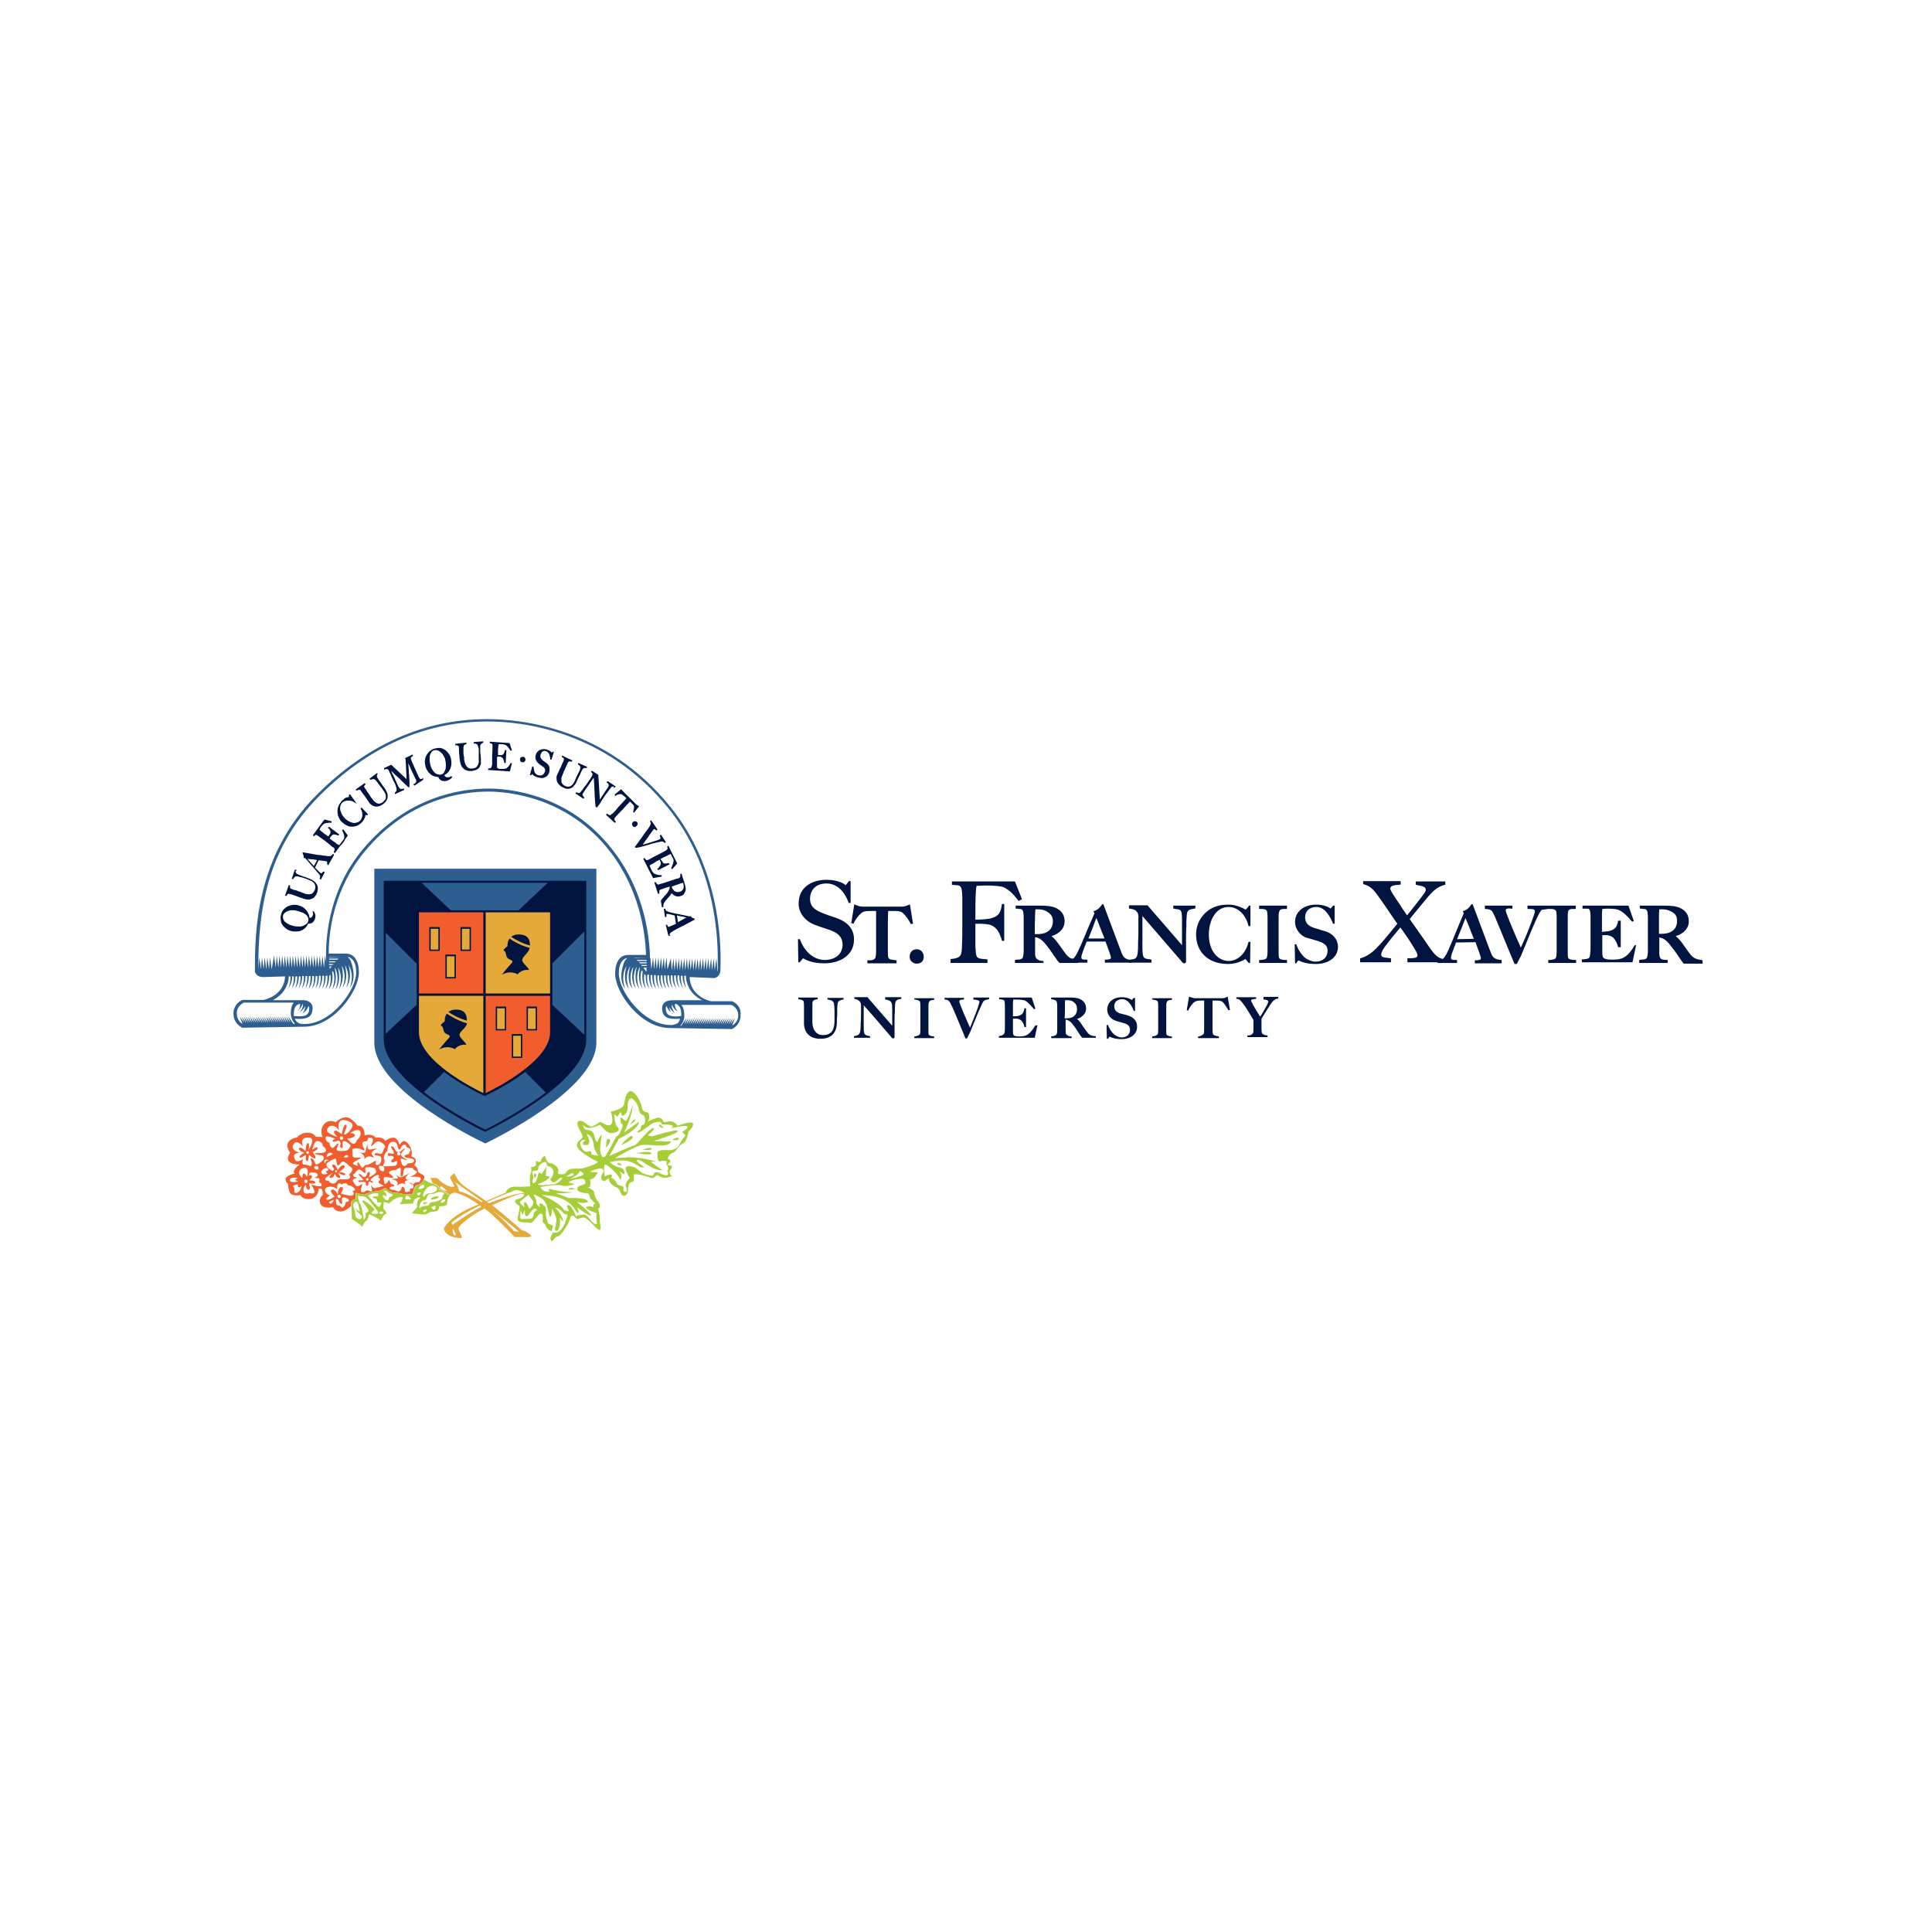 <?xml version="1.0" encoding="utf-8"?>
<!-- Generator: Adobe Illustrator 22.0.1, SVG Export Plug-In . SVG Version: 6.00 Build 0)  -->
<svg version="1.1" id="Layer_1" xmlns="http://www.w3.org/2000/svg" xmlns:xlink="http://www.w3.org/1999/xlink" x="0px" y="0px"
	 viewBox="0 0 576 576" style="enable-background:new 0 0 576 576;" xml:space="preserve">
<style type="text/css">
	.st0{fill:#00143F;}
	.st1{fill:#F15D2C;}
	.st2{fill:#E5A939;}
	.st3{fill:#A6CE39;}
	.st4{fill:#2E5E90;}
	.st5{fill:none;stroke:#00143F;stroke-width:0.344;stroke-miterlimit:10;}
</style>
<path class="st0" d="M273.3,283c-1.2,0-2.1,0.9-2.1,2.2c0,1.2,0.9,2.1,2.1,2.1c1.3,0,2.1-0.8,2.1-2C275.4,283.9,274.5,283,273.3,283
	"/>
<path class="st0" d="M249.9,273.9c-0.7-0.3-1.4-0.5-2-0.7c-0.9-0.3-1.7-0.6-2.7-1c-2.6-1-3.7-2.2-3.7-4.2c0-2.8,1.9-4.6,4.9-4.6
	c4.1,0,6,4,6.6,5.7l0,0.1h0.6v-6.5h-0.6l0,0.1c-0.3,0.5-0.8,1-0.9,1.1c0,0-0.1,0-0.1-0.1c-0.5-0.4-2.2-1.5-5.7-1.5
	c-3.8,0-8.2,1.9-8.2,7.1c0,3.1,2.3,5.3,4.5,6.2c1.1,0.4,1.8,0.7,2.5,0.9c0.7,0.2,1.4,0.5,2.4,0.8c1.9,0.7,3.7,1.8,3.7,4.3
	c0,2.8-2.1,4.6-5.4,4.6c-1.1,0-2.4-0.4-3.2-0.9c-1.4-0.7-3.2-2.7-4.1-5.2l0-0.1h-0.6l0.1,6.9h0.5l0-0.1c0.5-0.6,0.8-1,0.9-1.1
	c0,0,0.1,0.1,0.2,0.1c0.7,0.4,2.6,1.4,6.1,1.4c5.3,0,8.9-2.8,8.9-7C254.7,277.3,253,275.1,249.9,273.9"/>
<path class="st0" d="M271.1,269.7c-0.2,0.1-0.3,0.1-0.5,0.2c-0.5,0.2-1,0.4-1.9,0.4h-11.4c-0.8,0-1.4-0.2-1.9-0.4
	c-0.2-0.1-0.3-0.1-0.5-0.2l-0.2-0.1l-0.9,5.6l0.7,0.2l0-0.1c0.5-1.2,1.6-2.5,2.1-2.9c0.6-0.6,1.3-0.8,2.5-0.8l0.6,0
	c0.6,0,0.6,0,1.5,0c0,0.9,0,2,0,3.1c0,1.2,0,2.3,0,3.3c0,1.6,0,4.4,0,5.3l0,0.3c0,0.8-0.1,1.8-0.3,2.1c-0.5,0.6-1.1,0.6-1.7,0.6
	c-0.2,0-0.4,0-0.5,0l-0.1,0v0.9h8.7v-0.9l-0.1,0c-0.2,0-0.3,0-0.5-0.1c-0.6,0-1.5-0.1-1.8-0.6c-0.2-0.3-0.2-1.6-0.2-2v-5.7
	c0-1.9,0-4.7,0.1-6.3c1,0,1,0,1.5,0l0.6,0c1.3,0,1.9,0.2,2.5,0.8c0.5,0.5,1.6,1.9,2.1,3l0,0.1l0.7-0.1l-0.9-5.7L271.1,269.7z"/>
<path class="st0" d="M302.6,262.8h-18.8v1l0.1,0c0.4,0,0.7,0.1,1,0.1c0.6,0,1.1,0,1.5,0.5c0.5,0.6,0.5,2.8,0.5,4v6.5
	c0,2.3,0,5.6-0.1,6.9c0,1.7-0.2,2.8-0.6,3.2c-0.5,0.6-1.5,0.8-2.5,0.9l-0.3,0v1.2h11V286l-0.1,0c-1.8-0.1-2.6-0.2-3-0.7
	c-0.4-0.6-0.4-1.7-0.5-3.1c0-1.4,0-4,0-6.8c0.2,0,0.5,0,0.7,0c0.8,0,1.3,0,2.4,0.1c1.2,0.1,2.1,0.4,2.9,1.2c1.1,1,1.7,2.9,1.9,3.7
	l0,0.1h0.7v-11h-0.7l0,0.1c-0.3,2.2-0.7,3.7-3.8,4.3c-1.1,0.2-3.3,0.3-4.1,0.3l0-0.1c0-3.2,0-5.8,0.1-7.6c0.1-1.5,0.1-1.9,0.3-2.4
	c0.6,0,1.9-0.1,2.8-0.1c2.5,0,4.7,0.2,5.4,0.6c1.5,0.8,2.7,1.9,4.2,3.9l0.1,0.1l1-0.5L302.6,262.8z"/>
<path class="st0" d="M321.2,286.2c-1.6-0.2-2.5-0.5-3.6-2c-0.5-0.7-1.2-1.6-1.8-2.5c-0.3-0.4-0.6-0.8-0.9-1.2
	c-0.5-0.6-1-1.1-1.4-1.4c2.5-0.8,3.9-2.4,3.9-4.4c0-1.8-0.8-3.1-2.4-3.9c-1.4-0.7-3-0.8-5.2-0.8c-1.2,0-3.7,0-5.4,0
	c-0.8,0-1.4,0-1.5,0h-0.1v0.9l0.1,0c0.3,0,0.6,0,0.8,0.1c0.5,0,0.9,0,1.1,0.3c0.4,0.4,0.4,1.9,0.4,2.7v4.5c0,1,0,2.2,0,3.1
	c0,0.7,0,1.3,0,1.7c0,0.9-0.1,2-0.4,2.4c-0.3,0.3-0.9,0.4-1.5,0.4c-0.2,0-0.4,0-0.6,0.1l-0.1,0v0.9h8.5v-0.6l-0.1,0
	c-1.2,0-2-0.6-2.1-0.9c-0.3-0.5-0.3-0.9-0.3-1.9v-4.3c0.2,0,0.4,0.1,0.8,0.2c0.6,0.2,1.3,0.7,2,1.5c1.4,1.7,1.9,2.4,3.1,4.2l0.2,0.3
	c0.7,1,0.7,1,1,1.3l0.2,0.2h5.6v-0.9L321.2,286.2z M308.6,272.7c0-0.8,0.1-1.3,0.1-1.6c0.2,0,0.4,0,0.9,0c0.9,0,1.6,0.2,2.2,0.5l0,0
	c1.4,0.7,2.1,1.6,2.1,3c0,1.8-0.8,3-2.5,3.6c-0.9,0.3-1.8,0.3-2.9,0.3C308.5,277.3,308.5,274.8,308.6,272.7"/>
<path class="st0" d="M337.2,286.2c-1.5-0.1-2.3-0.7-2.8-2.1l-0.8-2.1c-1.1-2.9-2.7-7.2-4.6-12.3l0-0.1h-0.5l0,0.1
	c0,0-0.8,1.5-2.3,1.9l-0.2,0l0.3,0.7c-0.4,1-0.9,2.1-1.4,3.2c-1.2,2.8-2.3,5.6-3.3,7.7c-0.7,1.5-1.2,2.2-1.5,2.5
	c-0.1,0.1-0.7,0.2-1.6,0.3l-0.1,0v1h5.8v-0.9l-0.1,0c-0.2,0-0.3,0-0.5,0c-0.8,0-1.2-0.1-1.2-0.6c0-0.5,0.1-0.9,0.4-1.7
	c0.2-0.5,0.4-1.1,0.6-1.6c0.2-0.5,0.4-0.9,0.6-1.5h5.6c0.8,2.3,1.6,4.2,1.6,4.8c0,0.5-0.5,0.5-1.2,0.6c-0.2,0-0.4,0-0.5,0l-0.1,0
	v0.9h8v-1L337.2,286.2z M329.3,279.8h-4.8c0.9-2.2,1.5-3.8,1.9-4.9c0.2-0.5,0.3-0.9,0.5-1.2C327.4,275,328.2,277.1,329.3,279.8"/>
<path class="st0" d="M349.8,270v0.9l0.1,0c0.2,0,0.4,0,0.5,0.1c1.1,0.1,1.6,0.2,1.8,0.9c0.2,0.6,0.2,1.8,0.2,3.1c0,2.4,0,3.2,0,4
	c0,0.7,0,1.3,0,2.8l-10.2-11.8l0-0.1h-5.6v1l0.1,0c1.3,0.1,2.5,0.5,2.7,2.1c0,0.9,0,1.9,0,3.7c0,1.6,0,2.9-0.1,4.1c0,0.3,0,0.7,0,1
	c0,1.8-0.1,3-0.5,3.6c-0.4,0.6-1.1,0.6-1.8,0.7c-0.1,0-0.2,0-0.3,0l-0.1,0v0.9h6.7v-0.9l-0.5-0.1c-1-0.1-1.6-0.2-1.9-0.8
	c-0.3-0.6-0.3-2-0.3-3.5v-8.6c3.9,4.5,6.4,7.4,11.3,13.1l0.5,0.6c0.2,0.3,0.5,0.4,0.7,0.4c0.2,0,0.5-0.2,0.5-0.4v-6.4
	c0-1.7,0-3.1,0.1-4.3l0-1.5c0.1-1.2,0.1-2.3,0.3-2.7l0,0c0.3-0.7,1-0.8,2-1l0.4-0.1V270H349.8z"/>
<path class="st0" d="M372.2,280.9c-0.6,2.8-2.8,5.6-5.9,5.6c-2.8,0-5.9-2.5-5.9-7.9c0-4.1,2-8.2,5.9-8.2c2,0,3.8,1.2,4.9,3.1
	c0.4,0.6,0.8,1.6,1,2.5l0,0.1h0.6V270h-0.5l0,0.1c-0.3,0.5-0.8,1-1,1.1c0,0-0.1,0-0.1-0.1c-1.6-0.9-3.3-1.4-5.1-1.4
	c-3.6,0-6.3,1.4-8.1,4.1c-0.9,1.4-1.4,3-1.4,4.8c0,5.3,3.7,8.8,9.5,8.8c1.8,0,3.5-0.5,5.1-1.4c0,0,0.1,0,0.1-0.1
	c0.1,0.1,0.5,0.6,0.9,1.1l0,0.1h0.5l0.1-6.3h-0.6L372.2,280.9z"/>
<path class="st0" d="M375.4,271l0.1,0c0.2,0,0.4,0,0.7,0c0.6,0,1.1,0.1,1.4,0.4c0.3,0.4,0.3,1.6,0.3,2.6v4.5c0,1.7,0,3.9,0,4.8
	l0,0.3c0,0.8-0.1,1.8-0.3,2.1c-0.4,0.4-1,0.4-1.6,0.5c-0.2,0-0.3,0-0.5,0l-0.1,0v0.9h8.3v-0.9l-0.4,0c-0.6,0-1.6-0.1-1.9-0.5
	c-0.2-0.3-0.2-1.2-0.2-2.1v-5.2c0-1.9,0-3.2,0-4.8v-0.2c0-0.6,0-1.4,0.3-1.9c0.3-0.5,0.9-0.5,1.5-0.5c0.2,0,0.4,0,0.6,0l0.1,0V270
	h-8.3V271z"/>
<path class="st0" d="M395,277.6c-0.8-0.2-1.5-0.4-2-0.6c-0.6-0.2-1.2-0.3-1.6-0.5c-1.1-0.4-2.3-1.2-2.3-3c0-1.9,1.3-3.1,3.4-3.1
	c2.7,0,4.3,3.4,4.9,4.9l0,0.1h0.5V270h-0.5l-0.1,0.2c-0.2,0.2-0.5,0.6-0.6,0.7c0,0-0.1-0.1-0.1-0.1c-0.5-0.3-1.8-1.1-4.2-1.1
	c-3.7,0-6.3,2.1-6.3,5.2c0,2,1.5,4.1,3.5,4.7l0.4,0.1c0.8,0.2,1.4,0.4,2.4,0.7c1.7,0.5,3.4,1.1,3.4,3c0,2-1.4,3.3-3.6,3.3
	c-1.1,0-1.8-0.4-2.6-0.8c-1.1-0.6-2.6-2.6-3.1-4.3l0-0.1h-0.5l0.1,5.6l0,0.1h0.4l0-0.1c0.4-0.6,0.5-0.7,0.6-0.8c0,0,0.1,0.1,0.2,0.1
	c0.6,0.3,2.1,1,5,1c3.9,0,6.6-2.1,6.6-5.1C398.9,280.1,397.4,278.3,395,277.6"/>
<path class="st0" d="M422.1,262.8v1l0.1,0c0.1,0,0.3,0,0.4,0.1c1.1,0.2,2.5,0.4,2.5,1.4c0,0.5-0.7,1.3-1.2,2
	c-0.1,0.2-0.2,0.3-0.3,0.4c-0.2,0.3-0.5,0.6-0.7,0.9c-1,1.3-2.3,3-3.4,4.3c-1-1.4-1.6-2.3-2.2-3.3c-0.4-0.6-0.8-1.2-1.3-1.9
	c-0.5-0.8-1.5-2.2-1.5-2.8c0-0.9,1.3-1,2.4-1.1c0.2,0,0.4,0,0.6-0.1l0.1,0v-1h-11.2v0.9l0.1,0c2,0.6,2.9,1.4,4.7,4
	c0.9,1.2,2.5,3.6,3.8,5.5c0.7,1.1,1.4,2,1.6,2.3c-0.4,0.5-0.9,1.1-1.4,1.7c-1.4,1.7-3.1,3.8-4.1,4.8c-1.9,2.1-3.6,3.3-5.5,3.8
	l-0.1,0v1.2h9.2v-1.2l-0.1,0c-0.2,0-0.5,0-0.7-0.1c-1.2-0.1-2.1-0.2-2.1-1c0-0.8,0.6-1.7,1.2-2.5c1-1.4,3-3.8,4.5-5.6
	c1.5,2.1,2.7,3.8,3.7,5.5c0.7,1.1,1.4,2.2,1.4,2.8c0,0.8-0.8,0.8-2,0.9c-0.3,0-0.6,0-0.9,0l-0.1,0v1.2h11.1V286l-0.1,0
	c-1.9-0.3-2.8-1.2-4.6-3.8c-0.6-0.9-2.4-3.5-3.9-5.6c-0.8-1.2-1.6-2.2-1.8-2.6c1.3-1.6,3.4-4.2,5-6.1c1.9-2.3,3.3-3.6,5.5-4.1l0.1,0
	v-1H422.1z"/>
<path class="st0" d="M444.5,284.1l-0.8-2.1c-1.1-2.9-2.7-7.2-4.6-12.3l0-0.1h-0.5l0,0.1c0,0-0.8,1.5-2.3,1.9l-0.2,0l0.3,0.7
	c-0.4,1-0.9,2.1-1.4,3.3c-1.1,2.8-2.3,5.6-3.2,7.7c-0.7,1.5-1.2,2.2-1.5,2.5c-0.1,0.1-0.7,0.2-1.6,0.3l-0.1,0v1h5.8v-0.9l-0.1,0
	c-0.2,0-0.3,0-0.5,0c-0.8,0-1.2-0.1-1.2-0.6c0-0.4,0.1-0.9,0.4-1.7c0.4-1,0.7-1.8,1.1-2.9l5.8-0.1c0.8,2.3,1.6,4.2,1.6,4.8
	c0,0.5-0.5,0.5-1.2,0.6c-0.2,0-0.4,0-0.5,0l-0.1,0v0.9h8v-1l-0.1,0C445.8,286.1,445,285.5,444.5,284.1 M439.4,279.9l-5,0.1
	c0.9-2.2,1.6-3.8,2-5c0.2-0.5,0.4-0.9,0.5-1.3C437.5,275,438.3,277.1,439.4,279.9"/>
<path class="st0" d="M455.4,270v1l0.1,0c0.2,0,0.4,0,0.6,0c0.9,0,1.5,0.1,1.5,0.6c0,0.4-0.3,1.4-0.8,2.7c-1.1,3.1-2.5,6.3-3.2,7.8
	c-0.1,0.1-0.1,0.3-0.2,0.4c-0.3-0.8-0.7-1.6-1.1-2.5c-1.7-3.9-3.4-8-3.4-8.6c0-0.1,0-0.2,0.1-0.3c0.3-0.3,1.1-0.3,1.5-0.2
	c0.1,0,0.2,0,0.3,0l0.1,0V270h-8.2v1l0.1,0c1.1,0,1.9,0.3,2.2,0.9c0.3,0.6,0.7,1.3,1.1,2.4c0.8,1.9,1.6,3.8,2.4,5.8
	c0.9,2.2,1.9,4.6,3,7.2l0,0.1h0.7l1.3-2.5c1.5-3.6,3.3-8.2,4.7-11.2c0.8-1.7,1.2-2.2,1.4-2.4c0.1-0.1,0.7-0.1,1.2-0.2
	c0.2,0,0.4-0.1,0.6-0.1l0.1,0V270H455.4z"/>
<path class="st0" d="M461.6,271l0.1,0c0.2,0,0.4,0,0.7,0c0.6,0,1.1,0.1,1.4,0.4c0.3,0.4,0.3,1.6,0.3,2.6v4.5c0,1.7,0,3.9,0,4.8
	l0,0.3c0,0.8-0.1,1.8-0.3,2.1c-0.4,0.4-1,0.4-1.6,0.5c-0.2,0-0.3,0-0.5,0l-0.1,0v0.9h8.3v-0.9l-0.4,0c-0.6,0-1.6-0.1-1.9-0.5
	c-0.2-0.3-0.2-1.2-0.2-2.1v-5.2c0-1.9,0-3.2,0-4.8v-0.2c0-0.6,0-1.4,0.2-1.9c0.3-0.5,0.9-0.5,1.5-0.5c0.2,0,0.4,0,0.6,0l0.1,0V270
	h-8.3V271z"/>
<path class="st0" d="M487.3,281.9c-1.5,2.6-3,3.9-4.9,4.1c-0.9,0.1-1.5,0.1-2,0.1c-1.2,0-2.1-0.2-2.4-0.6c-0.3-0.3-0.3-1.2-0.3-2
	l0-0.3c0-0.6,0-1.3,0-2.3c0-0.6,0-1.3,0-2.1c0.7,0,0.9,0,1.3,0c0.9,0.1,1.5,0.3,2,0.8c0.5,0.5,1.2,1.7,1.4,2.7l0,0.1h0.8v-7.9h-0.8
	l0,0.1c-0.3,1.7-0.8,2.5-2.7,3c-0.6,0.1-1.7,0.2-2.1,0.2c0-0.2,0-0.4,0-0.7c0-1.1,0-2.8,0-4.5c0-0.9,0.1-1.1,0.1-1.4
	c0-0.1,0-0.1,0-0.2c0.3,0,0.8-0.1,1.4-0.1c2.1,0,3.3,0.2,3.7,0.5c1.1,0.5,2.5,1.8,3.7,3.3l0.1,0.1l0.5-0.2l-1.6-4.6h-13.7v0.9l0.1,0
	c0.3,0,0.6,0,0.9,0c0.5,0,0.8,0,1,0.2c0.4,0.4,0.4,1.7,0.4,2.7v4.5c0,1.7,0,3.9,0,4.8c-0.1,1.6-0.2,2.2-0.4,2.4
	c-0.3,0.4-0.9,0.4-1.6,0.5c-0.2,0-0.3,0-0.5,0l-0.1,0v0.9h15.1l1.1-5.2L487.3,281.9L487.3,281.9z"/>
<path class="st0" d="M507.3,286.2c-1.6-0.2-2.5-0.5-3.6-2c-0.5-0.7-1.2-1.6-1.8-2.5c-0.3-0.4-0.6-0.9-0.9-1.2
	c-0.5-0.6-1-1.1-1.4-1.4c2.5-0.8,3.9-2.4,3.9-4.4c0-1.8-0.8-3.1-2.4-3.9c-1.4-0.7-3-0.8-5.2-0.8c-1.2,0-3.7,0-5.4,0
	c-0.8,0-1.4,0-1.5,0h-0.1v0.9l0.1,0c0.3,0,0.6,0,0.8,0.1c0.5,0,0.9,0,1.1,0.3c0.4,0.4,0.4,1.9,0.4,2.7v4.5c0,1,0,2.2,0,3.1
	c0,0.7,0,1.3,0,1.7c0,0.9-0.1,2-0.4,2.4c-0.3,0.3-0.9,0.4-1.5,0.4c-0.2,0-0.4,0-0.6,0.1l-0.1,0v0.9h8.5v-0.9l-0.1,0
	c-1.2,0-2-0.2-2.1-0.6c-0.3-0.5-0.3-0.8-0.3-1.8v-4.3c0.2,0,0.4,0.1,0.8,0.2c0.6,0.2,1.3,0.7,2,1.5c1.4,1.8,2,2.5,3.1,4.2l0.2,0.3
	c0.7,1,0.7,1,1,1.4l0.2,0.2h5.6v-0.9L507.3,286.2z M500,274.5c0,1.8-0.8,3-2.5,3.6c-0.9,0.3-1.8,0.3-2.9,0.3c0-0.3,0-0.6,0-1
	c0-1.3,0-3.1,0-4.7c0-0.8,0.1-1.3,0.1-1.6c0.2,0,0.4,0,0.9,0c0.6,0,1.6,0.1,2.3,0.5l0,0C499.4,272.2,500,273.1,500,274.5"/>
<path class="st0" d="M246.7,298l0.1,0c1,0.1,1.6,0.5,1.8,1c0.1,0.5,0.2,1.5,0.2,2.3v2.6c0,2.4-0.3,4.7-3.5,4.7c-1.8,0-3-1.4-3.1-3.7
	c0-1.1,0-1.7,0-3.2c0-0.7,0-1.7,0-2.6c0-0.9,0.8-1.1,1.5-1.2l0.1,0v-0.5H238v0.5l0.1,0c0.5,0.1,1.1,0.2,1.4,0.5
	c0.2,0.2,0.2,1.1,0.2,1.8v5c0,1,0.4,4.5,4.9,4.5c4.8,0,4.9-3.8,4.9-5l0-0.1c0-0.6,0-1.3,0.1-2c0-0.5,0-1,0-1.3
	c0-1.2,0.1-2.1,0.2-2.4l0,0c0.2-0.5,0.7-0.8,1.6-0.9l0.1,0v-0.5h-4.8V298z"/>
<path class="st0" d="M263.9,298l0.1,0c1,0.1,1.6,0.5,1.8,1c0.2,0.4,0.2,1.3,0.2,2.1v4.7l-7.3-8.4l0-0.1h-4v0.5l0.1,0
	c0.6,0.1,1.8,0.5,1.9,1.7c0,0.6,0,1.3,0,2.6c0,1.1,0,2.1-0.1,2.9l0,0.7c0,1.2-0.1,2.1-0.4,2.5c-0.2,0.3-0.7,0.6-1.5,0.7l-0.1,0v0.5
	h4.8v-0.5l-0.1,0c-0.9-0.1-1.5-0.4-1.6-0.8c-0.2-0.4-0.2-1.4-0.2-2.4v-6c2.5,2.8,4.3,4.9,7.2,8.3l1.1,1.3c0.1,0.2,0.4,0.3,0.5,0.3
	c0.2,0,0.4-0.2,0.4-0.4v-4.5c0-1.1,0-2.2,0.1-3l0-1.1c0-0.8,0.1-1.6,0.2-1.9v0c0.2-0.5,0.7-0.8,1.6-0.9l0.1,0v-0.5h-4.8V298z"/>
<path class="st0" d="M272.7,298l0.1,0c0.5,0.1,1.1,0.2,1.4,0.5c0.2,0.2,0.2,1.1,0.2,1.8v3.2c0,1.2,0,2.7,0,3.3l0,0.2
	c0,0.5,0,1.2-0.2,1.4c-0.3,0.3-0.8,0.5-1.5,0.6l-0.1,0v0.5h5.9v-0.5l-0.1,0c-0.5,0-1.2-0.2-1.5-0.5c-0.1-0.2-0.1-0.9-0.1-1.4v-3.7
	c0-1.4,0-2.2,0-3.3l0-0.1c0-0.4,0-1,0.2-1.3c0.2-0.5,1-0.6,1.4-0.6l0.1,0v-0.5h-5.9V298z"/>
<path class="st0" d="M290.3,298l0.1,0c0.6,0.1,1.6,0.2,1.6,0.6c0,0.3-0.2,0.9-0.5,1.9c-0.8,2.3-1.9,4.8-2.3,5.9
	c-0.2-0.5-0.5-1.1-0.7-1.6c-1.2-2.7-2.5-5.8-2.5-6.3c0-0.3,0.4-0.5,1.2-0.5l0.2,0v-0.5h-5.8v0.5l0.1,0c1,0,1.3,0.6,1.5,0.8
	c0.2,0.4,0.5,0.9,0.8,1.6c0.6,1.3,1.1,2.6,1.7,4c0.7,1.6,1.3,3.2,2.1,5.1l0,0.1h0.5l0.9-1.8c1-2.5,2.3-5.7,3.3-7.9
	c0.5-1.2,0.8-1.5,1-1.6c0.1-0.1,0.7-0.3,1.3-0.4l0.1,0v-0.5h-4.7V298z"/>
<path class="st0" d="M308.6,305.8c-1.1,1.9-2.2,2.9-3.4,3.1c-0.6,0.1-1,0.1-1.4,0.1c-0.8,0-1.4-0.1-1.6-0.4
	c-0.2-0.2-0.2-0.8-0.2-1.4l0-0.2c0-0.9,0-2,0-3.3c0.4,0,0.7,0,1,0c0.6,0,1,0.2,1.4,0.5c0.4,0.3,0.9,1.2,1,1.9l0,0.1h0.5v-5.6h-0.5
	l0,0.1c-0.2,1.2-0.6,1.9-1.9,2.2c-0.4,0.1-1.2,0.1-1.5,0.1c0-1.6,0-2.9,0-3.9c0-0.6,0.1-0.8,0.1-1c0,0,0-0.1,0-0.1
	c0.2,0,0.5,0,0.9,0c1.4,0,2.3,0.2,2.6,0.3c0.6,0.3,1.5,1.2,2.6,2.5l0.1,0.1l0.4-0.2l-1.1-3.3h-9.7v0.5l0.3,0
	c0.5,0.1,0.9,0.1,1.2,0.4c0.2,0.2,0.2,1.2,0.2,1.9v3.2c0,1.2,0,2.7,0,3.3c0,1.2-0.2,1.5-0.3,1.6c-0.2,0.3-0.9,0.5-1.4,0.6l-0.1,0
	v0.5h10.7l0.8-3.8L308.6,305.8L308.6,305.8z"/>
<path class="st0" d="M323.9,307.4c-0.4-0.5-0.8-1.1-1.3-1.8c-0.2-0.3-0.4-0.6-0.6-0.9c-0.3-0.4-0.6-0.7-0.9-0.9
	c1.7-0.6,2.7-1.7,2.7-3.1c0-1.3-0.6-2.2-1.7-2.8c-1-0.5-2.1-0.5-3.7-0.5c-0.8,0-2.6,0-3.8,0c-0.5,0-1,0-1,0h-0.2v0.5l0.1,0
	c0.6,0.1,1.1,0.2,1.4,0.5c0.3,0.3,0.3,1.4,0.3,1.8v3.2c0,0.7,0,1.5,0,2.2c0,0.5,0,0.9,0,1.2c0,0.6,0,1.4-0.3,1.7
	c-0.2,0.2-0.7,0.4-1.4,0.5l-0.1,0v0.5h6.1v-0.5l-0.1,0c-0.8,0-1.3-0.4-1.5-0.6c-0.2-0.3-0.2-0.7-0.2-1.4v-3c0.1,0,0.3,0,0.5,0.1
	c0.4,0.1,0.9,0.5,1.4,1c0.8,1,1.2,1.6,1.7,2.4c0.1,0.2,0.3,0.4,0.4,0.6l0.1,0.2c0.5,0.7,0.5,0.7,0.7,0.9l0.2,0.2h4v-0.5l-0.1,0
	C325.3,308.9,324.6,308.5,323.9,307.4 M317.5,299.3c0-0.6,0-0.9,0.1-1.1c0.1,0,0.3,0,0.6,0c0.6,0,1.1,0.1,1.5,0.3l0,0
	c0.9,0.5,1.4,1.2,1.4,2.3c0,1.3-0.6,2.2-1.7,2.6c-0.6,0.2-1.3,0.2-2,0.2C317.5,302.7,317.5,300.7,317.5,299.3"/>
<path class="st0" d="M336.4,302.8c-0.6-0.2-1-0.3-1.4-0.4c-0.5-0.1-0.8-0.2-1.2-0.3c-0.7-0.3-1.6-0.8-1.6-2.1c0-1.3,0.9-2.1,2.4-2.1
	c1.9,0,3,2.4,3.4,3.4l0,0.1h0.4v-3.9H338l-0.1,0.1c-0.1,0.1-0.3,0.4-0.4,0.5c0,0,0,0-0.1,0c-0.3-0.2-1.3-0.8-2.9-0.8
	c-2.6,0-4.4,1.5-4.4,3.7c0,1.5,1.1,2.9,2.5,3.3l0.3,0.1c0.5,0.2,1,0.3,1.7,0.5c1.2,0.3,2.3,0.7,2.3,2.1c0,1.4-1,2.3-2.5,2.3
	c-0.7,0-1.3-0.3-1.8-0.6c-0.8-0.4-1.8-1.8-2.2-3l0-0.1h-0.5l0.1,4.1h0.4l0-0.1c0.2-0.3,0.3-0.5,0.4-0.5c0,0,0.1,0,0.1,0
	c0.4,0.2,1.5,0.7,3.5,0.7c2.7,0,4.6-1.5,4.6-3.6C339.1,304.6,338.1,303.3,336.4,302.8"/>
<path class="st0" d="M343.6,298l0.1,0c0.5,0.1,1.1,0.2,1.4,0.5c0.2,0.2,0.2,1.1,0.2,1.8v3.2c0,1.2,0,2.7,0,3.3l0,0.2
	c0,0.5,0,1.2-0.2,1.4c-0.3,0.3-0.8,0.5-1.5,0.6l-0.1,0v0.5h5.9v-0.5l-0.1,0c-0.5,0-1.2-0.2-1.5-0.5c-0.1-0.2-0.1-0.9-0.1-1.4v-3.7
	c0-1.4,0-2.2,0-3.3V300c0-0.4,0-1,0.2-1.3c0.2-0.5,1-0.6,1.4-0.6l0.1,0v-0.5h-5.9V298z"/>
<path class="st0" d="M365.9,297.2c-0.1,0-0.2,0.1-0.3,0.1c-0.3,0.2-0.7,0.3-1.3,0.3h-8c-0.6,0-0.9-0.2-1.3-0.3
	c-0.1,0-0.2-0.1-0.3-0.1l-0.2-0.1l-0.7,4.1l0.4,0.1l0.1-0.1c0.3-0.8,1.2-2,1.6-2.3c0.4-0.4,0.9-0.5,1.7-0.6l0.4,0c0.4,0,0.4,0,1,0
	c0,0.6,0,1.5,0,2.3c0,0.9,0,1.8,0,2.4c0,1.2,0,3.1,0,3.7l0,0.2c0,0.6,0,1.2-0.2,1.4c-0.5,0.5-1,0.6-1.5,0.7l-0.1,0v0.5h6.2v-0.5
	l-0.1,0c-0.4-0.1-1.3-0.2-1.6-0.6c-0.2-0.2-0.2-1.1-0.2-1.4v-4c0-1.2,0-3.5,0-4.7c0.6,0,0.7,0,1,0l0.4,0c0.9,0,1.3,0.2,1.7,0.5
	c0.3,0.3,1.2,1.6,1.6,2.3l0.1,0.1l0.4-0.1l-0.7-4.1L365.9,297.2z"/>
<path class="st0" d="M376.7,297.5v0.5l0.3,0c0.6,0.1,1.1,0.2,1.1,0.6c0,0.4-0.4,1.1-0.5,1.3c-0.8,1.4-1.5,2.7-1.9,3.2
	c-0.7-1.1-1.5-2.4-2-3.3c-0.1-0.1-0.1-0.2-0.2-0.4c-0.2-0.4-0.5-0.9-0.5-1.1c0-0.4,0.7-0.4,1.3-0.5l0.2,0v-0.5h-5.9v0.5l0.1,0
	c0.9,0,1.4,0.7,2.4,2.1c0.7,0.9,2.2,3.6,2.6,4.2c0,0.7,0,1.2,0,1.6c0,0.3,0,0.6,0,0.8l0,0.2c0,0.5,0,1.3-0.2,1.4
	c-0.4,0.5-0.9,0.6-1.4,0.6l-0.2,0v0.5h6v-0.5l-0.1,0c-0.3,0-1.2-0.2-1.5-0.6c-0.2-0.2-0.2-1.1-0.2-1.4v-3c1-1.6,2.2-3.5,2.5-4
	c0.8-1.2,1.3-1.8,2.4-2l0.1,0v-0.5H376.7z"/>
<path class="st1" d="M122.2,349.7c0,0-2.2,1.3-2.9,1.3c-0.5,0-1.2-0.8-1.4-1.2c0.3,0.5,1,1.6,0.6,1.6c-0.6,0-1.9,0.1-1.9,0.1
	s3.2,0.5,1.4,2.3c0,0,1.5-1.7,3-0.6c0,0-1.3-1.3,1.2-1.4C121.1,351.8,120.1,351.4,122.2,349.7"/>
<path class="st1" d="M124.6,349.1c0,0-0.2-1.6-1.2-1.6c0,0,0.6-0.7,0.6-1.5c0-0.8-1.4-1.3-1.4-1.3s0.8-1.5-0.9-3.7
	c-1.3-1.6-2.1-0.3-2.6,0.3c0,0-0.5-2.3-2-2.1c-1.6,0.2-2.2,1-2.2,1s-0.6-1.4-2.9-1c0,0-0.8-1.4-3.3-0.7c0,0,0.2-3-2.1-2.9
	c0,0-1.8-2.5-3.4-2.5c-1.7,0-3.1,1.5-3.1,1.5s-2-1.2-3.5,0.6c-1.5,1.8-0.4,3.8-0.4,3.8l-2.1-0.1c0,0-0.5-1.2-2.5-1.2
	c-2,0-3,1.4-3,1.4s-4.8,0.6-2.1,4.6c0,0-2.7,3.4,2.8,3.5c0,0-2.3,1.5-1.5,2.7c0,0-4.4,0.8-1.9,3.1c0,0,0,2.9,1.3,3.2
	c1.3,0.4,2.4,0.1,2.4,0.1s0.4,1.2,2.4,1.2c2,0,3-1.6,3-3.2l1,0.2c0,0,0.6,1.8-0.1,2.1c-0.6,0.4-1.7,4.2,3.4,3.3c0,0,0.6,1.3,2.2,1.3
	c1.7,0,3.2-1.7,3.2-1.7s-0.6-1.7,1.3-2v-1.9c0,0,2.7,0.8,3.1,0.4c0.4-0.4,3.6-1,4-1c0.4,0,1.8-0.9,1.8-0.9s1.2,1.5,2.7,1.5
	s2.7,0.4,2.7,0.4s2.8,0.3,2.8-0.3c0-0.6,0.7-2.4,1.3-2.4c0.4,0,1.6-0.7,1.9-1.7C127.3,350.1,124.6,350,124.6,349.1 M115.5,343.1
	c0,0,0-2.7,1.7-2.7c1.7,0,1.1,2,1.8,2.3c0.6,0.3,0.4-1.5,1.6-1.4c1.1,0.1-0.2,0.4,1.1,0.9c1.3,0.6,0.4,1,0.3,1.6
	c-0.1,0.6-1.4,0.3-1.4,0.9c0,0.6,1.9,0.5,2.6,0.9c0.7,0.5,0,1.2-1,1.2c-1,0-0.6,0.5-1.5,0.8c-0.9,0.4-1.3-2-1.3-2
	c0.5-0.4,1.3,0.3,1.9,0.3c0.6,0-1.4-0.7-1.7-1.5c-0.3-0.7,1.1-1.5,1-1.9c-0.1-0.5-0.9,1-1.9,1s-1-1.8-1.9-1.7
	c-0.8,0.1,0.6,0.9,0.6,1.9c0,0.9-1.8-0.5-1.8,0.5c0,0.9,1.2,0,1.7,0.7c0.5,0.7-1,0.7-0.6,1.5c0.5,0.7,1.7-0.9,1.7,0.1
	c0,1-0.6,1.1-1.1,1.1c-0.5,0-1.7,0.2-2.7,0.1c-1-0.1,0.5-0.9-0.1-2.1C114.1,344.4,115.5,343.1,115.5,343.1 M118.9,344.5
	c-0.3,0-0.5-0.2-0.5-0.5c0-0.3,0.2-0.5,0.5-0.5c0.3,0,0.5,0.2,0.5,0.5C119.5,344.2,119.2,344.5,118.9,344.5 M114.4,349.2
	c-1.7,0-1.4-1.6-1.4-1.6C115.4,347.3,114.4,349.2,114.4,349.2 M108,342.8c0,0,0.9,0.6,0.6-0.3c0,0-1.4-2.1,0.2-2.2
	c1.6-0.1,0.1-1.2,1.7-1.1c1.6,0.1-0.1,2.3,0.2,2.5c0.3,0.2,1.2-1.6,2.2-1.4c1,0.2,2.3,1.3,1.8,1.9c-0.6,0.6-0.4,1.9-1.3,1.8
	c-0.9-0.1-1.7-0.5-1.7,0.2c0,0.6,2-0.1,2,1.3c0,1.4-0.8,2-1.5,1.8c-0.6-0.3,0.4-1.5-0.5-1.1c-0.8,0.4-1.8,1.2-2.5,1.1
	c-0.7-0.1-1,1.5-1.5,0.6c-0.5-0.8-0.9-1.8-1.1-1.2c-0.2,0.6,0.2,0.9,0.2,0.9s-2.4-0.4-1.2-1.2c1.2-0.8,2.7-1.3,1.8-1.3
	c-0.9,0-2.4,0.4-2.3-0.8c0.1-1.2-0.5-1.9,0.7-1.9C107,342.2,108,342.8,108,342.8 M104.1,351.4c-0.8,0.3-2.2,0.2-2.2,0.2
	s-1.1-0.1-1.5,0.6c-0.4,0.6-0.8,0.8-1.6,0.6C98,352.4,98,352,98,352s-1.3,0.1-1-0.6c0.3-0.7,2.2-1.7,2.2-1.7s-1.6,1.4-0.6,1.5
	c0.9,0.1,1.2-1.3,1.2-1.3s0.6,1.4,1.4,1.3c0.7-0.1-0.5-1.6-0.5-1.6s1.9,1.2,2.2,0.6c0.4-0.6-1.8-0.8-1.8-0.8s2.4-1.5,1.5-1.9
	c-0.9-0.5-1.9,1.4-1.9,1.4s-0.6-1.9-1.4-1.7c-0.8,0.3,0.4,1.1,0.3,1.4c-0.1,0.3-0.5,0.5-0.5,0.5s-2.8-1.5-1.4-2.5
	c1.4-1,2.5-1.4,2.5-1c0,0.4,0.3,1.9,0.6,1.9c0.4,0,0.8-1.2,1.5-1.2c0.6,0,1.9,1.4,1.9,1.4s1.3,0.5,0.7,1.5c-0.6,1-0.9,0.9-0.9,0.9
	S104.9,351.1,104.1,351.4 M99.9,349.2c0-0.2,0.1-0.3,0.3-0.3c0.2,0,0.3,0.1,0.3,0.3c0,0.2-0.1,0.3-0.3,0.3
	C100,349.5,99.9,349.3,99.9,349.2 M96.9,347c-0.9-1.9,1.2-1.1,1.2-1.1C96.8,346,96.9,347,96.9,347 M97.4,344.9c0,0,0-1.9,1.9-0.9
	C99.3,344,98,344.8,97.4,344.9 M102.5,345c0.6-1,1.4-0.6,1.3-0.2C103.7,345.3,102.5,345,102.5,345 M106.7,336.9c1,0,1.1,1.6,0.2,2.5
	c-0.9,0.9-0.7,1.6-1.5,1.6c-0.8,0-1.9-1.6-1.9-1.6c0.8,0.1,2.2-0.3,2.3-0.9c0.1-0.6-1.4-0.7-1.4-0.7S105.6,336.9,106.7,336.9
	 M101.1,337c0,0-1-3.7,1.9-3c2.9,0.7,2.2,2,1.3,3.1c-0.9,1.1-2.2,1.8-1.5,0.3c0.7-1.5,0.7-2,0.2-2.1c-0.6-0.1-1.1,2.9-1.1,2.9
	s-1.6-1.5-2.2-1c-0.6,0.5,1,1.8,1,1.8s-3.2-1-3.2-1.9C97.4,336.1,99.1,334.4,101.1,337 M102.3,339.3c0,0.3-0.2,0.5-0.5,0.5
	c-0.3,0-0.5-0.2-0.5-0.5c0-0.3,0.2-0.5,0.5-0.5C102.1,338.8,102.3,339,102.3,339.3 M97.5,338.8c0.9,0,2.4,0.7,2.4,0.7
	s-1.1,0.6-0.7,0.8c0.4,0.3,1.7-0.3,1.7-0.3s0.9,0.5,0.6,1.2c-0.3,0.7,0.2,1.3,0.6,1c0.4-0.3-0.4-2,0.4-2c0.7,0,2.2,1.1,2,1.5
	c-0.2,0.4-0.7,1.4-1.6,1.4s-2.3,0.3-2.5-0.3c-0.2-0.6,0.9-1.9,0.4-1.9s-1.4,2-2.1,1.1c-0.7-0.9-0.2-1.2-0.7-1.4
	C97.3,340.6,96.6,338.8,97.5,338.8 M87.7,344.9c-0.3-1.2,1.6-1.2,1.6-1.2c-1.9-0.6-2.6-1.6-1.6-2.8c1-1.2,2.7,1,2.7,1
	c-0.8-1.8-0.2-3,1.9-2.7c2,0.3-0.4,3.8-0.4,3.8s0.6-2.2-0.1-2.2c-0.6,0-0.7,2.4-0.7,2.4s-1.4-1.5-1.9-0.9c-0.5,0.6,1.5,1.4,1.5,1.4
	s-1.6,0.8-1.4,1.3c0.2,0.5,1.9-0.7,1.9-0.7s-0.2,1.9,0.3,1.9c0.5,0,0.6-1.9,0.6-1.9s1.6,1.4,1.9,1c0.4-0.4-0.8-1.8-0.8-1.8
	s1.7-0.7,1.5-1.3c-0.2-0.6-1.6,0.6-1.6,0.6s0.5-2.6,1.5-2.6c1,0,1.6,0.7,1.6,1.2s0.8,0.6,1,1.4c0.2,0.8-1,1-2.7,1
	c-1.7,0,0.4,0.6,1.1,0.6c0.7,0.1,1.8,0.8-0.1,2.2c-1.9,1.4-1.4-0.2-2.1-0.9c-0.7-0.7-1-0.4-0.6,0.5c0.5,0.8-0.2,1.5-0.2,1.5
	s-0.9-0.5-1.9-0.5c-0.9,0-0.4-1.6-0.4-1.6C88.3,346.8,87.9,346.1,87.7,344.9 M92.1,343.6c0,0.2-0.2,0.4-0.4,0.4
	c-0.2,0-0.4-0.2-0.4-0.4c0-0.2,0.2-0.4,0.4-0.4C91.9,343.2,92.1,343.4,92.1,343.6 M94.8,348.7c-1.4,0-1.4-1.1-0.5-1.1
	C95.3,347.6,94.8,348.7,94.8,348.7 M86.4,351.8c0-1.1,2.5-0.6,2.5-0.6c-1.9,0.6,0.1,1,0.1,1S86.4,352.9,86.4,351.8 M88.8,355.5
	c-0.9,0.5-1.2-0.2-1.1-0.5c0.1-0.3,0.1-1-0.3-1.3c-0.4-0.3,1.4-0.6,1.4-0.6c-0.2,1.6,1.1,0.5,1.1,0.5S89.7,355,88.8,355.5
	 M90.2,351.2c-1.2-0.6-1.6-2.6,0.4-3c1.9-0.4,0.9,2.7,0.9,2.7s-0.4-1-0.9-1C90,349.9,90.2,351.2,90.2,351.2 M91.7,352.2
	c0,0.3-0.2,0.5-0.5,0.5c-0.3,0-0.5-0.2-0.5-0.5c0-0.3,0.2-0.5,0.5-0.5C91.5,351.7,91.7,351.9,91.7,352.2 M92.8,353.2
	c0,0,1,1.5,1,2.2c0,0.7-1.5,0.3-1.5,0.3s-1.6,0.6-1.8-0.6c-0.2-1.2,0.7-1.9,0.7-1.9s0,1.5,0.8,1.5c0.8,0,0.1-2,0.1-2
	s1.9,0.5,1.9-0.2c0-0.6-1.8-0.6-1.8-0.6s1.2-1,0.7-1.4c-0.5-0.4-0.9,0.1-0.9,0.1c0.3-1.4,0.8-1,1.7-1c0.8,0,1.1,0.6,1,0.9
	c-0.1,0.4-1.5,0.7-0.7,0.7s1.5,0,1.2,0.8c-0.3,0.8,0.6,0.4,0.7,1.3C96.2,354.2,92.8,353.2,92.8,353.2 M95.8,349.4
	c0-0.3,0.7-1.2,1.5-1.2c0.7,0,0.8,0.9,0.1,0.9c-0.7,0,0.3,0.8,0.3,0.8C95.9,350.6,95.8,349.6,95.8,349.4 M98.4,358.8
	c-0.6-0.3-0.4-0.6,1.1-1.1C99.5,357.7,99.1,359.1,98.4,358.8 M103.1,358.5c-0.2,0.4-0.1,0.9-0.8,1.4c-0.7,0.5-0.4-0.5-1.4-0.5
	c-1,0-0.7-2-0.7-2c1.1,0.2,0.7,1.1,1.5,1.5c0.7,0.4,0-1.2,0.3-1.7c0.3-0.5,1.9,0,2,0.6S103.3,358.2,103.1,358.5 M100.6,356.7
	c0-0.3,0.2-0.5,0.5-0.5c0.3,0,0.5,0.2,0.5,0.5c0,0.3-0.2,0.5-0.5,0.5C100.8,357.1,100.6,356.9,100.6,356.7 M105.2,355.3
	c0.6,0.4,0.2,1.3-0.7,1.2c-0.9-0.1-2.9-0.6-2.9-0.6s1.3-2,0.2-2c-1.1,0-1.1,2.3-1.1,2.3s-0.8-1.9-1.8-1.5c-0.9,0.5,0.9,2,0.9,2
	s-1.8,1.3-2.4,1c-0.6-0.3,1.1-1.4,1.1-1.4c-1.2,0.1-2.5-1.9-0.8-2.4c1.7-0.5,2.8,0.7,2.8,0.7s-0.1-1.8,0.6-1.8
	c0.6,0,0.9,0.4,0.9,0.4s0-0.4,0.9-0.4c0.9,0,0.5,0.6,1.1,0.6c0.6,0.1,0.6,0,1.6,0.8C106.5,355.3,104.5,354.9,105.2,355.3
	 M113.1,353.9c-0.9,0.3-0.4,0-1.1,0.3c-0.7,0.3-1.5-1-1.5-1s0.5,1.2,0.4,1.8c-0.1,0.6-0.6,0-1.3-0.1c-0.7-0.1-0.7,0.6-1.6,0.6
	s0.1-2.6,0.1-2.6c-1.9,1.5-2.1,0.4-2.8-0.6c-0.6-0.9,1.5-1.2,1.5-1.2c-1.6,0-1.8-1-1.3-1.1c0.5-0.1,0.4-0.7,1.2-1.2
	c0.8-0.5,1.6,0.9,2.1,0.9s-0.3-1.7,0.4-1.7c0.6,0,1.1,0,1.9,0.1c0.8,0.1,0.6,0.2,1,1c0.4,0.8-2.1,1.9-2.1,1.9s0.6-1.5,0-1.6
	c-0.6-0.1-0.5,1.4-1.3,1.5c-0.8,0.1-0.9-0.9-1.6-0.9c-0.6,0,0.6,0.9,1.1,1.6c0.5,0.6-0.9,0-1.3,0.5c-0.4,0.5,0.9,0.2,1.8,0.3
	c0.8,0.1,0,0.8,0.6,1.1c0.6,0.3,0.4-0.5,0.6-1c0.3-0.6,0.6,0.1,1.2,0.1s-0.7-0.8-0.7-0.8s1.3-1.5,2.2-1.5c0.9,0-0.1,0.8,0.4,0.9
	c0.5,0.1,0.4,0.6,0,0.9c-0.4,0.4,0,0.7,0.9,1.2C115,353.6,114.1,353.6,113.1,353.9 M109.9,351.6c0,0.2-0.2,0.4-0.4,0.4
	c-0.2,0-0.4-0.2-0.4-0.4c0-0.2,0.2-0.4,0.4-0.4C109.7,351.2,109.9,351.4,109.9,351.6 M124.1,352.5c-0.8,0-0.5,0.9-1.1,0.5
	c-0.6-0.5-1.2-0.3-1.2-0.3s1.6,0.4,1.5,1c-0.1,0.6-0.2,0.8-0.8,0.6c-0.6-0.2,0.1,1-0.6,1c-0.7,0-1.2,0.5-1.2-0.4
	c0-0.8-0.6-1.3-0.9-1c0,0-0.3,1.8-1.5,1.2c-1.2-0.6-2.1-0.2-2.1-0.9c0-0.7,1.6-0.2,1.3-0.8c-0.3-0.6-0.6-0.1-1-0.6
	c-0.4-0.6-0.4-1.4-0.7-0.7c-0.4,0.6-1.1,1.3-1.2,0.6c-0.1-0.7-0.5-1.8,0.3-1.8c0.7,0,2.6,0.6,2.3,0c-0.3-0.6-1.9-1.2-0.9-1.7
	c1-0.5,1.3-0.2,1.9-0.5c0.6-0.3,1.4-1.1,1.3,0.1c-0.1,1.2-0.2,2.2,0.4,1.9c0.6-0.4,0.1-2.6,1.2-2.5c1.1,0.1,2-0.3,2.1,0.3
	c0.1,0.6,1.7,0.6,1,1.2c-0.6,0.6-1.9,1.2-1.9,1.2s3.2-0.4,3.2,0.6C125.1,352.5,124.9,352.5,124.1,352.5"/>
<path class="st1" d="M108.6,345.7c1.1-1.8,3.1-0.4,3.1-0.4s-0.6-0.6-0.9-1.3c-0.3-0.6,1.7-1.7,1.7-1.7s-1.6,0.4-2.4,0.4
	c-0.8,0-0.5-1.8-0.5-1.8s-0.4,1.2-0.6,2.3c-0.1,0.8-1.3,0.5-2,0.3C108.7,344.2,108.8,345.1,108.6,345.7"/>
<path class="st2" d="M156.3,355.8c0,0,0,0-0.1-0.1c-1-0.2-5.1,1-9.9,2.8c-0.2,0.1-0.4,0.2-0.6,0.2c-0.2-0.1-0.3-0.2-0.5-0.4
	c0.8-0.3,3.8-1.6,6.6-2.8c-1.3,0.2-1.1,0.1-1.1,0.1c-2.7,1.2-5.4,2.3-5.8,2.5c-1-0.7-1.9-1.4-2.7-1.9c-4.6-2.9-5.7-3.9-6.7-6.4
	c0,0-1.3,0.8-1.3,1.3c0,0.4,1.6,2.7,1.2,2.7s-2,0.5-5.1-2.6h-2c0,0,0.9,1.5,0.5,1.5c0,0,2.6,0.7,2.1,1.8c0,0,2.5,1,2.5,1.4
	c0.1,0,0.4,0.1,0.8,0.3c0.3-0.3,0.8-0.6,1.4-0.6c1.1,0,4.1,1.4,7.1,3.5c-8.9,3.3-10.4,7.2-10.4,7.2c0.7,2.6,4.1,2.8,5.1,2.8
	c0.9,0-0.7-2-0.7-2.9s4.8-4.6,7.6-5.8c0.1,0,0.1-0.1,0.2-0.1c0.8,0.6,1.5,1.2,2.3,1.9c4,3.7,6.6,6.6,6.6,6.6h2.5
	c1.1,0,2.4,0.2,2.5-0.4c0,0-1.6-1.6-2.8-1.6c0,0-4.6-4.1-8.9-7.5c3.2-1.4,7.6-3.4,8.8-3.4c0.6,0,0.8,0.2,0.7,0.5c0,0,0,0,0,0
	C156.3,356.5,156.3,355.8,156.3,355.8 M131.2,353.9c0.2-0.7,1.5,0.6,2,1.2C132.8,355,131,354.7,131.2,353.9 M135.6,368.3
	c-0.8,0-0.6-2-0.6-2S136.4,368.3,135.6,368.3 M134.9,365.2l-0.3-0.7c2-1.6,5.1-3.5,8.4-5.1c0.2,0.1,0.4,0.3,0.5,0.4
	C139.2,362,134.9,365.2,134.9,365.2 M143.6,358.4c0,0-4.8-3.1-6.7-3.2c0,0-0.3-1.9-1.4-2.9l8.4,5.9L143.6,358.4z M154.7,367.2
	l-1.4-0.1c0,0-4.4-4.8-7.2-6.8C146,360.3,149.7,362.8,154.7,367.2"/>
<path class="st3" d="M184.1,346.9c-0.3,0.6,1.4,0.5,1.4,0.5S184.5,346.3,184.1,346.9"/>
<path class="st3" d="M200.5,339.8c0,0,1.8,0.5,1.8-0.3C202.3,338.6,200.5,339.8,200.5,339.8"/>
<path class="st3" d="M156.3,355.8c0,0-0.1,0-0.1-0.1C156.2,355.7,156.3,355.8,156.3,355.8"/>
<path class="st3" d="M206.6,335c-0.2-1-4.6,0.6-4.6,0.6s-1-1.3-2-1.3c-0.9,0-2,0.3-2,0.3s-0.7-1.4-1.6-1.4c-0.9,0-3.3,1.2-3.3,1.2
	c0.7-0.6,0.6-2.8-0.2-2.8c-0.8,0-1.5-0.6-1.6-1.7c-0.1-1.2-2-4.6-3.2-4.6c-1.3,0-1.8,2.2-2,3.8c-0.1,1.6-4,2.3-4,2.3s1,2.9,0.1,3.8
	c-0.9,0.9-2.8-0.6-3.1-0.7c-0.3-0.1-1.3,0.8-2.4,1.3c-1.2,0.5-2.6-2-4-1.6c-1.4,0.3,0,2.3,0.8,4c0.8,1.7-1.2,1.2-1.5,3.1
	c-0.3,2,6.3,5.1,6.3,5.1c-0.5,0.8-4.8,2-4.8,2c-2.8,0-4-0.1-4.6,1c-0.6,1.2-2.6,0.5-2.6,0.5c0.8-1.8-1.3-3.1-2.3-3.1
	c-1,0-1.5-2.2-1.5-2.2s-1.2,0.5-1.2,1.4c0,0.9-1.5,0.1-1.5,0.1v1c0,1-1.5,0.8-1.5,0.8s0.3,1.4-0.1,2c-0.5,0.6-0.1,3.8-0.1,3.8
	s-3,0.2-4.6,0.1c-1.6-0.1-2.7,1.2-2.7,1.7c0,0,0,0.1-0.1,0.2c0,0-0.2,0.1,1.1-0.1c0.6-0.2,1.1-0.5,1.6-0.7c0.2,0,0.3-0.1,0.4-0.1
	c1.6,0,2.5,0.9,2.5,0.9s0.1,0.7-0.2,0.8c0,0,0,0,0,0c-0.2,0.4-0.9,0.8-1.7,1c-1.5,0.3-0.7,1.4,0.2,1.8c0.9,0.5-0.5,3.3-0.2,4.4
	c0.2,1,2.5,0.6,3.6,0.9c1,0.3,2.4-2.8,3.2-2.8c0.8,0,0.6,1,0.6,2.1c0,1,0.7,0.7,0.9,1.5c0.2,0.8,0.8,1.3,1.8,1.7
	c1,0.5-0.8,1.3-0.3,2.5c0.5,1.3,0.9-0.8,2.1-1c1.2-0.2,3.7-4.7,3.7-5.4s0.8-1.2,1.5-0.2c0.7,0.9,1.2,0,2.5,0s3.9,3.7,4.7,3.7
	c0.8,0,0-2.3,0.1-3.3c0.1-1-0.5-3.1-0.5-3.1c1.2-0.3,0.1-2.1,0.1-2.1c-0.7-0.2-1.2-2.3-1.2-2.3c0-1.4-2-1.8-2-1.8
	c1.3-0.1,0.7-2.5,0.7-2.5c1.5,0,2.3-2.1,2.3-2.1c-3.1,0-2.4-0.3-0.5-0.9c2-0.6,2.8,0,1.8,1.6c-0.9,1.6,0.7,2,0.7,2s1.6-1.4,1.4-0.6
	c-0.2,0.8,1.2,2.1,2.2,2.4c1,0.3,1.2,2,1.8,2.4c0.7,0.5,1.6-0.5,1.6-1.4s0.2-2.6,1.2-2.6c0.9,0,0.5-1.8,0.6-2.2
	c0.1-0.3,2.5,0,4.6,0.8c2.1,0.8,1.6-1.4,3.1-0.3c1.5,1,3.7-0.1,3.7-0.1c-0.7-0.2-0.8-1.5-0.8-1.5s1.5-1.6,0.2-1.6
	c-1.3,0-0.3-0.8-0.3-0.8c0.8-0.2,0.1-1.2-0.3-1.2c-0.5,0,0.6-1.7,1.4-1.8c0.8-0.1,1.8-2.3,3-2.8c1.2-0.5,1.7-3.6,1.7-3.6
	S206.8,336.1,206.6,335 M172.7,349.4c-0.1-0.6,1.6,0.3,1.2,0.8c-0.5,0.5-3.9,1.3-3.9,1.3S172.8,350,172.7,349.4 M171,350
	c0.2,0.8-2.2,0.8-2.2,0.8S170.8,349.2,171,350 M159,349.1c0.7-0.1,1.5,0.1,1.5-0.9s1.6-1.8,2.1-1.8c0.5,0,0.2,1.3,0.9,1.3
	c0.7,0,1.7,1,1.5,2.1c-0.2,1-1,1.8-1,1.8s0.7,1.2,1.3,0.9c0.6-0.2,1.6-1.6,2.2-1.4c0.6,0.2-1.4,2-2.5,2c-1.2,0-4.6,0.6-4.6-0.1
	c0,0,3.8-1.3,3.3-2.3l-1-0.1l0.2-2.8l-1.4,2.2l-0.9-0.5c0,0-0.5,3.1-1.4,3.2c-0.9,0.1-0.3-0.9-0.2-1.6
	C159,350.4,158.3,349.2,159,349.1 M157.6,356.2c0,0,0.3,0.6,1.2,1.7c0.8,1.2-1,2.5-1,2.5s-0.7-2-1.3-2s-0.1,1.5-0.1,1.5
	s-1.4-1-1.4-1.5C155,358.1,157.6,356.2,157.6,356.2 M159.1,361.9c0,0.8-0.3,1.6-1.7,1.5c-1.4-0.1-2,0.3-2.2-0.1
	c-0.2-0.5,0-2.4,0-2.4l0.6,1.3l0.7-1.6c0,0-0.3,2,0.5,2c0.8,0,1.7-2.8,2.8-2.2C160.7,360.8,159.1,361.1,159.1,361.9 M165.6,367.5
	c-2.5,0,0.2-1.8-1.2-2.3c-1.4-0.5-0.9-0.5-1.4-1.7c-0.5-1.3,0-3.8-0.6-3.9c-0.6-0.1-0.3-0.8-1.2-0.8s-0.1,1-0.1,1s-1.2-0.3-1.2-1.4
	c0-1-0.9-2.3-0.9-2.3s3.1,0.8,3.9,3c0.8,2.2,0.7,3.7,1.2,3.6c0.5-0.1,0.5-2.4,0.5-2.4s1.3,2.4,1.3,3.5c0,1-0.9,3.2,0,3.2
	c0.9,0,1.4-3,0.9-4.3c0,0,0.6,1.3,1,1.3c0.5,0-1.2-3.2-2.3-3.9c0,0,0.7-0.3,2.2,1.2c0,0,0.3,0.8,1.5,0.8
	C169.3,362,168.1,367.5,165.6,367.5 M175.8,356.8c0,0.8,2.2,2.1,1.6,2.1c-0.6,0-0.5,1-0.5,1s-1.6-0.6-2.1,0
	c-0.5,0.6,3.1,1.8,3.1,1.8c-0.3,0.5,0.1,3.3,0.1,3.3c-1.8,0-2.5-2.9-3.9-2.9c-1.4,0-2.4,0.5-2.4,0.5s-1.2-3.2-2.1-3.3
	c-0.9-0.1-0.5,0.6-0.1,1.4c0.3,0.8-1.3,0.1-1.3,0.1c-1.5-2.5-6.7-4.5-6.7-4.5c9.3,0.1,10,5.3,10.7,5.3c0.7,0-0.2-1.7-0.2-1.7
	s3.2,2.5,4.1,2.5c0.9,0-4.1-4.1-4.1-4.1c1.5,0.7,3.3,0.1,3.3,0.1c0-1.6-5.9-1.2-5.9-1.2c-0.6-0.5-4.6-1.7-3.3-1.5
	c1.3,0.2,4.8-0.2,4.8-0.2s-3.1-0.1-6-0.8c-2.9-0.7,0,0.6-1.6,0.6c-1.6,0-2.2-1.4-2.2-1.4s4.8-0.9,6.2-0.5c1.4,0.5,2.7-0.1,3.7-0.2
	c1-0.1-1.6-0.7-1.6-0.7s1.3-0.8,2.5-0.9c1.3-0.1,2.3-0.6,2.6,0.7c0.3,1.3-1.7,0.7-2.3,1.8c-0.6,1.2,1.6,1.6,2.4,1.6
	S175.8,356,175.8,356.8 M176.3,344c0.3-0.2-0.2-1-0.7-0.8c-0.5,0.2-1.4,0.7-2.4-1.4c-1-2.1,1.4-2,1.4-2s-2,1.6,0.1,1.6
	c2.1,0,0.2-3.3,0.2-3.3c1.2,0.1,2.1,2,2.1,3.2c0,1.3,1.4,3.3,1.4,3.3S176,344.3,176.3,344 M203.3,337.5c0,0,1.4,0.9,0.9,1.3
	c-0.5,0.3-1.3,1.7-1.7,2.6c-0.5,0.9-1.7,1.5-2.8,1.5c-1,0-3.7-0.3-3.7,0.9c0,1.3,0.1,2.8,1,2.4c0.9-0.3,2.4-0.1,1.6,0.7
	c0,0,1.2,1.7,0.3,2c0,0,0.8,1.5-0.3,1.5c-1.2,0-1.7-0.9-2.9-0.9c-1.2,0-0.5,1.3-1.6,1c-1.2-0.2-2.4-0.5-3.3-1.3
	c-0.9-0.8-1.7-1.6-3.6-1.5c-1.8,0.1,0.6,3.5,0.6,3.5s-1.6,1.5-1.2,2.5c0,0,0.8,2-0.3,1.6c-1.2-0.3,0.5-1.5-1.2-1.8
	c-1.6-0.3-0.9-0.5-1.6-1.4c-0.7-0.9-1.3-0.9-1.3-0.9s0.7-1-0.2-1c-0.9,0-1.7,0.6-1.7,0.6s-0.5-3.5,0.1-3.6s4.1,2.9,4.6,4.7
	c0,0,0.7-1.6-0.3-2.7l1.4,0.9c0,0,0.5-1.6-1.3-2c-1.7-0.3-3-1.6-3-1.6s2.2-0.7,4.5-0.5c2.3,0.2,4.6,2,4.6,2h1.3c0,0-3.5-2.2-2-2.2
	c1.5,0,4,3.2,7.3,3.1l-3.5-2.5c1.2-0.1,1.6-0.1,1.6-0.1s-5.2-1.6-9.4-1.2l-2.9,0.2c0,0,6.6-4,8.6-4c2.1,0,5.6,0.5,6.9,0
	c1.3-0.5,1.3-1,1.3-1l-5.3-0.1c0,0,7.3-2.2,7.3-3c0-0.8-7.7,1.6-7.7,1.6l-1.3-0.3c0,0,2.7-2.2,1.6-2.2c-1,0-5,5.1-5.4,5.1
	c-0.5,0-7.6,3.2-7.6,3.2l2.8-5.1c0,0,6-2.8,6-5.1l-4.4,3.2c0,0,2.6-5.4,2.5-8.2c0,0-1.4,4.8-2.1,4.8l-1.5-1.2c0,0-0.2,2.1,0.7,2.4
	c0,0-0.7,3-2,3.5c0,0-2.9,5.5-3.3,5.9c-0.5,0.3-0.8,0.1-0.8,0.1s-0.7-0.8-0.7-2.2s0.5-4.5,0.5-4.5s-1.2,1.4-1.2,2.2
	c0,0-0.7,0-0.9-1.3c-0.2-1.3-0.8-2.2-2.1-2.2s-1.4-1.5-1.4-1.5s1,1.2,2.6,0.8c1.6-0.3,2.2-0.9,2.5-0.8c0.3,0.1,2,2.8,3.7,2.4
	c1.7-0.3,2.4-0.9,1.5-1.8c-0.9-0.9-1-3.8-1-3.8l1,0.7l0.9-1.4l0.5,1.2c0,0,1.6-0.3,1.6-2.6c0-2.3,0.6-2.6,1.2-2.6c0.6,0,2.1,2,2.1,3
	c0,1,0.9,2,1.4,2c0.5,0,0.9,2.6,0,2.8c-0.9,0.1-0.8,1.4-0.8,1.4s-1.6,0.8-0.7,0.9c0.9,0.1,4-2.9,4.7-2.9c0.7,0,2.1-0.8,2.3,0.5
	c0,0,5.3,0,2.5,1.2c0,0,5.1-1.2,5.2-0.5C205.2,336.5,203.3,337.5,203.3,337.5"/>
<path class="st3" d="M191.6,342.8c0,0,2.6,0.3,2.6-0.3C194.3,341.7,191.6,342.8,191.6,342.8"/>
<path class="st3" d="M181.6,339.6c-1-0.5-0.9,2.5-0.9,2.5S182.6,340.1,181.6,339.6"/>
<path class="st3" d="M169.6,354.5c0.3,0.3,1.8,0,1.8,0C170.7,353.9,169.3,354.2,169.6,354.5"/>
<path class="st3" d="M189.8,343.8c0,0,4.7,0.8,4.4,0C193.8,343,189.8,343.8,189.8,343.8"/>
<path class="st3" d="M159.6,349.9c-0.7-0.3-0.2,1.4-0.2,1.4S160.3,350.2,159.6,349.9"/>
<path class="st3" d="M189.3,333.8c-0.6-0.2-1.4,1.5-1.4,1.5S189.9,334,189.3,333.8"/>
<path class="st3" d="M196.5,335.4c-0.2,0.6,1.4,1,1.4,1S196.7,334.8,196.5,335.4"/>
<path class="st3" d="M185.1,341.4c0,0,3.8-1.5,3.5-2.5C188.2,337.8,185.1,341.4,185.1,341.4"/>
<path class="st3" d="M133.3,356c0-0.4-2.5-1.4-2.5-1.4c0.5-1.1-2.1-1.8-2.1-1.8c-0.2,0-1.3-0.5-2.3-1.2c-0.4,1-1.5,1.7-1.9,1.7
	c-0.5,0-1.3,1.8-1.3,2.4c0,0.6-2.8,0.3-2.8,0.3s-1.3-0.4-2.7-0.4s-2.7-1.5-2.7-1.5s-1.4,0.9-1.8,0.9c-0.4,0-3.6,0.6-4,1
	c-0.4,0.4-3.1-0.4-3.1-0.4v1.9c-1.9,0.3-1.3,2-1.3,2l0.1,3.9c0,0,3,2,3.1,2.4c0,0,0.7-1.9,1.4-1.9l0.7-1.9c0,0,2.1,0.9,3.5,1.9
	c0,0,0.6-1.8,1.4-2c0.7-0.3-0.7-1.5-0.7-1.5l0.1-2.1l1.6,0.5c0,0,1.8-2.1,4.1-1.9c0,0-0.2,1.6-1.1,2.1l4.2-0.2c0,0-0.1-1.9,2.2-1.8
	c0,0-1.5,1-1,2.8l-1.6,1.9c0,0,3.6,0.6,4.4,0.2c0.7-0.4,1.3-0.6,1.3-0.6s2,0,2.2-0.6c0.2-0.6,0.3-1.1,0.3-1.1s2.3,0.2,2.3-0.9
	c0-0.7,0.2-1.8,0.9-2.4C133.7,356.1,133.4,356,133.3,356 M107.4,363.4c-0.5,0.3-1.4-0.6-1.4-0.6s-0.1-1.8-0.6-3
	c-0.5-1.2,0.9-1.6,0.9-1.6c0.6,0.5,0.9,2.6,0.9,2.9s-0.7-0.5-1.1-0.7c-0.4-0.3,0.5,1,1.3,1.7C108.3,362.8,107.9,363.2,107.4,363.4
	 M111.3,361.9c-1,0-0.1-0.9,0.3-1.2s-2.7-2.8-3.4-2.8s0.5,1,1.4,2.4c0.9,1.4-0.7,0.8-0.6,1.8c0.2,0.9-0.6,1.6-0.6,1.6
	c0-1.1-0.6-4.3-1-4.7c-0.5-0.5-0.7-2.5-0.7-2.5s1.5,0.2,2.1,0.3c0.6,0.1,2.9,3.1,3.7,4.2C113.3,361.9,112.3,361.9,111.3,361.9
	 M109.8,356.5c0,0,0.9-0.7,1.7-0.7c0.7,0,1.4-0.3,1.3,0.4c-0.1,0.6-0.5,0.5-1.2,0.5c-0.7,0-0.7,0.3,0.2,0.6c0.9,0.4,0.6,0.3,0.6,0.9
	c0.1,0.6,0.7,0.2,1.1,0.3c0.4,0.1,0,0.7-0.4,1.3C112.8,360.3,109.8,356.5,109.8,356.5 M113.3,361.9c0,0-0.6-0.9,0.5-0.7
	C114.8,361.3,113.9,362.2,113.3,361.9 M116.3,356.9c-0.6,0.1-0.1,0.6-0.6,0.9c-0.5,0.4-1.6-0.8-1.6-1.2c0.1-0.6,1.1,0.1,1.1,0.1
	s0.4,0-0.3-1.1c-0.2-0.3-0.4-0.5-0.6-0.6c0.2,0,0.3,0,0.6,0c0.7,0.1,0.7,0.7,1.7,0.9C117.6,356.1,116.9,356.8,116.3,356.9
	 M120.9,357.6c0-0.4-0.3-1.1,0.5-1.1c0.7,0,1.2,1.1,1.2,1.1H120.9z M127.5,354c0.9-0.8,2.8-0.6,2.8,0.4c0,0.9-1.4,1.4-2.4,1.4
	c-1,0-1.4,1-1.4,1C125.5,356.8,126.6,354.8,127.5,354 M126.4,354.1c0,0-1.6,0.7-1.6,0.2C124.8,353.7,127,352.3,126.4,354.1
	 M124.5,356.2c-0.6-0.7,1-0.7,1-0.7S125,357,124.5,356.2 M126.2,360.9c0,0,0.7-0.5,1-0.2C127.5,360.9,126,362,126.2,360.9
	 M128.6,359.9c0,0,1.3-0.7,1.3-0.3C129.9,360.1,129.6,361.6,128.6,359.9 M128.8,358.4c-1.3,0.2-0.3,1.1-1.7,1.1
	c-1.4,0-2.1,0.8-2.1,0.8c0-1.4,0.7-2.5,1.6-2.5c0.8,0,0.5-1.7,1.5-1.8c1-0.1,1.4,0,2.3-0.5c0.9-0.5,2.1,0.3,2.1,0.3
	s-0.5,0.4-0.6,1.1C131.9,357.8,130.1,358.3,128.8,358.4 M131.4,358.6c0,0,0.1-1,1-1C133.3,357.6,132.4,358.7,131.4,358.6"/>
<path class="st3" d="M128.4,357.6c0,0,2.4,0.1,2.4-0.9C130.8,356.7,128.8,356.5,128.4,357.6"/>
<path class="st3" d="M126.2,359c0.5,0.2,1.3-0.6,1.3-0.6C125.8,358.3,126.2,359,126.2,359"/>
<path class="st4" d="M111.6,259v51.8c0,14.3,31.3,29.3,33.1,30.1c1.8-0.9,33.1-15.9,33.1-30.1V259H111.6z"/>
<path class="st4" d="M114.8,263v46.8c0,12.9,28.2,26.4,29.8,27.2c1.6-0.8,29.8-14.3,29.8-27.2V263H114.8z"/>
<path class="st0" d="M174.6,262.6h-60.2v47.2c0,13.2,28.9,27,30.1,27.6l0.1,0.1l0.1-0.1c1.2-0.6,30.1-14.4,30.1-27.6v-47.2H174.6z
	 M163.3,263.2l-8.7,8.2h-20.2l-8.7-8.2H163.3z M115,308.2v-30.1l9.2,9.2v12.3l-1,0.9L115,308.2z M144.7,336.8
	c-1.2-0.6-10.4-5.1-18.3-11.2l5.3-5.3l0.7-0.7c5.4,4.1,11.5,6.9,12,7.1l0.1,0.1l0.1-0.1c0.5-0.2,6.6-3,12-7.1l0.7,0.7l5.4,5.4
	C154.9,331.7,145.8,336.2,144.7,336.8 M174.2,308.5l-9.5-8.9v-12.4l9.2-9.2l0.3-0.3V308.5z"/>
<path class="st2" d="M144.1,325.9v-29h-19.2v10.9C124.9,316.3,141.2,324.5,144.1,325.9"/>
<rect x="144.8" y="272" class="st2" width="19.2" height="24.2"/>
<rect x="124.9" y="272" class="st1" width="19.2" height="24.2"/>
<path class="st1" d="M144.8,325.9v-29H164v10.9C164,316.3,147.7,324.5,144.8,325.9"/>
<rect x="137.3" y="276.4" class="st0" width="3.1" height="7.1"/>
<rect x="137.7" y="276.9" class="st2" width="2.3" height="6.2"/>
<rect x="132.8" y="284.6" class="st0" width="3.1" height="7.1"/>
<rect x="133.2" y="285.1" class="st2" width="2.3" height="6.2"/>
<rect x="128" y="276.4" class="st0" width="3.1" height="7.1"/>
<rect x="128.4" y="276.9" class="st2" width="2.3" height="6.2"/>
<rect x="147.8" y="300.1" class="st0" width="3.1" height="7.1"/>
<rect x="148.2" y="300.6" class="st2" width="2.3" height="6.2"/>
<rect x="152.6" y="308.3" class="st0" width="3.1" height="7.1"/>
<rect x="153" y="308.8" class="st2" width="2.3" height="6.2"/>
<rect x="157" y="300.1" class="st0" width="3.1" height="7.1"/>
<rect x="157.4" y="300.6" class="st2" width="2.3" height="6.2"/>
<path class="st4" d="M218.2,298.5c0,0-0.1,0-0.2,0h-6c-0.6-0.1-6.2-1.5-6.4-7.2l7.3,0.3c0,0,0,0,0.1,0c0.6-0.1,1.8-0.7,1.8-2.6
	l0-0.5c0.3-8.8-0.7-30.3-14.9-47.9c-19.1-23.7-44.5-26.2-54.6-26.2c-18.8,0-35.9,7.6-50.8,22.5C76,255.3,76,278.4,76,289.5
	c0,0,0,0.1,0,0.1c0.1,0.6,0.7,1.7,2.5,1.7c0.6,0,3.3-0.1,6.5-0.2c-0.3,5.6-5.8,6.9-6.4,7h-6c-0.1,0-0.1,0-0.2,0
	c-1,0.3-2.8,1.6-2.8,4.1c0,3,2.5,4.1,2.6,4.2c0.1,0,0.1,0,0.2,0c0,0,17-0.3,17.8-0.3c0.2,0,0.4,0,0.4,0c9,0,16.4-10.7,16.4-16.2
	c0-2.1-0.5-3.7-1.5-4.7c-1-0.9-2.1-0.9-2.3-0.9H98c0-6.8,1.6-19.4,10.7-30.4c12.9-15.6,28.7-17.9,36.9-17.9
	c5.3,0,23.5,1.3,36.3,17.9c8.8,11.4,10.5,24.2,10.7,30.8h-5.4c-0.2,0-1.3,0-2.3,0.9c-1,1-1.5,2.5-1.5,4.7c0,5.5,7.4,16.2,16.4,16.2
	c0.1,0,0.2,0,0.4,0c0.8,0,17.8,0.3,17.8,0.3c0.1,0,0.1,0,0.2,0c0.1,0,2.6-1.1,2.6-4.2C221,300.1,219.2,298.8,218.2,298.5
	 M191.8,288.5h1c0,0,0,0.1,0,0.1c0,0.4-0.1,0.8-0.1,1.1C192.4,289.3,192.1,288.9,191.8,288.5 M192.8,286.5h-2.7
	c-0.1-0.1-0.2-0.2-0.3-0.3h3C192.8,286.3,192.8,286.4,192.8,286.5 M192.8,286.9c0,0.1,0,0.2,0,0.3h-2c-0.1-0.1-0.2-0.2-0.3-0.3
	H192.8z M192.8,287.7c0,0.1,0,0.2,0,0.3h-1.4c-0.1-0.1-0.2-0.2-0.2-0.3H192.8z M98.3,288.9c0-0.2,0-0.5-0.1-0.8h0.7
	C98.6,288.4,98.4,288.7,98.3,288.9 M98.1,287.7c0-0.1,0-0.2,0-0.3h1.3c-0.1,0.1-0.2,0.2-0.2,0.3H98.1z M98.1,286.9
	c0-0.1,0-0.2,0-0.3h2c-0.1,0.1-0.2,0.2-0.3,0.3H98.1z M98.1,286.1c0-0.1,0-0.2,0-0.3h2.8c-0.1,0.1-0.2,0.2-0.3,0.3H98.1z
	 M87.5,305.3l-1.6-2.3l0.7,1.9l-1.3-1.9l0.7,1.9l-1.3-1.9l0.7,1.9l-1.3-1.9l0.7,1.9l-1.3-1.9l0.7,1.9l-1.3-1.9l0.7,1.9l-1.3-1.9
	l0.7,1.9l-1.3-1.9l0.7,1.9l-1.3-1.9l0.7,1.9l-1.3-1.9l0.7,1.9l-1.3-1.9l0.7,1.9l-1.3-1.9L80,305l-1.3-1.9l0.7,1.9l-1.3-1.9l0.7,1.9
	l-1.3-1.9l0.7,1.9l-1.3-1.9l0.7,1.9l-1.3-1.9L77,305l-1.3-1.9l0.7,1.9l-1.3-1.9l0.7,1.9l-1.3-1.9l0.7,1.9l-1.3-1.9l0.7,1.9l-1.3-1.9
	l0.7,1.9l-1.3-1.9l0.7,1.9l-1.3-1.9l0.7,1.9l-1.3-1.9l0.8,2.2c-0.6-0.4-1.7-1.3-1.7-3.2c0-2.2,1.8-3,2.1-3.2h14.9
	c-0.6,0.7-0.9,1.7-0.9,3c0,0.4,0,0.8,0.1,1.2c0,0,0,0,0,0c0.2,0.8,0.5,1.5,1.1,2C87.7,305.3,87.6,305.3,87.5,305.3 M90.3,299.2
	c0.2,1.4-0.9,2.5-0.9,2.5c0.8-0.4,1.3-1.2,1.6-1.7c0,1.3-0.9,2.2-0.9,2.2c1.1-0.6,1.7-1.7,1.9-2.3c0.1,0.2,0.2,0.4,0.2,0.7
	c0,0.9-0.2,1.4-0.6,1.8c-0.6,0.6-2,0.7-4,0.5c0-0.2,0-0.4,0-0.6c0-1.3,0.3-2.1,0.9-2.6c0.3-0.3,0.7-0.4,1-0.4h0
	c0.1,1.3-0.9,2.3-0.9,2.3C89.5,300.8,90.1,299.8,90.3,299.2 M90.7,306.2L90.7,306.2L90.7,306.2L90.7,306.2z M101.9,288.1h0.1
	c1.6,3.1,0.1,6.4,0.1,6.4c1.6-2.2,1.2-5.1,0.7-6.8c2,3.2,0.4,6.8,0.4,6.8c1.6-2.2,1.2-5.1,0.7-6.8c2,3.2,0.4,6.8,0.4,6.8
	c2.4-3.2,0.2-8.2,0.2-8.2s-0.4-0.6-0.8-1c0.3,0,0.8,0.2,1.3,0.7c0.8,0.8,1.2,2.1,1.2,4c0,5-7.2,15.3-15.5,15.3c0,0-0.4,0-0.4,0
	c-0.4,0-1.2-0.1-1.8-0.7c-0.3-0.2-0.4-0.5-0.6-0.9c2.1,0.2,3.5,0,4.4-0.7c0.8-0.7,0.9-1.8,0.9-2.5c0-0.6-0.2-1.1-0.6-1.5
	c-0.8-0.8-2.3-0.9-2.5-0.8c-0.1,0-0.3,0-0.6,0h-8.2c1.5-0.8,3.3-2.1,4.2-4.4c0.4-0.9,0.6-1.8,0.6-2.7c0.2,0,0.3,0,0.5,0
	c0.1,2-0.6,3.5-0.6,3.5c0.8-1.1,1.1-2.3,1.1-3.5c0.2,0,0.3,0,0.5,0c0.1,2-0.6,3.6-0.6,3.6c0.8-1.1,1.1-2.4,1.1-3.6l0.5,0
	c0.1,2-0.6,3.6-0.6,3.6c0.8-1.1,1.1-2.4,1.1-3.6c0.2,0,0.3,0,0.5,0c0.1,2-0.6,3.6-0.6,3.6c0.8-1.1,1.1-2.4,1.1-3.7
	c0.2,0,0.3,0,0.5,0c0.1,2-0.6,3.7-0.6,3.7c0.8-1.1,1.1-2.4,1.1-3.7c0.2,0,0.3,0,0.5,0c0.1,2.1-0.6,3.7-0.6,3.7
	c0.8-1.1,1.1-2.5,1.1-3.7c0.2,0,0.3,0,0.5,0c0.1,2.1-0.6,3.8-0.6,3.8c0.9-1.1,1.1-2.5,1.1-3.8c0.2,0,0.3,0,0.5,0
	c0.2,2.1-0.6,3.8-0.6,3.8c0.9-1.2,1.1-2.5,1.1-3.8c0.2,0,0.3,0,0.5,0c0.2,2.1-0.6,3.8-0.6,3.8c0.9-1.2,1.1-2.6,1.1-3.9
	c0.2,0,0.3,0,0.5,0c0.2,2.1-0.6,3.9-0.6,3.9c0.9-1.2,1.1-2.6,1.1-3.9c0.2,0,0.3,0,0.5,0c0.2,2.2-0.6,3.9-0.6,3.9
	c0.9-1.2,1.1-2.6,1.1-3.9c0.2,0,0.4,0,0.5,0c0.2,2.2-0.6,4-0.6,4c0.9-1.2,1.2-2.7,1.1-4c0,0,0.1,0,0.1,0c0,0,0.1,0,0.1-0.1
	c0,0,0,0,0,0c0,0,0,0,0,0c0,0,0,0,0,0c0.1-0.1,0.1-0.2,0.2-0.3c0.4,2.4-0.5,4.5-0.5,4.5c1.2-1.6,1.3-3.6,1-5.2
	c0.1-0.1,0.2-0.2,0.3-0.3c1,2.8-0.3,5.5-0.3,5.5c1.5-1.9,1.2-4.5,0.8-6.3c0,0,0.1-0.1,0.1-0.1c1.6,3.1,0.1,6.4,0.1,6.4
	c1.5-2,1.2-4.7,0.8-6.4h0.1c1.6,3.1,0.1,6.4,0.1,6.4C102.6,292.6,102.3,289.9,101.9,288.1 M101.4,285.4h-3.3c0,0,0-0.1,0-0.1
	L101.4,285.4C101.4,285.3,101.4,285.3,101.4,285.4 M145.7,235.1c-8.4,0-24.4,2.4-37.6,18.2c-9.5,11.4-10.9,24.5-10.9,31.4v0
	c0,0,0,0.1,0,0.1c0,0,0,0.1,0,0.1c0,1,0,1.8,0.1,2.5l-0.4-2.5l-0.3,3.6l-0.5-3.6l-0.3,3.6l-0.5-3.6l-0.3,3.6l-0.5-3.6l-0.3,3.6
	l-0.5-3.6l-0.3,3.6l-0.5-3.6l-0.3,3.6l-0.5-3.6l-0.3,3.6l-0.5-3.6l-0.3,3.6l-0.5-3.6l-0.3,3.6l-0.5-3.6l-0.3,3.6l-0.5-3.6l-0.3,3.6
	l-0.5-3.6l-0.3,3.6l-0.5-3.6l-0.3,3.6l-0.5-3.6l-0.3,3.6l-0.5-3.6l-0.3,3.6l-0.5-3.6l-0.3,3.6l-0.5-3.6l-0.3,3.6l-0.5-3.6l-0.3,3.6
	l-0.5-3.6l-0.3,3.6l-0.5-3.6L81,289l-0.5-3.6l-0.3,3.6l-0.5-3.6l-0.3,3.6l-0.5-3.6l-0.3,3.6l-0.5-3.6l-0.3,3.6l-0.5-3.6l-0.3,3.8
	c0-17.5,2.3-35.9,18.2-51.9c14.7-14.7,31.6-22.2,50.2-22.2c9.9,0,35,2.5,53.9,25.9c12.9,16,14.7,35.2,14.7,45c0,0.8,0,1.6,0,2.3
	l0,0.6c0,0.4,0,0.6-0.1,0.8l-0.3-4l-0.5,3.6l-0.3-3.6l-0.5,3.6l-0.3-3.6l-0.5,3.6l-0.3-3.6l-0.5,3.6l-0.3-3.6l-0.5,3.6l-0.3-3.6
	l-0.5,3.6l-0.3-3.6l-0.5,3.6l-0.3-3.6l-0.5,3.6l-0.3-3.6l-0.5,3.6l-0.3-3.6l-0.5,3.6l-0.3-3.6l-0.5,3.6l-0.3-3.6l-0.5,3.6l-0.3-3.6
	l-0.5,3.6l-0.3-3.6l-0.5,3.6l-0.3-3.6l-0.5,3.6l-0.3-3.6l-0.5,3.6l-0.3-3.6l-0.5,3.6l-0.3-3.6L199,289l-0.3-3.6l-0.5,3.6l-0.3-3.6
	l-0.5,3.6l-0.3-3.6l-0.5,3.6l-0.3-3.6l-0.5,3.6l-0.3-3.6l-0.5,3.6l-0.3-3.6l-0.5,3.6l-0.3-3.6l-0.1,0.5c-0.1-6.2-1.5-20.1-11-32.3
	C169.7,236.4,151.1,235.1,145.7,235.1 M192.8,285.6C192.8,285.6,192.8,285.7,192.8,285.6l-3.5,0.1c0,0-0.1-0.1-0.1-0.1H192.8z
	 M199.9,306.5C199.9,306.5,199.9,306.5,199.9,306.5L199.9,306.5C199.9,306.5,199.9,306.5,199.9,306.5 M202.2,304.9
	c-0.6,0.5-1.4,0.6-1.8,0.7c0,0-0.4,0-0.4,0c-8.3,0-15.5-10.2-15.5-15.3c0-1.9,0.4-3.2,1.2-4c0.5-0.5,1-0.6,1.3-0.7
	c-0.4,0.4-0.8,1-0.8,1s-2.3,5,0.2,8.2c0,0-1.6-3.7,0.4-6.8c-0.5,1.7-1,4.7,0.7,6.8c0,0-1.6-3.7,0.4-6.8c-0.5,1.7-1,4.7,0.7,6.8
	c0,0-1.5-3.3,0.1-6.4h0.1c-0.4,1.8-0.7,4.4,0.8,6.4c0,0-1.5-3.3,0.1-6.4h0.1c-0.4,1.8-0.7,4.4,0.8,6.4c0,0-1.5-3.3,0.1-6.4
	c0,0,0.1,0.1,0.1,0.1c-0.4,1.8-0.6,4.3,0.8,6.3c0,0-1.2-2.7-0.3-5.5c0.1,0.1,0.2,0.2,0.3,0.3c-0.2,1.6-0.2,3.6,1,5.2
	c0,0-0.9-2.1-0.5-4.5c0.1,0.1,0.1,0.2,0.2,0.3c0.1,0.1,0.1,0.1,0.2,0.2c0,1.4,0.2,2.8,1.1,4c0,0-0.9-1.9-0.6-4.2c0,0,0,0,0,0l0.5,0
	c-0.1,1.4,0.2,2.9,1.1,4.2c0,0-0.8-1.9-0.6-4.1l0.5,0c-0.1,1.4,0.2,2.9,1.1,4.1c0,0-0.8-1.9-0.6-4.1l0.5,0c0,1.4,0.2,2.8,1.1,4.1
	c0,0-0.8-1.8-0.6-4l0.5,0c0,1.4,0.2,2.8,1.1,4c0,0-0.8-1.8-0.6-4l0.5,0c0,1.3,0.2,2.8,1.1,4c0,0-0.8-1.8-0.6-4l0.5,0
	c0,1.3,0.2,2.8,1.1,3.9c0,0-0.8-1.8-0.6-3.9l0.5,0c0,1.3,0.2,2.7,1.1,3.9c0,0-0.8-1.7-0.6-3.9l0.5,0c0,1.3,0.2,2.7,1.1,3.8
	c0,0-0.8-1.7-0.6-3.8l0.5,0c0,1.3,0.3,2.7,1.1,3.8c0,0-0.8-1.7-0.6-3.8l0.5,0c0,1.3,0.3,2.6,1.1,3.8c0,0-0.7-1.7-0.6-3.7l0.5,0
	c0,1.3,0.3,2.6,1.1,3.7c0,0-0.7-1.6-0.6-3.7l0.5,0c0,1,0.2,2,0.6,2.9c0.9,2.3,2.7,3.6,4.2,4.4h-8.2c-0.3,0-0.5,0-0.6,0
	c-0.2,0-1.7,0-2.5,0.8c-0.4,0.4-0.6,0.9-0.6,1.5c0,0.7,0.1,1.8,0.9,2.5c0.8,0.7,2.2,0.9,4.4,0.7
	C202.6,304.4,202.4,304.7,202.2,304.9 M199.6,300.3c0.3,0.6,0.8,1.3,1.6,1.7c0,0-1.1-1.1-0.9-2.5c0.3,0.6,0.8,1.6,1.8,2.1
	c0,0-1-1-0.9-2.3h0c0.3,0,0.7,0.1,1,0.4c0.6,0.5,0.9,1.4,0.9,2.6c0,0.2,0,0.4,0,0.6c-2,0.3-3.4,0.1-4-0.5c-0.4-0.4-0.6-0.9-0.6-1.8
	c0-0.3,0.1-0.5,0.2-0.7c0.2,0.6,0.8,1.7,1.9,2.3C200.5,302.5,199.6,301.6,199.6,300.3 M218.3,305.7l0.8-2.2l-1.3,1.9l0.7-1.9
	l-1.3,1.9l0.7-1.9l-1.3,1.9l0.7-1.9l-1.3,1.9l0.7-1.9l-1.3,1.9l0.7-1.9l-1.3,1.9l0.7-1.9l-1.3,1.9l0.7-1.9l-1.3,1.9l0.7-1.9
	l-1.3,1.9l0.7-1.9l-1.3,1.9l0.7-1.9l-1.3,1.9l0.7-1.9l-1.3,1.9l0.7-1.9l-1.3,1.9l0.7-1.9l-1.3,1.9l0.7-1.9l-1.3,1.9l0.7-1.9
	l-1.3,1.9l0.7-1.9l-1.3,1.9l0.7-1.9l-1.3,1.9l0.7-1.9l-1.3,1.9l0.7-1.9l-1.3,1.9l0.7-1.9l-1.3,1.9l0.7-1.9l-1.3,1.9l0.7-1.9
	l-1.3,1.9l0.7-1.9l-1.3,1.9l0.7-1.9l-1.6,2.3c-0.1,0-0.2,0-0.3,0c0.5-0.5,0.9-1.1,1.1-2c0,0,0,0,0,0c0.1-0.4,0.1-0.7,0.1-1.2
	c0-1.3-0.3-2.4-0.9-3H218c0.3,0.1,2.1,0.9,2.1,3.2C220.1,304.4,218.9,305.4,218.3,305.7"/>
<path class="st0" d="M90,270.5c0.4,0.2,0.8,0.5,1.1,0.9c0.3,0.3,0.5,0.7,0.7,1.1c0.2,0.4,0.3,0.9,0.3,1.3c0.2,0,0.4,0,0.5,0
	c0.2,0,0.3-0.1,0.4-0.2c0.1-0.1,0.2-0.2,0.3-0.4c0.1-0.2,0.1-0.3,0.2-0.5c0-0.1,0-0.2,0-0.4c0-0.1,0-0.2-0.1-0.4l0.1,0
	c0.1,0.2,0.2,0.5,0.3,0.7c0.1,0.3,0.1,0.6,0,0.9c0,0.3-0.1,0.5-0.2,0.7c-0.1,0.2-0.2,0.4-0.4,0.6c-0.2,0.2-0.4,0.3-0.6,0.3
	c-0.2,0.1-0.5,0.1-0.8,0.1c-0.2,0.4-0.4,0.7-0.7,1.1c-0.3,0.3-0.6,0.6-1,0.8c-0.4,0.2-0.8,0.4-1.3,0.4s-1,0.1-1.5,0
	c-1.2-0.2-2.2-0.8-2.9-1.8c-0.3-0.4-0.5-0.8-0.5-1.3c-0.1-0.5-0.1-0.9,0-1.4c0.1-0.6,0.3-1.1,0.6-1.5c0.3-0.4,0.7-0.7,1.1-1
	c0.4-0.2,0.9-0.4,1.4-0.5c0.5-0.1,1-0.1,1.6,0C89.1,270.1,89.6,270.3,90,270.5 M87,271.2c-0.5,0-0.9,0.1-1.3,0.3
	c-0.4,0.1-0.8,0.4-1,0.6c-0.3,0.3-0.5,0.6-0.5,1c-0.1,0.4,0,0.8,0.2,1.2c0.2,0.4,0.4,0.7,0.8,0.9c0.3,0.3,0.7,0.5,1.2,0.7
	c0.5,0.2,0.9,0.3,1.4,0.4c0.5,0.1,1,0.1,1.5,0.1c0.5,0,0.9-0.1,1.3-0.3c0.4-0.2,0.7-0.4,1-0.6c0.3-0.3,0.4-0.6,0.5-1
	c0.1-0.5,0-0.9-0.2-1.2c-0.2-0.4-0.5-0.7-0.8-0.9c-0.4-0.3-0.8-0.5-1.2-0.6c-0.5-0.2-0.9-0.3-1.3-0.4C88,271.2,87.5,271.2,87,271.2"
	/>
<path class="st5" d="M90,270.5c0.4,0.2,0.8,0.5,1.1,0.9c0.3,0.3,0.5,0.7,0.7,1.1c0.2,0.4,0.3,0.9,0.3,1.3c0.2,0,0.4,0,0.5,0
	c0.2,0,0.3-0.1,0.4-0.2c0.1-0.1,0.2-0.2,0.3-0.4c0.1-0.2,0.1-0.3,0.2-0.5c0-0.1,0-0.2,0-0.4c0-0.1,0-0.2-0.1-0.4l0.1,0
	c0.1,0.2,0.2,0.5,0.3,0.7c0.1,0.3,0.1,0.6,0,0.9c0,0.3-0.1,0.5-0.2,0.7c-0.1,0.2-0.2,0.4-0.4,0.6c-0.2,0.2-0.4,0.3-0.6,0.3
	c-0.2,0.1-0.5,0.1-0.8,0.1c-0.2,0.4-0.4,0.7-0.7,1.1c-0.3,0.3-0.6,0.6-1,0.8c-0.4,0.2-0.8,0.4-1.3,0.4s-1,0.1-1.5,0
	c-1.2-0.2-2.2-0.8-2.9-1.8c-0.3-0.4-0.5-0.8-0.5-1.3c-0.1-0.5-0.1-0.9,0-1.4c0.1-0.6,0.3-1.1,0.6-1.5c0.3-0.4,0.7-0.7,1.1-1
	c0.4-0.2,0.9-0.4,1.4-0.5c0.5-0.1,1-0.1,1.6,0C89.1,270.1,89.6,270.3,90,270.5z M87,271.2c-0.5,0-0.9,0.1-1.3,0.3
	c-0.4,0.1-0.8,0.4-1,0.6c-0.3,0.3-0.5,0.6-0.5,1c-0.1,0.4,0,0.8,0.2,1.2c0.2,0.4,0.4,0.7,0.8,0.9c0.3,0.3,0.7,0.5,1.2,0.7
	c0.5,0.2,0.9,0.3,1.4,0.4c0.5,0.1,1,0.1,1.5,0.1c0.5,0,0.9-0.1,1.3-0.3c0.4-0.2,0.7-0.4,1-0.6c0.3-0.3,0.4-0.6,0.5-1
	c0.1-0.5,0-0.9-0.2-1.2c-0.2-0.4-0.5-0.7-0.8-0.9c-0.4-0.3-0.8-0.5-1.2-0.6c-0.5-0.2-0.9-0.3-1.3-0.4C88,271.2,87.5,271.2,87,271.2z
	"/>
<path class="st0" d="M88,260.1c0.1,0.2,0.2,0.3,0.3,0.5c0,0,0.1,0.1,0.2,0.1c0.1,0.1,0.2,0.1,0.4,0.2c0.1,0.1,0.3,0.1,0.5,0.2
	c0.2,0.1,0.3,0.1,0.5,0.2c0.3,0.1,0.6,0.2,1,0.4c0.4,0.1,0.8,0.3,1.3,0.5c0.1,0.1,0.3,0.1,0.5,0.2c0.2,0.1,0.4,0.2,0.6,0.3
	c0.2,0.1,0.4,0.3,0.6,0.5c0.2,0.2,0.3,0.4,0.5,0.7c0.1,0.3,0.2,0.6,0.2,0.9c0,0.4-0.1,0.8-0.2,1.2c-0.2,0.5-0.3,0.8-0.6,1.1
	c-0.2,0.3-0.4,0.5-0.7,0.6c-0.2,0.1-0.5,0.2-0.8,0.3c-0.3,0-0.5,0-0.7,0c-0.2,0-0.4-0.1-0.6-0.1c-0.2-0.1-0.3-0.1-0.4-0.1
	c-0.2-0.1-0.5-0.2-0.8-0.3s-0.7-0.2-1.1-0.4l-1.4-0.5c-0.1,0-0.3-0.1-0.4-0.1c-0.1,0-0.2-0.1-0.4-0.1c-0.1,0-0.2,0-0.3-0.1
	c-0.1,0-0.2,0-0.2,0c-0.2,0-0.3,0.1-0.4,0.2c-0.1,0.1-0.2,0.2-0.3,0.4l-0.1,0l1-2.8l0.1,0c0,0.1,0,0.2,0,0.3c0,0.1,0,0.2,0,0.3
	c0,0.1,0.1,0.2,0.2,0.3c0.1,0.1,0.2,0.2,0.4,0.2c0.2,0.1,0.3,0.1,0.5,0.2c0.1,0.1,0.3,0.1,0.4,0.1c0.1,0,0.3,0.1,0.4,0.1
	c0.1,0,0.3,0.1,0.5,0.2c0.2,0.1,0.5,0.2,0.6,0.2c0.2,0.1,0.4,0.1,0.5,0.2c0.2,0.1,0.3,0.1,0.5,0.2c0.2,0,0.3,0.1,0.5,0.2
	c0.4,0.1,0.7,0.2,1.1,0.2c0.3,0,0.6,0,0.9-0.1s0.5-0.3,0.7-0.5c0.2-0.2,0.4-0.5,0.5-0.8c0.1-0.4,0.2-0.7,0.2-1
	c0-0.3-0.1-0.5-0.2-0.8c-0.1-0.2-0.2-0.4-0.4-0.6c-0.2-0.2-0.4-0.3-0.6-0.5c-0.2-0.1-0.5-0.2-0.7-0.3c-0.2-0.1-0.5-0.2-0.7-0.3
	c-0.2-0.1-0.4-0.1-0.5-0.2c-0.2-0.1-0.3-0.1-0.4-0.1c-0.1,0-0.3-0.1-0.4-0.1c-0.1,0-0.3-0.1-0.4-0.1c-0.1,0-0.3-0.1-0.4-0.1
	c-0.1,0-0.3-0.1-0.4-0.1c-0.1,0-0.3-0.1-0.4-0.1c-0.1,0-0.2,0-0.3,0c-0.2,0-0.4,0-0.6,0.2c-0.2,0.1-0.3,0.3-0.5,0.6l-0.1,0l0.8-2.4
	l0.1,0C87.9,259.7,87.9,259.9,88,260.1"/>
<path class="st5" d="M88,260.1c0.1,0.2,0.2,0.3,0.3,0.5c0,0,0.1,0.1,0.2,0.1c0.1,0.1,0.2,0.1,0.4,0.2c0.1,0.1,0.3,0.1,0.5,0.2
	c0.2,0.1,0.3,0.1,0.5,0.2c0.3,0.1,0.6,0.2,1,0.4c0.4,0.1,0.8,0.3,1.3,0.5c0.1,0.1,0.3,0.1,0.5,0.2c0.2,0.1,0.4,0.2,0.6,0.3
	c0.2,0.1,0.4,0.3,0.6,0.5c0.2,0.2,0.3,0.4,0.5,0.7c0.1,0.3,0.2,0.6,0.2,0.9c0,0.4-0.1,0.8-0.2,1.2c-0.2,0.5-0.3,0.8-0.6,1.1
	c-0.2,0.3-0.4,0.5-0.7,0.6c-0.2,0.1-0.5,0.2-0.8,0.3c-0.3,0-0.5,0-0.7,0c-0.2,0-0.4-0.1-0.6-0.1c-0.2-0.1-0.3-0.1-0.4-0.1
	c-0.2-0.1-0.5-0.2-0.8-0.3s-0.7-0.2-1.1-0.4l-1.4-0.5c-0.1,0-0.3-0.1-0.4-0.1c-0.1,0-0.2-0.1-0.4-0.1c-0.1,0-0.2,0-0.3-0.1
	c-0.1,0-0.2,0-0.2,0c-0.2,0-0.3,0.1-0.4,0.2c-0.1,0.1-0.2,0.2-0.3,0.4l-0.1,0l1-2.8l0.1,0c0,0.1,0,0.2,0,0.3c0,0.1,0,0.2,0,0.3
	c0,0.1,0.1,0.2,0.2,0.3c0.1,0.1,0.2,0.2,0.4,0.2c0.2,0.1,0.3,0.1,0.5,0.2c0.1,0.1,0.3,0.1,0.4,0.1c0.1,0,0.3,0.1,0.4,0.1
	c0.1,0,0.3,0.1,0.5,0.2c0.2,0.1,0.5,0.2,0.6,0.2c0.2,0.1,0.4,0.1,0.5,0.2c0.2,0.1,0.3,0.1,0.5,0.2c0.2,0,0.3,0.1,0.5,0.2
	c0.4,0.1,0.7,0.2,1.1,0.2c0.3,0,0.6,0,0.9-0.1s0.5-0.3,0.7-0.5c0.2-0.2,0.4-0.5,0.5-0.8c0.1-0.4,0.2-0.7,0.2-1
	c0-0.3-0.1-0.5-0.2-0.8c-0.1-0.2-0.2-0.4-0.4-0.6c-0.2-0.2-0.4-0.3-0.6-0.5c-0.2-0.1-0.5-0.2-0.7-0.3c-0.2-0.1-0.5-0.2-0.7-0.3
	c-0.2-0.1-0.4-0.1-0.5-0.2c-0.2-0.1-0.3-0.1-0.4-0.1c-0.1,0-0.3-0.1-0.4-0.1c-0.1,0-0.3-0.1-0.4-0.1c-0.1,0-0.3-0.1-0.4-0.1
	c-0.1,0-0.3-0.1-0.4-0.1c-0.1,0-0.3-0.1-0.4-0.1c-0.1,0-0.2,0-0.3,0c-0.2,0-0.4,0-0.6,0.2c-0.2,0.1-0.3,0.3-0.5,0.6l-0.1,0l0.8-2.4
	l0.1,0C87.9,259.7,87.9,259.9,88,260.1z"/>
<path class="st0" d="M97.8,257.7L97.8,257.7c-0.1-0.1-0.1-0.1-0.1-0.2c0-0.1,0-0.2,0-0.3c0-0.1,0-0.2,0-0.3c0-0.1-0.1-0.2-0.2-0.2
	c-0.1,0-0.2-0.1-0.3-0.1s-0.3-0.1-0.6-0.1c-0.2,0-0.5-0.1-0.8-0.1c-0.3,0-0.6-0.1-0.9-0.1l-1.2,2.4c0.2,0.2,0.4,0.4,0.6,0.6
	c0.2,0.2,0.4,0.4,0.6,0.6c0.3,0.3,0.5,0.5,0.7,0.6c0.1,0,0.2,0.1,0.3,0c0.1,0,0.2-0.1,0.2-0.1c0.1-0.1,0.1-0.1,0.2-0.2
	c0.1-0.1,0.1-0.2,0.2-0.2l0.1,0.1l-1,1.9l-0.1-0.1c0.1-0.2,0.1-0.3,0.1-0.5c0-0.1,0-0.2,0-0.3c0-0.1-0.1-0.2-0.2-0.4
	c-0.1-0.2-0.3-0.4-0.6-0.7c-0.2-0.3-0.5-0.6-0.8-1c-0.3-0.4-0.6-0.7-1-1.1c-0.3-0.4-0.7-0.8-1-1.2c-0.3-0.4-0.7-0.7-1-1.1l-0.3,0
	c0-0.1,0-0.3,0-0.4c0-0.1-0.1-0.2-0.1-0.3c0-0.1-0.1-0.2-0.1-0.3c0-0.1-0.1-0.1-0.1-0.2l0-0.1c0.6,0.1,1.3,0.2,1.8,0.3
	s1.1,0.2,1.7,0.3c0.5,0.1,1.1,0.2,1.6,0.2c0.5,0.1,1,0.2,1.5,0.2c0.2,0,0.4,0.1,0.6,0.1c0.2,0,0.4,0,0.6,0c0,0,0.1,0,0.2,0
	c0.1,0,0.2,0,0.3-0.1c0.1,0,0.2-0.1,0.3-0.2c0.1-0.1,0.2-0.2,0.3-0.3l0.1,0.1L97.8,257.7z M91.2,255.7c0.1,0.1,0.2,0.2,0.3,0.4
	c0.2,0.2,0.3,0.4,0.5,0.6c0.2,0.2,0.5,0.5,0.7,0.8c0.3,0.3,0.6,0.6,0.9,1l1.2-2.2c-0.4-0.1-0.7-0.1-1.1-0.2c-0.4-0.1-0.7-0.1-1-0.1
	c-0.3,0-0.6-0.1-0.9-0.1C91.6,255.8,91.3,255.8,91.2,255.7"/>
<path class="st5" d="M97.8,257.7L97.8,257.7c-0.1-0.1-0.1-0.1-0.1-0.2c0-0.1,0-0.2,0-0.3c0-0.1,0-0.2,0-0.3c0-0.1-0.1-0.2-0.2-0.2
	c-0.1,0-0.2-0.1-0.3-0.1s-0.3-0.1-0.6-0.1c-0.2,0-0.5-0.1-0.8-0.1c-0.3,0-0.6-0.1-0.9-0.1l-1.2,2.4c0.2,0.2,0.4,0.4,0.6,0.6
	c0.2,0.2,0.4,0.4,0.6,0.6c0.3,0.3,0.5,0.5,0.7,0.6c0.1,0,0.2,0.1,0.3,0c0.1,0,0.2-0.1,0.2-0.1c0.1-0.1,0.1-0.1,0.2-0.2
	c0.1-0.1,0.1-0.2,0.2-0.2l0.1,0.1l-1,1.9l-0.1-0.1c0.1-0.2,0.1-0.3,0.1-0.5c0-0.1,0-0.2,0-0.3c0-0.1-0.1-0.2-0.2-0.4
	c-0.1-0.2-0.3-0.4-0.6-0.7c-0.2-0.3-0.5-0.6-0.8-1c-0.3-0.4-0.6-0.7-1-1.1c-0.3-0.4-0.7-0.8-1-1.2c-0.3-0.4-0.7-0.7-1-1.1l-0.3,0
	c0-0.1,0-0.3,0-0.4c0-0.1-0.1-0.2-0.1-0.3c0-0.1-0.1-0.2-0.1-0.3c0-0.1-0.1-0.1-0.1-0.2l0-0.1c0.6,0.1,1.3,0.2,1.8,0.3
	s1.1,0.2,1.7,0.3c0.5,0.1,1.1,0.2,1.6,0.2c0.5,0.1,1,0.2,1.5,0.2c0.2,0,0.4,0.1,0.6,0.1c0.2,0,0.4,0,0.6,0c0,0,0.1,0,0.2,0
	c0.1,0,0.2,0,0.3-0.1c0.1,0,0.2-0.1,0.3-0.2c0.1-0.1,0.2-0.2,0.3-0.3l0.1,0.1L97.8,257.7z M91.2,255.7c0.1,0.1,0.2,0.2,0.3,0.4
	c0.2,0.2,0.3,0.4,0.5,0.6c0.2,0.2,0.5,0.5,0.7,0.8c0.3,0.3,0.6,0.6,0.9,1l1.2-2.2c-0.4-0.1-0.7-0.1-1.1-0.2c-0.4-0.1-0.7-0.1-1-0.1
	c-0.3,0-0.6-0.1-0.9-0.1C91.6,255.8,91.3,255.8,91.2,255.7z"/>
<path class="st0" d="M103.5,249.1l-3.7,5l-0.1-0.1c0.1-0.2,0.1-0.3,0.2-0.5c0-0.2,0-0.3,0-0.5c0-0.1-0.1-0.1-0.1-0.2
	c-0.1-0.1-0.1-0.1-0.2-0.2c-0.1-0.1-0.2-0.2-0.3-0.2c-0.1-0.1-0.2-0.2-0.3-0.2c-0.1-0.1-0.2-0.1-0.3-0.3c-0.1-0.1-0.3-0.2-0.5-0.4
	c-0.2-0.1-0.3-0.3-0.5-0.4c-0.2-0.1-0.4-0.3-0.5-0.4l-1.8-1.3c-0.1-0.1-0.2-0.2-0.3-0.2c-0.1-0.1-0.2-0.2-0.3-0.2
	c-0.1-0.1-0.2-0.1-0.3-0.2c-0.1,0-0.2-0.1-0.2-0.1c-0.2,0-0.3,0.1-0.4,0.1c-0.1,0.1-0.2,0.2-0.3,0.3l-0.1-0.1l3.3-4.5l1.9,0.5l0,0.1
	c-0.9,0-1.6,0.1-2.1,0.3c-0.1,0.1-0.3,0.2-0.5,0.4c-0.2,0.2-0.5,0.5-0.7,0.9c-0.1,0.1-0.2,0.2-0.2,0.4c-0.1,0.1-0.1,0.2-0.2,0.3
	c0.1,0.1,0.3,0.2,0.6,0.5c0.3,0.2,0.6,0.5,1,0.8c0.2,0.2,0.4,0.3,0.6,0.4c0.2,0.1,0.3,0.2,0.4,0.3c0.1,0.1,0.2,0.1,0.2,0.2
	c0,0,0.1,0.1,0.1,0.1c0,0,0.1-0.1,0.1-0.2c0.1-0.1,0.1-0.2,0.2-0.3c0.1-0.1,0.1-0.2,0.2-0.3c0.1-0.1,0.1-0.2,0.2-0.3
	c0.1-0.2,0.1-0.4,0.1-0.5c0-0.2,0-0.3-0.1-0.5c-0.1-0.1-0.1-0.3-0.2-0.4c-0.1-0.1-0.2-0.3-0.4-0.4l0.1-0.1l2.8,2.1l-0.1,0.1
	c-0.2-0.1-0.5-0.2-0.7-0.2c-0.3-0.1-0.5-0.1-0.7-0.1c-0.1,0-0.3,0.1-0.4,0.2c-0.1,0.1-0.3,0.2-0.4,0.4c-0.1,0.1-0.1,0.1-0.2,0.2
	c0,0.1-0.1,0.1-0.1,0.2c0,0-0.1,0.1-0.1,0.2c0,0.1-0.1,0.1-0.2,0.2c0.1,0.1,0.2,0.2,0.4,0.3c0.2,0.1,0.3,0.2,0.5,0.4
	c0.1,0.1,0.2,0.1,0.3,0.2c0.1,0.1,0.2,0.1,0.3,0.2c0.1,0.1,0.2,0.1,0.3,0.2c0.1,0.1,0.2,0.1,0.2,0.2c0.2,0.1,0.4,0.3,0.6,0.4
	c0.2,0.1,0.3,0.2,0.5,0.2c0.1,0,0.3-0.1,0.4-0.2c0.2-0.2,0.3-0.3,0.5-0.6c0.1-0.1,0.2-0.2,0.3-0.4c0.1-0.1,0.2-0.3,0.3-0.5
	c0.1-0.2,0.2-0.4,0.2-0.6c0-0.2,0-0.4,0-0.6c0-0.2-0.1-0.5-0.2-0.7c-0.1-0.3-0.2-0.6-0.4-0.9l0.1-0.1L103.5,249.1z"/>
<path class="st5" d="M103.5,249.1l-3.7,5l-0.1-0.1c0.1-0.2,0.1-0.3,0.2-0.5c0-0.2,0-0.3,0-0.5c0-0.1-0.1-0.1-0.1-0.2
	c-0.1-0.1-0.1-0.1-0.2-0.2c-0.1-0.1-0.2-0.2-0.3-0.2c-0.1-0.1-0.2-0.2-0.3-0.2c-0.1-0.1-0.2-0.1-0.3-0.3c-0.1-0.1-0.3-0.2-0.5-0.4
	c-0.2-0.1-0.3-0.3-0.5-0.4c-0.2-0.1-0.4-0.3-0.5-0.4l-1.8-1.3c-0.1-0.1-0.2-0.2-0.3-0.2c-0.1-0.1-0.2-0.2-0.3-0.2
	c-0.1-0.1-0.2-0.1-0.3-0.2c-0.1,0-0.2-0.1-0.2-0.1c-0.2,0-0.3,0.1-0.4,0.1c-0.1,0.1-0.2,0.2-0.3,0.3l-0.1-0.1l3.3-4.5l1.9,0.5l0,0.1
	c-0.9,0-1.6,0.1-2.1,0.3c-0.1,0.1-0.3,0.2-0.5,0.4c-0.2,0.2-0.5,0.5-0.7,0.9c-0.1,0.1-0.2,0.2-0.2,0.4c-0.1,0.1-0.1,0.2-0.2,0.3
	c0.1,0.1,0.3,0.2,0.6,0.5c0.3,0.2,0.6,0.5,1,0.8c0.2,0.2,0.4,0.3,0.6,0.4c0.2,0.1,0.3,0.2,0.4,0.3c0.1,0.1,0.2,0.1,0.2,0.2
	c0,0,0.1,0.1,0.1,0.1c0,0,0.1-0.1,0.1-0.2c0.1-0.1,0.1-0.2,0.2-0.3c0.1-0.1,0.1-0.2,0.2-0.3c0.1-0.1,0.1-0.2,0.2-0.3
	c0.1-0.2,0.1-0.4,0.1-0.5c0-0.2,0-0.3-0.1-0.5c-0.1-0.1-0.1-0.3-0.2-0.4c-0.1-0.1-0.2-0.3-0.4-0.4l0.1-0.1l2.8,2.1l-0.1,0.1
	c-0.2-0.1-0.5-0.2-0.7-0.2c-0.3-0.1-0.5-0.1-0.7-0.1c-0.1,0-0.3,0.1-0.4,0.2c-0.1,0.1-0.3,0.2-0.4,0.4c-0.1,0.1-0.1,0.1-0.2,0.2
	c0,0.1-0.1,0.1-0.1,0.2c0,0-0.1,0.1-0.1,0.2c0,0.1-0.1,0.1-0.2,0.2c0.1,0.1,0.2,0.2,0.4,0.3c0.2,0.1,0.3,0.2,0.5,0.4
	c0.1,0.1,0.2,0.1,0.3,0.2c0.1,0.1,0.2,0.1,0.3,0.2c0.1,0.1,0.2,0.1,0.3,0.2c0.1,0.1,0.2,0.1,0.2,0.2c0.2,0.1,0.4,0.3,0.6,0.4
	c0.2,0.1,0.3,0.2,0.5,0.2c0.1,0,0.3-0.1,0.4-0.2c0.2-0.2,0.3-0.3,0.5-0.6c0.1-0.1,0.2-0.2,0.3-0.4c0.1-0.1,0.2-0.3,0.3-0.5
	c0.1-0.2,0.2-0.4,0.2-0.6c0-0.2,0-0.4,0-0.6c0-0.2-0.1-0.5-0.2-0.7c-0.1-0.3-0.2-0.6-0.4-0.9l0.1-0.1L103.5,249.1z"/>
<path class="st0" d="M105.7,239c-0.3-0.2-0.6-0.3-1-0.4c-0.3-0.1-0.7-0.1-1-0.1c-0.3,0-0.7,0.1-1,0.2c-0.3,0.1-0.6,0.3-0.8,0.5
	c-0.3,0.3-0.5,0.7-0.6,1.1c-0.1,0.4-0.1,0.9,0,1.3c0.1,0.4,0.3,0.9,0.5,1.3c0.2,0.4,0.5,0.8,0.9,1.2c0.4,0.4,0.8,0.7,1.2,0.9
	c0.4,0.2,0.9,0.4,1.3,0.5c0.4,0.1,0.8,0,1.2-0.1c0.4-0.1,0.8-0.3,1.1-0.6c0.2-0.2,0.4-0.5,0.5-0.8c0.1-0.3,0.2-0.6,0.2-1
	c0-0.3,0-0.7-0.1-1c-0.1-0.3-0.2-0.6-0.4-0.9l0.1-0.1l1.7,1.8l-0.1,0.1c-0.1,0-0.3-0.1-0.4-0.1c-0.1,0-0.2,0-0.2,0c0,0,0,0.1,0,0.2
	c0,0.1-0.1,0.3-0.1,0.5c-0.1,0.2-0.2,0.4-0.3,0.7c-0.2,0.3-0.4,0.5-0.6,0.8c-0.4,0.4-0.9,0.8-1.4,1c-0.5,0.2-1,0.3-1.5,0.3
	c-0.5,0-1-0.1-1.5-0.4c-0.5-0.2-0.9-0.6-1.4-1c-0.1-0.1-0.2-0.2-0.3-0.3s-0.2-0.3-0.3-0.5c-0.1-0.2-0.2-0.4-0.3-0.6
	c-0.1-0.2-0.2-0.4-0.2-0.7c-0.1-0.3-0.1-0.6-0.1-0.9c0-0.3,0-0.6,0.1-1c0.1-0.3,0.2-0.6,0.4-1c0.2-0.3,0.4-0.6,0.7-1
	c0.3-0.3,0.6-0.5,0.8-0.7c0.3-0.2,0.5-0.3,0.7-0.3c0.2-0.1,0.4-0.1,0.5-0.1c0.1,0,0.2,0,0.2,0c0,0,0,0,0-0.1c0,0,0-0.1,0-0.2
	c0-0.1,0-0.1,0-0.2c0-0.1,0-0.2,0-0.2l0.1-0.1L105.7,239L105.7,239z"/>
<path class="st5" d="M105.7,239c-0.3-0.2-0.6-0.3-1-0.4c-0.3-0.1-0.7-0.1-1-0.1c-0.3,0-0.7,0.1-1,0.2c-0.3,0.1-0.6,0.3-0.8,0.5
	c-0.3,0.3-0.5,0.7-0.6,1.1c-0.1,0.4-0.1,0.9,0,1.3c0.1,0.4,0.3,0.9,0.5,1.3c0.2,0.4,0.5,0.8,0.9,1.2c0.4,0.4,0.8,0.7,1.2,0.9
	c0.4,0.2,0.9,0.4,1.3,0.5c0.4,0.1,0.8,0,1.2-0.1c0.4-0.1,0.8-0.3,1.1-0.6c0.2-0.2,0.4-0.5,0.5-0.8c0.1-0.3,0.2-0.6,0.2-1
	c0-0.3,0-0.7-0.1-1c-0.1-0.3-0.2-0.6-0.4-0.9l0.1-0.1l1.7,1.8l-0.1,0.1c-0.1,0-0.3-0.1-0.4-0.1c-0.1,0-0.2,0-0.2,0c0,0,0,0.1,0,0.2
	c0,0.1-0.1,0.3-0.1,0.5c-0.1,0.2-0.2,0.4-0.3,0.7c-0.2,0.3-0.4,0.5-0.6,0.8c-0.4,0.4-0.9,0.8-1.4,1c-0.5,0.2-1,0.3-1.5,0.3
	c-0.5,0-1-0.1-1.5-0.4c-0.5-0.2-0.9-0.6-1.4-1c-0.1-0.1-0.2-0.2-0.3-0.3s-0.2-0.3-0.3-0.5c-0.1-0.2-0.2-0.4-0.3-0.6
	c-0.1-0.2-0.2-0.4-0.2-0.7c-0.1-0.3-0.1-0.6-0.1-0.9c0-0.3,0-0.6,0.1-1c0.1-0.3,0.2-0.6,0.4-1c0.2-0.3,0.4-0.6,0.7-1
	c0.3-0.3,0.6-0.5,0.8-0.7c0.3-0.2,0.5-0.3,0.7-0.3c0.2-0.1,0.4-0.1,0.5-0.1c0.1,0,0.2,0,0.2,0c0,0,0,0,0-0.1c0,0,0-0.1,0-0.2
	c0-0.1,0-0.1,0-0.2c0-0.1,0-0.2,0-0.2l0.1-0.1L105.7,239L105.7,239z"/>
<path class="st0" d="M112.3,231.2c-0.1,0.2-0.1,0.4,0,0.6c0,0.1,0,0.1,0.1,0.2c0.1,0.1,0.1,0.2,0.2,0.4c0.1,0.1,0.2,0.3,0.3,0.4
	c0.1,0.1,0.2,0.3,0.3,0.4c0.2,0.3,0.4,0.6,0.6,0.9c0.2,0.3,0.5,0.7,0.8,1.1c0.1,0.1,0.2,0.3,0.3,0.5c0.1,0.2,0.2,0.4,0.3,0.6
	c0.1,0.2,0.2,0.5,0.2,0.7c0,0.3,0,0.5,0,0.8c-0.1,0.3-0.2,0.6-0.4,0.9c-0.2,0.3-0.5,0.6-0.9,0.9c-0.4,0.3-0.8,0.5-1.1,0.6
	c-0.3,0.1-0.6,0.1-0.9,0.1c-0.3,0-0.5-0.1-0.8-0.2c-0.2-0.1-0.4-0.2-0.6-0.4c-0.2-0.1-0.3-0.3-0.4-0.4c-0.1-0.1-0.2-0.3-0.2-0.3
	c-0.1-0.2-0.3-0.4-0.5-0.7c-0.2-0.3-0.4-0.6-0.6-0.9l-0.9-1.2l-0.2-0.3c-0.1-0.1-0.2-0.2-0.2-0.3c-0.1-0.1-0.1-0.2-0.2-0.2
	c-0.1-0.1-0.1-0.1-0.2-0.1c-0.2,0-0.3-0.1-0.4,0c-0.1,0-0.3,0.1-0.5,0.2l-0.1-0.1l2.4-1.7l0.1,0.1c-0.1,0.1-0.1,0.1-0.2,0.2
	c-0.1,0.1-0.1,0.2-0.2,0.3c0,0.1,0,0.2,0,0.3c0,0.1,0.1,0.3,0.2,0.4c0.1,0.2,0.2,0.3,0.3,0.4c0.1,0.1,0.2,0.2,0.2,0.4
	c0.1,0.1,0.2,0.2,0.3,0.4c0.1,0.1,0.2,0.3,0.3,0.4c0.1,0.2,0.3,0.4,0.4,0.6c0.1,0.2,0.2,0.3,0.3,0.5c0.1,0.1,0.2,0.3,0.3,0.4
	c0.1,0.1,0.2,0.3,0.3,0.4c0.2,0.3,0.5,0.6,0.8,0.8c0.3,0.2,0.5,0.4,0.8,0.4c0.3,0.1,0.6,0.1,0.8,0c0.3-0.1,0.6-0.2,0.8-0.4
	c0.3-0.2,0.5-0.5,0.7-0.7s0.3-0.5,0.3-0.7c0-0.2,0-0.5,0-0.7c0-0.2-0.1-0.5-0.2-0.7c-0.1-0.2-0.2-0.5-0.4-0.7
	c-0.1-0.2-0.3-0.4-0.4-0.6c-0.1-0.2-0.2-0.3-0.3-0.4c-0.1-0.1-0.2-0.3-0.3-0.4c-0.1-0.1-0.2-0.2-0.3-0.4c-0.1-0.1-0.2-0.2-0.3-0.4
	c-0.1-0.1-0.2-0.2-0.3-0.4c-0.1-0.1-0.2-0.2-0.3-0.4c-0.1-0.1-0.2-0.2-0.3-0.3c-0.1-0.1-0.2-0.2-0.2-0.2c-0.2-0.1-0.4-0.2-0.6-0.2
	c-0.2,0-0.5,0.1-0.8,0.2l-0.1-0.1l2-1.5l0.1,0.1C112.5,230.8,112.4,231,112.3,231.2"/>
<path class="st5" d="M112.3,231.2c-0.1,0.2-0.1,0.4,0,0.6c0,0.1,0,0.1,0.1,0.2c0.1,0.1,0.1,0.2,0.2,0.4c0.1,0.1,0.2,0.3,0.3,0.4
	c0.1,0.1,0.2,0.3,0.3,0.4c0.2,0.3,0.4,0.6,0.6,0.9c0.2,0.3,0.5,0.7,0.8,1.1c0.1,0.1,0.2,0.3,0.3,0.5c0.1,0.2,0.2,0.4,0.3,0.6
	c0.1,0.2,0.2,0.5,0.2,0.7c0,0.3,0,0.5,0,0.8c-0.1,0.3-0.2,0.6-0.4,0.9c-0.2,0.3-0.5,0.6-0.9,0.9c-0.4,0.3-0.8,0.5-1.1,0.6
	c-0.3,0.1-0.6,0.1-0.9,0.1c-0.3,0-0.5-0.1-0.8-0.2c-0.2-0.1-0.4-0.2-0.6-0.4c-0.2-0.1-0.3-0.3-0.4-0.4c-0.1-0.1-0.2-0.3-0.2-0.3
	c-0.1-0.2-0.3-0.4-0.5-0.7c-0.2-0.3-0.4-0.6-0.6-0.9l-0.9-1.2l-0.2-0.3c-0.1-0.1-0.2-0.2-0.2-0.3c-0.1-0.1-0.1-0.2-0.2-0.2
	c-0.1-0.1-0.1-0.1-0.2-0.1c-0.2,0-0.3-0.1-0.4,0c-0.1,0-0.3,0.1-0.5,0.2l-0.1-0.1l2.4-1.7l0.1,0.1c-0.1,0.1-0.1,0.1-0.2,0.2
	c-0.1,0.1-0.1,0.2-0.2,0.3c0,0.1,0,0.2,0,0.3c0,0.1,0.1,0.3,0.2,0.4c0.1,0.2,0.2,0.3,0.3,0.4c0.1,0.1,0.2,0.2,0.2,0.4
	c0.1,0.1,0.2,0.2,0.3,0.4c0.1,0.1,0.2,0.3,0.3,0.4c0.1,0.2,0.3,0.4,0.4,0.6c0.1,0.2,0.2,0.3,0.3,0.5c0.1,0.1,0.2,0.3,0.3,0.4
	c0.1,0.1,0.2,0.3,0.3,0.4c0.2,0.3,0.5,0.6,0.8,0.8c0.3,0.2,0.5,0.4,0.8,0.4c0.3,0.1,0.6,0.1,0.8,0c0.3-0.1,0.6-0.2,0.8-0.4
	c0.3-0.2,0.5-0.5,0.7-0.7s0.3-0.5,0.3-0.7c0-0.2,0-0.5,0-0.7c0-0.2-0.1-0.5-0.2-0.7c-0.1-0.2-0.2-0.5-0.4-0.7
	c-0.1-0.2-0.3-0.4-0.4-0.6c-0.1-0.2-0.2-0.3-0.3-0.4c-0.1-0.1-0.2-0.3-0.3-0.4c-0.1-0.1-0.2-0.2-0.3-0.4c-0.1-0.1-0.2-0.2-0.3-0.4
	c-0.1-0.1-0.2-0.2-0.3-0.4c-0.1-0.1-0.2-0.2-0.3-0.4c-0.1-0.1-0.2-0.2-0.3-0.3c-0.1-0.1-0.2-0.2-0.2-0.2c-0.2-0.1-0.4-0.2-0.6-0.2
	c-0.2,0-0.5,0.1-0.8,0.2l-0.1-0.1l2-1.5l0.1,0.1C112.5,230.8,112.4,231,112.3,231.2z"/>
<path class="st0" d="M123.6,234l-0.1-0.1c0.3-0.1,0.4-0.3,0.6-0.5c0.1-0.2,0.2-0.4,0.2-0.5c0-0.1,0-0.2-0.1-0.4
	c0-0.1-0.1-0.3-0.2-0.4c-0.2-0.5-0.4-0.9-0.6-1.3c-0.2-0.4-0.4-0.8-0.6-1.3l-1.3-2.9c0,0.6,0.1,1.1,0.1,1.6c0,0.5,0.1,1,0.1,1.5
	c0,0.5,0,1,0.1,1.5c0,0.5,0.1,1,0.1,1.6c0,0.1,0,0.2,0,0.4c0,0.2,0,0.3,0,0.5c0,0.2,0,0.3,0,0.5c0,0.1,0,0.2,0,0.3l-0.1,0
	c-0.4-0.4-0.9-0.8-1.3-1.2c-0.4-0.4-0.8-0.8-1.2-1.2c-0.4-0.4-0.8-0.7-1.1-1c-0.3-0.3-0.7-0.6-0.9-0.9c-0.3-0.3-0.5-0.5-0.7-0.6
	c-0.2-0.2-0.3-0.3-0.4-0.3c0.2,0.4,0.4,0.8,0.5,1.2c0.2,0.3,0.3,0.7,0.5,1c0.2,0.3,0.3,0.7,0.5,1.1c0.2,0.4,0.4,0.8,0.6,1.3
	c0.1,0.3,0.3,0.6,0.4,0.8c0.1,0.2,0.3,0.4,0.4,0.5c0.1,0.1,0.3,0.2,0.5,0.2c0.2,0,0.4,0,0.7-0.1l0,0.1l-2.4,1.1l0-0.1
	c0.2-0.1,0.3-0.3,0.4-0.5c0.1-0.2,0.1-0.3,0.1-0.5c0-0.2,0-0.4-0.1-0.7c-0.1-0.3-0.2-0.6-0.3-0.9c-0.1-0.3-0.3-0.6-0.5-1
	c-0.2-0.4-0.4-0.8-0.6-1.3c-0.1-0.2-0.2-0.4-0.2-0.5c-0.1-0.1-0.1-0.3-0.2-0.4c-0.1-0.1-0.1-0.3-0.2-0.4c-0.1-0.1-0.1-0.3-0.2-0.5
	c-0.1-0.2-0.2-0.3-0.3-0.4c-0.1-0.1-0.2-0.1-0.4-0.2c-0.1,0-0.2,0-0.4,0c-0.1,0-0.2,0-0.3,0.1l0-0.1l1.9-0.9l4.8,4.5
	c0-0.8-0.1-1.5-0.1-2.3c0-0.8-0.1-1.4-0.1-2.1c0-0.6-0.1-1.1-0.1-1.5c0-0.4,0-0.6-0.1-0.7l1.9-0.9l0,0.1c-0.2,0.1-0.4,0.3-0.5,0.4
	c-0.1,0.2-0.1,0.3-0.1,0.5c0,0.1,0.1,0.3,0.2,0.6c0.1,0.2,0.2,0.5,0.3,0.7c0.1,0.3,0.3,0.6,0.4,0.9c0.1,0.3,0.3,0.6,0.4,0.9
	c0.2,0.4,0.3,0.7,0.5,1.1c0.2,0.4,0.3,0.7,0.5,1.1c0.1,0.1,0.1,0.3,0.2,0.4c0.1,0.1,0.2,0.2,0.2,0.3c0,0,0.1,0,0.1,0.1
	c0.1,0,0.1,0.1,0.2,0.1c0.1,0,0.2,0,0.3,0c0.1,0,0.3,0,0.4-0.1l0,0.1L123.6,234z"/>
<path class="st5" d="M123.6,234l-0.1-0.1c0.3-0.1,0.4-0.3,0.6-0.5c0.1-0.2,0.2-0.4,0.2-0.5c0-0.1,0-0.2-0.1-0.4
	c0-0.1-0.1-0.3-0.2-0.4c-0.2-0.5-0.4-0.9-0.6-1.3c-0.2-0.4-0.4-0.8-0.6-1.3l-1.3-2.9c0,0.6,0.1,1.1,0.1,1.6c0,0.5,0.1,1,0.1,1.5
	c0,0.5,0,1,0.1,1.5c0,0.5,0.1,1,0.1,1.6c0,0.1,0,0.2,0,0.4c0,0.2,0,0.3,0,0.5c0,0.2,0,0.3,0,0.5c0,0.1,0,0.2,0,0.3l-0.1,0
	c-0.4-0.4-0.9-0.8-1.3-1.2c-0.4-0.4-0.8-0.8-1.2-1.2c-0.4-0.4-0.8-0.7-1.1-1c-0.3-0.3-0.7-0.6-0.9-0.9c-0.3-0.3-0.5-0.5-0.7-0.6
	c-0.2-0.2-0.3-0.3-0.4-0.3c0.2,0.4,0.4,0.8,0.5,1.2c0.2,0.3,0.3,0.7,0.5,1c0.2,0.3,0.3,0.7,0.5,1.1c0.2,0.4,0.4,0.8,0.6,1.3
	c0.1,0.3,0.3,0.6,0.4,0.8c0.1,0.2,0.3,0.4,0.4,0.5c0.1,0.1,0.3,0.2,0.5,0.2c0.2,0,0.4,0,0.7-0.1l0,0.1l-2.4,1.1l0-0.1
	c0.2-0.1,0.3-0.3,0.4-0.5c0.1-0.2,0.1-0.3,0.1-0.5c0-0.2,0-0.4-0.1-0.7c-0.1-0.3-0.2-0.6-0.3-0.9c-0.1-0.3-0.3-0.6-0.5-1
	c-0.2-0.4-0.4-0.8-0.6-1.3c-0.1-0.2-0.2-0.4-0.2-0.5c-0.1-0.1-0.1-0.3-0.2-0.4c-0.1-0.1-0.1-0.3-0.2-0.4c-0.1-0.1-0.1-0.3-0.2-0.5
	c-0.1-0.2-0.2-0.3-0.3-0.4c-0.1-0.1-0.2-0.1-0.4-0.2c-0.1,0-0.2,0-0.4,0c-0.1,0-0.2,0-0.3,0.1l0-0.1l1.9-0.9l4.8,4.5
	c0-0.8-0.1-1.5-0.1-2.3c0-0.8-0.1-1.4-0.1-2.1c0-0.6-0.1-1.1-0.1-1.5c0-0.4,0-0.6-0.1-0.7l1.9-0.9l0,0.1c-0.2,0.1-0.4,0.3-0.5,0.4
	c-0.1,0.2-0.1,0.3-0.1,0.5c0,0.1,0.1,0.3,0.2,0.6c0.1,0.2,0.2,0.5,0.3,0.7c0.1,0.3,0.3,0.6,0.4,0.9c0.1,0.3,0.3,0.6,0.4,0.9
	c0.2,0.4,0.3,0.7,0.5,1.1c0.2,0.4,0.3,0.7,0.5,1.1c0.1,0.1,0.1,0.3,0.2,0.4c0.1,0.1,0.2,0.2,0.2,0.3c0,0,0.1,0,0.1,0.1
	c0.1,0,0.1,0.1,0.2,0.1c0.1,0,0.2,0,0.3,0c0.1,0,0.3,0,0.4-0.1l0,0.1L123.6,234z"/>
<path class="st0" d="M134.4,227.8c0,0.5-0.2,0.9-0.3,1.3c-0.2,0.4-0.4,0.8-0.7,1.1c-0.3,0.3-0.7,0.6-1.1,0.8c0,0.2,0.1,0.3,0.2,0.5
	c0.1,0.1,0.2,0.2,0.4,0.3c0.1,0.1,0.3,0.1,0.5,0.1c0.2,0,0.3,0,0.5,0c0.1,0,0.2-0.1,0.3-0.1c0.1,0,0.2-0.1,0.3-0.2l0.1,0.1
	c-0.2,0.2-0.3,0.4-0.6,0.5c-0.2,0.2-0.5,0.3-0.8,0.4c-0.3,0.1-0.5,0.1-0.7,0.1c-0.2,0-0.5,0-0.7-0.1c-0.2-0.1-0.4-0.2-0.6-0.4
	c-0.2-0.2-0.3-0.4-0.4-0.7c-0.4,0-0.8-0.1-1.2-0.2c-0.4-0.1-0.8-0.3-1.1-0.6c-0.4-0.3-0.7-0.6-0.9-1c-0.3-0.4-0.5-0.8-0.6-1.4
	c-0.3-1.2-0.2-2.3,0.5-3.4c0.3-0.4,0.6-0.8,1-1c0.4-0.3,0.8-0.5,1.3-0.6c0.6-0.1,1.1-0.2,1.6-0.1c0.5,0.1,0.9,0.3,1.3,0.6
	c0.4,0.3,0.7,0.6,1,1.1c0.3,0.4,0.5,0.9,0.6,1.4C134.4,226.8,134.4,227.3,134.4,227.8 M132.5,225.4c-0.2-0.4-0.5-0.8-0.8-1.1
	c-0.3-0.3-0.6-0.5-1-0.7c-0.4-0.1-0.8-0.2-1.2-0.1c-0.4,0.1-0.8,0.3-1,0.6c-0.2,0.3-0.4,0.7-0.5,1.1c-0.1,0.4-0.1,0.9-0.1,1.3
	c0,0.5,0.1,1,0.2,1.4c0.1,0.5,0.3,1,0.5,1.4c0.2,0.4,0.5,0.8,0.8,1.1c0.3,0.3,0.6,0.5,1,0.6c0.4,0.1,0.7,0.2,1.1,0.1
	c0.4-0.1,0.8-0.3,1-0.7s0.4-0.7,0.5-1.1c0.1-0.4,0.1-0.9,0.1-1.4c0-0.5-0.1-0.9-0.2-1.4C132.9,226.2,132.7,225.8,132.5,225.4"/>
<path class="st5" d="M134.4,227.8c0,0.5-0.2,0.9-0.3,1.3c-0.2,0.4-0.4,0.8-0.7,1.1c-0.3,0.3-0.7,0.6-1.1,0.8c0,0.2,0.1,0.3,0.2,0.5
	c0.1,0.1,0.2,0.2,0.4,0.3c0.1,0.1,0.3,0.1,0.5,0.1c0.2,0,0.3,0,0.5,0c0.1,0,0.2-0.1,0.3-0.1c0.1,0,0.2-0.1,0.3-0.2l0.1,0.1
	c-0.2,0.2-0.3,0.4-0.6,0.5c-0.2,0.2-0.5,0.3-0.8,0.4c-0.3,0.1-0.5,0.1-0.7,0.1c-0.2,0-0.5,0-0.7-0.1c-0.2-0.1-0.4-0.2-0.6-0.4
	c-0.2-0.2-0.3-0.4-0.4-0.7c-0.4,0-0.8-0.1-1.2-0.2c-0.4-0.1-0.8-0.3-1.1-0.6c-0.4-0.3-0.7-0.6-0.9-1c-0.3-0.4-0.5-0.8-0.6-1.4
	c-0.3-1.2-0.2-2.3,0.5-3.4c0.3-0.4,0.6-0.8,1-1c0.4-0.3,0.8-0.5,1.3-0.6c0.6-0.1,1.1-0.2,1.6-0.1c0.5,0.1,0.9,0.3,1.3,0.6
	c0.4,0.3,0.7,0.6,1,1.1c0.3,0.4,0.5,0.9,0.6,1.4C134.4,226.8,134.4,227.3,134.4,227.8z M132.5,225.4c-0.2-0.4-0.5-0.8-0.8-1.1
	c-0.3-0.3-0.6-0.5-1-0.7c-0.4-0.1-0.8-0.2-1.2-0.1c-0.4,0.1-0.8,0.3-1,0.6c-0.2,0.3-0.4,0.7-0.5,1.1c-0.1,0.4-0.1,0.9-0.1,1.3
	c0,0.5,0.1,1,0.2,1.4c0.1,0.5,0.3,1,0.5,1.4c0.2,0.4,0.5,0.8,0.8,1.1c0.3,0.3,0.6,0.5,1,0.6c0.4,0.1,0.7,0.2,1.1,0.1
	c0.4-0.1,0.8-0.3,1-0.7s0.4-0.7,0.5-1.1c0.1-0.4,0.1-0.9,0.1-1.4c0-0.5-0.1-0.9-0.2-1.4C132.9,226.2,132.7,225.8,132.5,225.4z"/>
<path class="st0" d="M143.3,221.7c-0.1,0.1-0.2,0.3-0.3,0.5c0,0.1,0,0.1,0,0.3c0,0.1,0,0.3,0,0.4c0,0.2,0,0.3,0,0.5
	c0,0.2,0,0.3,0,0.5c0,0.3,0,0.7,0.1,1.1c0,0.4,0.1,0.8,0.1,1.3c0,0.1,0,0.3,0,0.5c0,0.2,0,0.4,0,0.7s-0.1,0.5-0.2,0.7
	c-0.1,0.3-0.2,0.5-0.4,0.7c-0.2,0.2-0.5,0.4-0.8,0.5c-0.3,0.1-0.7,0.2-1.2,0.3c-0.5,0-0.9,0-1.2-0.1s-0.6-0.2-0.9-0.4
	c-0.2-0.2-0.4-0.4-0.6-0.6c-0.1-0.2-0.2-0.4-0.3-0.6c-0.1-0.2-0.1-0.4-0.2-0.6c0-0.2,0-0.3-0.1-0.4c0-0.2,0-0.5-0.1-0.8
	c0-0.3-0.1-0.7-0.1-1.1l-0.1-1.5c0-0.1,0-0.3,0-0.4c0-0.1,0-0.3,0-0.4c0-0.1,0-0.2-0.1-0.3c0-0.1-0.1-0.2-0.1-0.2
	c-0.1-0.1-0.2-0.2-0.4-0.2c-0.1,0-0.3-0.1-0.5-0.1l0-0.1l3-0.3l0,0.1c-0.1,0-0.2,0.1-0.3,0.1c-0.1,0-0.2,0.1-0.3,0.2
	c-0.1,0.1-0.1,0.2-0.2,0.3c0,0.1-0.1,0.3-0.1,0.4c0,0.2,0,0.4,0,0.5c0,0.1,0,0.3,0,0.4c0,0.1,0,0.3,0,0.4c0,0.1,0,0.3,0,0.5
	c0,0.3,0,0.5,0.1,0.7c0,0.2,0,0.4,0.1,0.6c0,0.2,0,0.3,0,0.5c0,0.2,0,0.3,0.1,0.5c0,0.4,0.1,0.7,0.3,1.1c0.1,0.3,0.3,0.6,0.5,0.8
	c0.2,0.2,0.4,0.4,0.7,0.5c0.3,0.1,0.6,0.1,0.9,0.1c0.4,0,0.7-0.1,1-0.2c0.3-0.1,0.5-0.3,0.6-0.5c0.2-0.2,0.3-0.4,0.4-0.6
	c0.1-0.2,0.1-0.5,0.2-0.7s0-0.5,0-0.8c0-0.3,0-0.5,0-0.8c0-0.2,0-0.4,0-0.5c0-0.2,0-0.3,0-0.5c0-0.1,0-0.3,0-0.4c0-0.1,0-0.3,0-0.5
	c0-0.1,0-0.3,0-0.5c0-0.2,0-0.3-0.1-0.4c0-0.1,0-0.3-0.1-0.4c0-0.1-0.1-0.2-0.1-0.3c-0.1-0.2-0.2-0.4-0.4-0.5
	c-0.2-0.1-0.4-0.2-0.8-0.2l0-0.1l2.5-0.2l0,0.1C143.6,221.5,143.4,221.6,143.3,221.7"/>
<path class="st5" d="M143.3,221.7c-0.1,0.1-0.2,0.3-0.3,0.5c0,0.1,0,0.1,0,0.3c0,0.1,0,0.3,0,0.4c0,0.2,0,0.3,0,0.5
	c0,0.2,0,0.3,0,0.5c0,0.3,0,0.7,0.1,1.1c0,0.4,0.1,0.8,0.1,1.3c0,0.1,0,0.3,0,0.5c0,0.2,0,0.4,0,0.7s-0.1,0.5-0.2,0.7
	c-0.1,0.3-0.2,0.5-0.4,0.7c-0.2,0.2-0.5,0.4-0.8,0.5c-0.3,0.1-0.7,0.2-1.2,0.3c-0.5,0-0.9,0-1.2-0.1s-0.6-0.2-0.9-0.4
	c-0.2-0.2-0.4-0.4-0.6-0.6c-0.1-0.2-0.2-0.4-0.3-0.6c-0.1-0.2-0.1-0.4-0.2-0.6c0-0.2,0-0.3-0.1-0.4c0-0.2,0-0.5-0.1-0.8
	c0-0.3-0.1-0.7-0.1-1.1l-0.1-1.5c0-0.1,0-0.3,0-0.4c0-0.1,0-0.3,0-0.4c0-0.1,0-0.2-0.1-0.3c0-0.1-0.1-0.2-0.1-0.2
	c-0.1-0.1-0.2-0.2-0.4-0.2c-0.1,0-0.3-0.1-0.5-0.1l0-0.1l3-0.3l0,0.1c-0.1,0-0.2,0.1-0.3,0.1c-0.1,0-0.2,0.1-0.3,0.2
	c-0.1,0.1-0.1,0.2-0.2,0.3c0,0.1-0.1,0.3-0.1,0.4c0,0.2,0,0.4,0,0.5c0,0.1,0,0.3,0,0.4c0,0.1,0,0.3,0,0.4c0,0.1,0,0.3,0,0.5
	c0,0.3,0,0.5,0.1,0.7c0,0.2,0,0.4,0.1,0.6c0,0.2,0,0.3,0,0.5c0,0.2,0,0.3,0.1,0.5c0,0.4,0.1,0.7,0.3,1.1c0.1,0.3,0.3,0.6,0.5,0.8
	c0.2,0.2,0.4,0.4,0.7,0.5c0.3,0.1,0.6,0.1,0.9,0.1c0.4,0,0.7-0.1,1-0.2c0.3-0.1,0.5-0.3,0.6-0.5c0.2-0.2,0.3-0.4,0.4-0.6
	c0.1-0.2,0.1-0.5,0.2-0.7s0-0.5,0-0.8c0-0.3,0-0.5,0-0.8c0-0.2,0-0.4,0-0.5c0-0.2,0-0.3,0-0.5c0-0.1,0-0.3,0-0.4c0-0.1,0-0.3,0-0.5
	c0-0.1,0-0.3,0-0.5c0-0.2,0-0.3-0.1-0.4c0-0.1,0-0.3-0.1-0.4c0-0.1-0.1-0.2-0.1-0.3c-0.1-0.2-0.2-0.4-0.4-0.5
	c-0.2-0.1-0.4-0.2-0.8-0.2l0-0.1l2.5-0.2l0,0.1C143.6,221.5,143.4,221.6,143.3,221.7z"/>
<path class="st0" d="M151.9,229.8l-6.2-0.4l0-0.1c0.2,0,0.3-0.1,0.5-0.1c0.1-0.1,0.3-0.1,0.4-0.3c0,0,0.1-0.1,0.1-0.2
	c0-0.1,0.1-0.2,0.1-0.3c0-0.1,0-0.2,0.1-0.4c0-0.1,0-0.2,0-0.4c0-0.1,0-0.2,0-0.4c0-0.2,0-0.4,0-0.6c0-0.2,0-0.4,0-0.7
	c0-0.2,0-0.4,0-0.6l0.1-2.2c0-0.1,0-0.3,0-0.4c0-0.1,0-0.3,0-0.4c0-0.1,0-0.2,0-0.3c0-0.1,0-0.2-0.1-0.2c-0.1-0.1-0.2-0.2-0.3-0.3
	c-0.1,0-0.3-0.1-0.4-0.1l0-0.1l5.6,0.4l0.6,1.9l-0.1,0c-0.5-0.8-1-1.3-1.4-1.6c-0.1-0.1-0.3-0.1-0.6-0.2c-0.3-0.1-0.7-0.1-1.1-0.1
	c-0.1,0-0.3,0-0.4,0c-0.2,0-0.3,0-0.3,0c0,0.1,0,0.4-0.1,0.7c0,0.4-0.1,0.8-0.1,1.3c0,0.3,0,0.5,0,0.7c0,0.2,0,0.4,0,0.5
	c0,0.1,0,0.2,0,0.3c0,0.1,0,0.1,0,0.1c0,0,0.1,0,0.2,0c0.1,0,0.2,0,0.3,0c0.1,0,0.3,0,0.4,0c0.1,0,0.2,0,0.3,0
	c0.2,0,0.4-0.1,0.5-0.2c0.1-0.1,0.3-0.2,0.3-0.3c0.1-0.1,0.2-0.3,0.2-0.4c0.1-0.2,0.1-0.3,0.2-0.6l0.1,0l-0.2,3.5l-0.1,0
	c0-0.2-0.1-0.5-0.2-0.8c-0.1-0.3-0.2-0.5-0.3-0.6c-0.1-0.1-0.2-0.2-0.4-0.3c-0.1-0.1-0.3-0.1-0.5-0.2c-0.1,0-0.2,0-0.3,0
	c-0.1,0-0.1,0-0.2,0c-0.1,0-0.1,0-0.2,0c-0.1,0-0.2,0-0.3,0c0,0.1,0,0.3-0.1,0.5c0,0.2,0,0.4,0,0.6c0,0.1,0,0.2,0,0.3
	c0,0.1,0,0.3,0,0.4c0,0.1,0,0.2,0,0.3c0,0.1,0,0.2,0,0.3c0,0.2,0,0.5,0,0.7c0,0.2,0,0.4,0.1,0.5c0.1,0.1,0.2,0.2,0.4,0.3
	s0.5,0.1,0.7,0.1c0.1,0,0.3,0,0.4,0c0.2,0,0.4,0,0.6,0c0.2,0,0.4-0.1,0.6-0.1s0.4-0.2,0.5-0.3c0.2-0.1,0.4-0.3,0.5-0.5
	c0.2-0.2,0.4-0.5,0.5-0.8l0.1,0L151.9,229.8z"/>
<path class="st5" d="M151.9,229.8l-6.2-0.4l0-0.1c0.2,0,0.3-0.1,0.5-0.1c0.1-0.1,0.3-0.1,0.4-0.3c0,0,0.1-0.1,0.1-0.2
	c0-0.1,0.1-0.2,0.1-0.3c0-0.1,0-0.2,0.1-0.4c0-0.1,0-0.2,0-0.4c0-0.1,0-0.2,0-0.4c0-0.2,0-0.4,0-0.6c0-0.2,0-0.4,0-0.7
	c0-0.2,0-0.4,0-0.6l0.1-2.2c0-0.1,0-0.3,0-0.4c0-0.1,0-0.3,0-0.4c0-0.1,0-0.2,0-0.3c0-0.1,0-0.2-0.1-0.2c-0.1-0.1-0.2-0.2-0.3-0.3
	c-0.1,0-0.3-0.1-0.4-0.1l0-0.1l5.6,0.4l0.6,1.9l-0.1,0c-0.5-0.8-1-1.3-1.4-1.6c-0.1-0.1-0.3-0.1-0.6-0.2c-0.3-0.1-0.7-0.1-1.1-0.1
	c-0.1,0-0.3,0-0.4,0c-0.2,0-0.3,0-0.3,0c0,0.1,0,0.4-0.1,0.7c0,0.4-0.1,0.8-0.1,1.3c0,0.3,0,0.5,0,0.7c0,0.2,0,0.4,0,0.5
	c0,0.1,0,0.2,0,0.3c0,0.1,0,0.1,0,0.1c0,0,0.1,0,0.2,0c0.1,0,0.2,0,0.3,0c0.1,0,0.3,0,0.4,0c0.1,0,0.2,0,0.3,0
	c0.2,0,0.4-0.1,0.5-0.2c0.1-0.1,0.3-0.2,0.3-0.3c0.1-0.1,0.2-0.3,0.2-0.4c0.1-0.2,0.1-0.3,0.2-0.6l0.1,0l-0.2,3.5l-0.1,0
	c0-0.2-0.1-0.5-0.2-0.8c-0.1-0.3-0.2-0.5-0.3-0.6c-0.1-0.1-0.2-0.2-0.4-0.3c-0.1-0.1-0.3-0.1-0.5-0.2c-0.1,0-0.2,0-0.3,0
	c-0.1,0-0.1,0-0.2,0c-0.1,0-0.1,0-0.2,0c-0.1,0-0.2,0-0.3,0c0,0.1,0,0.3-0.1,0.5c0,0.2,0,0.4,0,0.6c0,0.1,0,0.2,0,0.3
	c0,0.1,0,0.3,0,0.4c0,0.1,0,0.2,0,0.3c0,0.1,0,0.2,0,0.3c0,0.2,0,0.5,0,0.7c0,0.2,0,0.4,0.1,0.5c0.1,0.1,0.2,0.2,0.4,0.3
	s0.5,0.1,0.7,0.1c0.1,0,0.3,0,0.4,0c0.2,0,0.4,0,0.6,0c0.2,0,0.4-0.1,0.6-0.1s0.4-0.2,0.5-0.3c0.2-0.1,0.4-0.3,0.5-0.5
	c0.2-0.2,0.4-0.5,0.5-0.8l0.1,0L151.9,229.8z"/>
<path class="st0" d="M156.2,227c-0.1,0.1-0.3,0.1-0.5,0.1c-0.2,0-0.3-0.1-0.4-0.3c-0.1-0.1-0.1-0.3-0.1-0.5c0-0.2,0.1-0.3,0.3-0.4
	c0.1-0.1,0.3-0.1,0.5-0.1c0.2,0,0.3,0.1,0.4,0.3c0.1,0.2,0.1,0.3,0.1,0.5C156.4,226.8,156.3,226.9,156.2,227"/>
<path class="st5" d="M156.2,227c-0.1,0.1-0.3,0.1-0.5,0.1c-0.2,0-0.3-0.1-0.4-0.3c-0.1-0.1-0.1-0.3-0.1-0.5c0-0.2,0.1-0.3,0.3-0.4
	c0.1-0.1,0.3-0.1,0.5-0.1c0.2,0,0.3,0.1,0.4,0.3c0.1,0.2,0.1,0.3,0.1,0.5C156.4,226.8,156.3,226.9,156.2,227z"/>
<path class="st0" d="M163.1,231.1c-0.2,0.2-0.4,0.4-0.7,0.5c-0.3,0.1-0.6,0.2-0.9,0.2c-0.3,0-0.7-0.1-1.1-0.2
	c-0.3-0.1-0.6-0.2-0.8-0.3c-0.2-0.1-0.4-0.2-0.5-0.3c-0.1-0.1-0.2-0.2-0.3-0.3c-0.1-0.1-0.1-0.1-0.1-0.1c0,0-0.1,0-0.2,0.1
	c-0.1,0.1-0.2,0.1-0.2,0.2l-0.1,0l0.6-2.2l0.1,0c0,0.2,0,0.4,0.1,0.6c0,0.2,0.1,0.4,0.1,0.6c0.1,0.2,0.1,0.4,0.2,0.5
	c0.1,0.2,0.2,0.3,0.3,0.4c0.1,0.1,0.2,0.2,0.4,0.3c0.2,0.1,0.3,0.2,0.5,0.2c0.5,0.1,0.9,0.1,1.3-0.1c0.4-0.2,0.6-0.6,0.8-1
	c0.1-0.2,0.1-0.4,0.1-0.6c0-0.2-0.1-0.3-0.1-0.5c-0.1-0.1-0.2-0.3-0.3-0.4c-0.1-0.1-0.2-0.2-0.4-0.3c-0.1-0.1-0.3-0.2-0.4-0.3
	c-0.1-0.1-0.2-0.2-0.3-0.2c-0.1-0.1-0.2-0.1-0.3-0.2c-0.1-0.1-0.2-0.2-0.3-0.3c-0.1-0.1-0.3-0.3-0.4-0.4c-0.1-0.2-0.2-0.4-0.3-0.6
	c-0.1-0.2-0.1-0.4-0.1-0.6c0-0.2,0-0.5,0.1-0.7c0.1-0.4,0.3-0.7,0.5-0.9c0.2-0.2,0.4-0.4,0.7-0.5c0.3-0.1,0.6-0.2,0.9-0.2
	c0.3,0,0.6,0,0.9,0.1c0.3,0.1,0.5,0.2,0.7,0.3c0.2,0.1,0.3,0.2,0.5,0.3c0.1,0.1,0.2,0.2,0.2,0.3c0.1,0.1,0.1,0.1,0.1,0.1
	c0,0,0.1,0,0.2-0.1c0.1-0.1,0.2-0.1,0.2-0.2l0.1,0l-0.6,2l-0.1,0c0-0.3,0-0.5-0.1-0.8c-0.1-0.3-0.1-0.5-0.2-0.7
	c-0.1-0.2-0.2-0.4-0.4-0.6c-0.2-0.2-0.4-0.3-0.6-0.4c-0.2-0.1-0.4-0.1-0.6-0.1c-0.2,0-0.4,0.1-0.6,0.2c-0.2,0.1-0.3,0.2-0.4,0.4
	c-0.1,0.2-0.2,0.4-0.3,0.6c-0.1,0.4-0.1,0.7,0,1c0.1,0.3,0.4,0.6,0.6,0.8c0.1,0.1,0.2,0.2,0.3,0.3c0.1,0.1,0.2,0.1,0.3,0.2
	c0.1,0.1,0.2,0.1,0.3,0.2c0.1,0.1,0.2,0.2,0.3,0.2c0.4,0.3,0.7,0.7,0.8,1.1c0.1,0.4,0.1,0.9,0,1.4
	C163.5,230.6,163.3,230.9,163.1,231.1"/>
<path class="st5" d="M163.1,231.1c-0.2,0.2-0.4,0.4-0.7,0.5c-0.3,0.1-0.6,0.2-0.9,0.2c-0.3,0-0.7-0.1-1.1-0.2
	c-0.3-0.1-0.6-0.2-0.8-0.3c-0.2-0.1-0.4-0.2-0.5-0.3c-0.1-0.1-0.2-0.2-0.3-0.3c-0.1-0.1-0.1-0.1-0.1-0.1c0,0-0.1,0-0.2,0.1
	c-0.1,0.1-0.2,0.1-0.2,0.2l-0.1,0l0.6-2.2l0.1,0c0,0.2,0,0.4,0.1,0.6c0,0.2,0.1,0.4,0.1,0.6c0.1,0.2,0.1,0.4,0.2,0.5
	c0.1,0.2,0.2,0.3,0.3,0.4c0.1,0.1,0.2,0.2,0.4,0.3c0.2,0.1,0.3,0.2,0.5,0.2c0.5,0.1,0.9,0.1,1.3-0.1c0.4-0.2,0.6-0.6,0.8-1
	c0.1-0.2,0.1-0.4,0.1-0.6c0-0.2-0.1-0.3-0.1-0.5c-0.1-0.1-0.2-0.3-0.3-0.4c-0.1-0.1-0.2-0.2-0.4-0.3c-0.1-0.1-0.3-0.2-0.4-0.3
	c-0.1-0.1-0.2-0.2-0.3-0.2c-0.1-0.1-0.2-0.1-0.3-0.2c-0.1-0.1-0.2-0.2-0.3-0.3c-0.1-0.1-0.3-0.3-0.4-0.4c-0.1-0.2-0.2-0.4-0.3-0.6
	c-0.1-0.2-0.1-0.4-0.1-0.6c0-0.2,0-0.5,0.1-0.7c0.1-0.4,0.3-0.7,0.5-0.9c0.2-0.2,0.4-0.4,0.7-0.5c0.3-0.1,0.6-0.2,0.9-0.2
	c0.3,0,0.6,0,0.9,0.1c0.3,0.1,0.5,0.2,0.7,0.3c0.2,0.1,0.3,0.2,0.5,0.3c0.1,0.1,0.2,0.2,0.2,0.3c0.1,0.1,0.1,0.1,0.1,0.1
	c0,0,0.1,0,0.2-0.1c0.1-0.1,0.2-0.1,0.2-0.2l0.1,0l-0.6,2l-0.1,0c0-0.3,0-0.5-0.1-0.8c-0.1-0.3-0.1-0.5-0.2-0.7
	c-0.1-0.2-0.2-0.4-0.4-0.6c-0.2-0.2-0.4-0.3-0.6-0.4c-0.2-0.1-0.4-0.1-0.6-0.1c-0.2,0-0.4,0.1-0.6,0.2c-0.2,0.1-0.3,0.2-0.4,0.4
	c-0.1,0.2-0.2,0.4-0.3,0.6c-0.1,0.4-0.1,0.7,0,1c0.1,0.3,0.4,0.6,0.6,0.8c0.1,0.1,0.2,0.2,0.3,0.3c0.1,0.1,0.2,0.1,0.3,0.2
	c0.1,0.1,0.2,0.1,0.3,0.2c0.1,0.1,0.2,0.2,0.3,0.2c0.4,0.3,0.7,0.7,0.8,1.1c0.1,0.4,0.1,0.9,0,1.4
	C163.5,230.6,163.3,230.9,163.1,231.1z"/>
<path class="st0" d="M174.2,228.8c-0.2,0-0.3,0.1-0.5,0.3c0,0-0.1,0.1-0.2,0.2c-0.1,0.1-0.1,0.2-0.2,0.4c-0.1,0.1-0.2,0.3-0.2,0.4
	c-0.1,0.2-0.2,0.3-0.2,0.5c-0.1,0.3-0.3,0.6-0.5,1c-0.2,0.4-0.4,0.8-0.6,1.2c-0.1,0.1-0.1,0.3-0.2,0.5c-0.1,0.2-0.2,0.4-0.4,0.6
	c-0.2,0.2-0.3,0.4-0.5,0.6c-0.2,0.2-0.5,0.3-0.7,0.4c-0.3,0.1-0.6,0.1-0.9,0.1c-0.4,0-0.8-0.2-1.2-0.4c-0.4-0.2-0.8-0.4-1-0.7
	c-0.3-0.2-0.4-0.5-0.6-0.8c-0.1-0.3-0.2-0.5-0.2-0.8c0-0.3,0-0.5,0-0.7c0-0.2,0.1-0.4,0.2-0.6c0.1-0.2,0.1-0.3,0.2-0.4
	c0.1-0.2,0.2-0.4,0.3-0.7c0.1-0.3,0.3-0.6,0.5-1l0.6-1.4l0.2-0.4c0.1-0.1,0.1-0.2,0.1-0.3c0-0.1,0.1-0.2,0.1-0.3c0-0.1,0-0.2,0-0.2
	c0-0.2-0.1-0.3-0.2-0.4c-0.1-0.1-0.2-0.2-0.4-0.3l0-0.1l2.7,1.3l0,0.1c-0.1,0-0.2,0-0.3-0.1c-0.1,0-0.2,0-0.3,0
	c-0.1,0-0.2,0.1-0.3,0.1c-0.1,0.1-0.2,0.2-0.3,0.3c-0.1,0.2-0.2,0.3-0.2,0.5c-0.1,0.1-0.1,0.3-0.2,0.4c-0.1,0.1-0.1,0.3-0.2,0.4
	c-0.1,0.1-0.1,0.3-0.2,0.5c-0.1,0.2-0.2,0.4-0.3,0.6c-0.1,0.2-0.2,0.4-0.2,0.5c-0.1,0.2-0.1,0.3-0.2,0.5c-0.1,0.1-0.1,0.3-0.2,0.5
	c-0.2,0.4-0.3,0.7-0.3,1.1c0,0.3,0,0.6,0,0.9c0.1,0.3,0.2,0.5,0.4,0.8c0.2,0.2,0.4,0.4,0.7,0.5c0.3,0.2,0.7,0.3,0.9,0.3
	c0.3,0,0.5,0,0.8-0.1c0.2-0.1,0.4-0.2,0.6-0.4c0.2-0.2,0.4-0.3,0.5-0.6c0.2-0.2,0.3-0.4,0.4-0.7c0.1-0.2,0.2-0.5,0.3-0.7
	c0.1-0.2,0.2-0.4,0.2-0.5c0.1-0.1,0.1-0.3,0.2-0.4c0.1-0.1,0.1-0.3,0.2-0.4c0.1-0.1,0.1-0.3,0.2-0.4c0.1-0.1,0.1-0.3,0.2-0.4
	c0.1-0.1,0.1-0.3,0.2-0.4c0.1-0.1,0.1-0.3,0.1-0.4c0-0.1,0.1-0.2,0.1-0.3c0-0.2,0-0.4-0.1-0.6c-0.1-0.2-0.3-0.4-0.6-0.6l0-0.1l2.3,1
	l0,0.1C174.6,228.8,174.4,228.8,174.2,228.8"/>
<path class="st5" d="M174.2,228.8c-0.2,0-0.3,0.1-0.5,0.3c0,0-0.1,0.1-0.2,0.2c-0.1,0.1-0.1,0.2-0.2,0.4c-0.1,0.1-0.2,0.3-0.2,0.4
	c-0.1,0.2-0.2,0.3-0.2,0.5c-0.1,0.3-0.3,0.6-0.5,1c-0.2,0.4-0.4,0.8-0.6,1.2c-0.1,0.1-0.1,0.3-0.2,0.5c-0.1,0.2-0.2,0.4-0.4,0.6
	c-0.2,0.2-0.3,0.4-0.5,0.6c-0.2,0.2-0.5,0.3-0.7,0.4c-0.3,0.1-0.6,0.1-0.9,0.1c-0.4,0-0.8-0.2-1.2-0.4c-0.4-0.2-0.8-0.4-1-0.7
	c-0.3-0.2-0.4-0.5-0.6-0.8c-0.1-0.3-0.2-0.5-0.2-0.8c0-0.3,0-0.5,0-0.7c0-0.2,0.1-0.4,0.2-0.6c0.1-0.2,0.1-0.3,0.2-0.4
	c0.1-0.2,0.2-0.4,0.3-0.7c0.1-0.3,0.3-0.6,0.5-1l0.6-1.4l0.2-0.4c0.1-0.1,0.1-0.2,0.1-0.3c0-0.1,0.1-0.2,0.1-0.3c0-0.1,0-0.2,0-0.2
	c0-0.2-0.1-0.3-0.2-0.4c-0.1-0.1-0.2-0.2-0.4-0.3l0-0.1l2.7,1.3l0,0.1c-0.1,0-0.2,0-0.3-0.1c-0.1,0-0.2,0-0.3,0
	c-0.1,0-0.2,0.1-0.3,0.1c-0.1,0.1-0.2,0.2-0.3,0.3c-0.1,0.2-0.2,0.3-0.2,0.5c-0.1,0.1-0.1,0.3-0.2,0.4c-0.1,0.1-0.1,0.3-0.2,0.4
	c-0.1,0.1-0.1,0.3-0.2,0.5c-0.1,0.2-0.2,0.4-0.3,0.6c-0.1,0.2-0.2,0.4-0.2,0.5c-0.1,0.2-0.1,0.3-0.2,0.5c-0.1,0.1-0.1,0.3-0.2,0.5
	c-0.2,0.4-0.3,0.7-0.3,1.1c0,0.3,0,0.6,0,0.9c0.1,0.3,0.2,0.5,0.4,0.8c0.2,0.2,0.4,0.4,0.7,0.5c0.3,0.2,0.7,0.3,0.9,0.3
	c0.3,0,0.5,0,0.8-0.1c0.2-0.1,0.4-0.2,0.6-0.4c0.2-0.2,0.4-0.3,0.5-0.6c0.2-0.2,0.3-0.4,0.4-0.7c0.1-0.2,0.2-0.5,0.3-0.7
	c0.1-0.2,0.2-0.4,0.2-0.5c0.1-0.1,0.1-0.3,0.2-0.4c0.1-0.1,0.1-0.3,0.2-0.4c0.1-0.1,0.1-0.3,0.2-0.4c0.1-0.1,0.1-0.3,0.2-0.4
	c0.1-0.1,0.1-0.3,0.2-0.4c0.1-0.1,0.1-0.3,0.1-0.4c0-0.1,0.1-0.2,0.1-0.3c0-0.2,0-0.4-0.1-0.6c-0.1-0.2-0.3-0.4-0.6-0.6l0-0.1l2.3,1
	l0,0.1C174.6,228.8,174.4,228.8,174.2,228.8z"/>
<path class="st0" d="M182.8,234.3c-0.2,0-0.4,0.1-0.6,0.2c-0.1,0.1-0.2,0.2-0.4,0.5c-0.2,0.2-0.4,0.5-0.6,0.8
	c-0.2,0.3-0.4,0.6-0.7,0.9c-0.3,0.4-0.5,0.7-0.8,1.2c-0.1,0.2-0.3,0.4-0.4,0.6c-0.1,0.2-0.3,0.4-0.4,0.7c-0.2,0.2-0.3,0.5-0.5,0.7
	c-0.2,0.2-0.3,0.4-0.4,0.6c0,0,0,0-0.1,0c0,0-0.1,0-0.1,0c0,0-0.1-0.1-0.1-0.2c-0.1-0.9-0.1-1.8-0.2-2.5c0-0.8-0.1-1.5-0.1-2.2
	c0-0.7-0.1-1.4-0.1-2.1c0-0.7-0.1-1.4-0.2-2.1l-2.7,3.9c-0.2,0.3-0.4,0.6-0.6,0.9c-0.2,0.3-0.3,0.5-0.3,0.6c0,0.2,0,0.4,0.1,0.5
	c0.1,0.2,0.2,0.3,0.4,0.5l-0.1,0.1l-2.1-1.4l0.1-0.1c0.1,0.1,0.3,0.1,0.5,0.2c0.2,0,0.3,0,0.5-0.1c0.2-0.1,0.3-0.2,0.5-0.5
	c0.2-0.2,0.4-0.5,0.7-0.9c0.2-0.3,0.4-0.6,0.7-0.9c0.3-0.4,0.5-0.7,0.8-1.2c0.1-0.2,0.2-0.3,0.3-0.4c0.1-0.1,0.2-0.2,0.2-0.3
	c0.1-0.1,0.2-0.2,0.2-0.3c0.1-0.1,0.2-0.3,0.3-0.5c0.1-0.2,0.2-0.4,0.2-0.5c0-0.2,0-0.3,0-0.4c0-0.1-0.1-0.2-0.2-0.3
	c-0.1-0.1-0.2-0.2-0.2-0.2l0.1-0.1l1.7,1.1l0.5,7.8l2.1-3.2c0.2-0.2,0.3-0.5,0.5-0.7c0.1-0.2,0.2-0.4,0.3-0.6c0.1-0.2,0.1-0.4,0-0.6
	c-0.1-0.2-0.2-0.4-0.5-0.6l0.1-0.1l2.1,1.4l-0.1,0.1C183.2,234.4,183,234.3,182.8,234.3"/>
<path class="st5" d="M182.8,234.3c-0.2,0-0.4,0.1-0.6,0.2c-0.1,0.1-0.2,0.2-0.4,0.5c-0.2,0.2-0.4,0.5-0.6,0.8
	c-0.2,0.3-0.4,0.6-0.7,0.9c-0.3,0.4-0.5,0.7-0.8,1.2c-0.1,0.2-0.3,0.4-0.4,0.6c-0.1,0.2-0.3,0.4-0.4,0.7c-0.2,0.2-0.3,0.5-0.5,0.7
	c-0.2,0.2-0.3,0.4-0.4,0.6c0,0,0,0-0.1,0c0,0-0.1,0-0.1,0c0,0-0.1-0.1-0.1-0.2c-0.1-0.9-0.1-1.8-0.2-2.5c0-0.8-0.1-1.5-0.1-2.2
	c0-0.7-0.1-1.4-0.1-2.1c0-0.7-0.1-1.4-0.2-2.1l-2.7,3.9c-0.2,0.3-0.4,0.6-0.6,0.9c-0.2,0.3-0.3,0.5-0.3,0.6c0,0.2,0,0.4,0.1,0.5
	c0.1,0.2,0.2,0.3,0.4,0.5l-0.1,0.1l-2.1-1.4l0.1-0.1c0.1,0.1,0.3,0.1,0.5,0.2c0.2,0,0.3,0,0.5-0.1c0.2-0.1,0.3-0.2,0.5-0.5
	c0.2-0.2,0.4-0.5,0.7-0.9c0.2-0.3,0.4-0.6,0.7-0.9c0.3-0.4,0.5-0.7,0.8-1.2c0.1-0.2,0.2-0.3,0.3-0.4c0.1-0.1,0.2-0.2,0.2-0.3
	c0.1-0.1,0.2-0.2,0.2-0.3c0.1-0.1,0.2-0.3,0.3-0.5c0.1-0.2,0.2-0.4,0.2-0.5c0-0.2,0-0.3,0-0.4c0-0.1-0.1-0.2-0.2-0.3
	c-0.1-0.1-0.2-0.2-0.2-0.2l0.1-0.1l1.7,1.1l0.5,7.8l2.1-3.2c0.2-0.2,0.3-0.5,0.5-0.7c0.1-0.2,0.2-0.4,0.3-0.6c0.1-0.2,0.1-0.4,0-0.6
	c-0.1-0.2-0.2-0.4-0.5-0.6l0.1-0.1l2.1,1.4l-0.1,0.1C183.2,234.4,183,234.3,182.8,234.3z"/>
<path class="st0" d="M188.9,242.2c0.1-0.1,0.1-0.3,0.1-0.4c0-0.2,0.1-0.3,0.1-0.5c0-0.1,0.1-0.3,0.1-0.4s0-0.2,0-0.3
	c0-0.2,0-0.4-0.1-0.5c-0.1-0.1-0.2-0.3-0.4-0.5c-0.1-0.1-0.2-0.2-0.2-0.2c-0.1-0.1-0.1-0.1-0.2-0.2c-0.1-0.1-0.1-0.1-0.2-0.2
	c-0.1-0.1-0.2-0.2-0.3-0.3c-0.1,0.1-0.3,0.3-0.5,0.6c-0.2,0.2-0.5,0.5-0.7,0.7c-0.2,0.3-0.5,0.5-0.7,0.8c-0.2,0.2-0.4,0.5-0.6,0.6
	l-1.7,1.8c-0.1,0.2-0.3,0.3-0.4,0.5c-0.1,0.2-0.2,0.3-0.2,0.4c0,0.2,0,0.4,0.1,0.5c0.1,0.2,0.2,0.3,0.3,0.4l-0.1,0.1l-2.4-2.2
	l0.1-0.1c0.1,0.1,0.3,0.2,0.4,0.3c0.2,0.1,0.4,0.1,0.6,0.1c0.1,0,0.1,0,0.2-0.1c0.1-0.1,0.1-0.1,0.2-0.2c0.1-0.1,0.2-0.2,0.3-0.2
	c0.1-0.1,0.2-0.2,0.3-0.3c0.1-0.1,0.2-0.2,0.3-0.3c0.1-0.1,0.3-0.3,0.4-0.4c0.1-0.2,0.3-0.3,0.4-0.5s0.3-0.3,0.4-0.5l2.5-2.7
	c-0.1-0.1-0.2-0.2-0.3-0.3c-0.1-0.1-0.1-0.1-0.2-0.2c-0.1-0.1-0.1-0.1-0.2-0.2c-0.1-0.1-0.2-0.1-0.3-0.2c-0.2-0.2-0.4-0.3-0.5-0.4
	c-0.2-0.1-0.3-0.1-0.5-0.1c-0.1,0-0.2,0-0.3,0s-0.3,0.1-0.4,0.1c-0.1,0-0.3,0.1-0.4,0.1c-0.1,0.1-0.3,0.1-0.4,0.2l0-0.1l1.7-1.4
	c0.1,0.1,0.2,0.3,0.3,0.4c0.1,0.1,0.2,0.2,0.4,0.4c0.2,0.2,0.3,0.3,0.5,0.5c0.1,0.1,0.3,0.3,0.4,0.4c0.1,0.1,0.3,0.3,0.4,0.4
	c0.1,0.1,0.3,0.3,0.5,0.5c0.2,0.2,0.3,0.3,0.5,0.5c0.1,0.1,0.3,0.3,0.4,0.4c0.1,0.1,0.3,0.3,0.4,0.4c0.1,0.1,0.3,0.3,0.5,0.5
	c0.2,0.1,0.3,0.3,0.4,0.3c0.1,0.1,0.3,0.1,0.4,0.2L188.9,242.2L188.9,242.2z"/>
<path class="st5" d="M188.9,242.2c0.1-0.1,0.1-0.3,0.1-0.4c0-0.2,0.1-0.3,0.1-0.5c0-0.1,0.1-0.3,0.1-0.4s0-0.2,0-0.3
	c0-0.2,0-0.4-0.1-0.5c-0.1-0.1-0.2-0.3-0.4-0.5c-0.1-0.1-0.2-0.2-0.2-0.2c-0.1-0.1-0.1-0.1-0.2-0.2c-0.1-0.1-0.1-0.1-0.2-0.2
	c-0.1-0.1-0.2-0.2-0.3-0.3c-0.1,0.1-0.3,0.3-0.5,0.6c-0.2,0.2-0.5,0.5-0.7,0.7c-0.2,0.3-0.5,0.5-0.7,0.8c-0.2,0.2-0.4,0.5-0.6,0.6
	l-1.7,1.8c-0.1,0.2-0.3,0.3-0.4,0.5c-0.1,0.2-0.2,0.3-0.2,0.4c0,0.2,0,0.4,0.1,0.5c0.1,0.2,0.2,0.3,0.3,0.4l-0.1,0.1l-2.4-2.2
	l0.1-0.1c0.1,0.1,0.3,0.2,0.4,0.3c0.2,0.1,0.4,0.1,0.6,0.1c0.1,0,0.1,0,0.2-0.1c0.1-0.1,0.1-0.1,0.2-0.2c0.1-0.1,0.2-0.2,0.3-0.2
	c0.1-0.1,0.2-0.2,0.3-0.3c0.1-0.1,0.2-0.2,0.3-0.3c0.1-0.1,0.3-0.3,0.4-0.4c0.1-0.2,0.3-0.3,0.4-0.5s0.3-0.3,0.4-0.5l2.5-2.7
	c-0.1-0.1-0.2-0.2-0.3-0.3c-0.1-0.1-0.1-0.1-0.2-0.2c-0.1-0.1-0.1-0.1-0.2-0.2c-0.1-0.1-0.2-0.1-0.3-0.2c-0.2-0.2-0.4-0.3-0.5-0.4
	c-0.2-0.1-0.3-0.1-0.5-0.1c-0.1,0-0.2,0-0.3,0s-0.3,0.1-0.4,0.1c-0.1,0-0.3,0.1-0.4,0.1c-0.1,0.1-0.3,0.1-0.4,0.2l0-0.1l1.7-1.4
	c0.1,0.1,0.2,0.3,0.3,0.4c0.1,0.1,0.2,0.2,0.4,0.4c0.2,0.2,0.3,0.3,0.5,0.5c0.1,0.1,0.3,0.3,0.4,0.4c0.1,0.1,0.3,0.3,0.4,0.4
	c0.1,0.1,0.3,0.3,0.5,0.5c0.2,0.2,0.3,0.3,0.5,0.5c0.1,0.1,0.3,0.3,0.4,0.4c0.1,0.1,0.3,0.3,0.4,0.4c0.1,0.1,0.3,0.3,0.5,0.5
	c0.2,0.1,0.3,0.3,0.4,0.3c0.1,0.1,0.3,0.1,0.4,0.2L188.9,242.2L188.9,242.2z"/>
<path class="st0" d="M189.2,246.4c-0.2,0-0.3-0.1-0.4-0.2c-0.1-0.1-0.2-0.3-0.2-0.5c0-0.2,0.1-0.3,0.2-0.5c0.1-0.1,0.3-0.2,0.5-0.2
	c0.2,0,0.3,0.1,0.5,0.2c0.1,0.1,0.2,0.3,0.1,0.5c0,0.2-0.1,0.3-0.3,0.5C189.5,246.3,189.3,246.4,189.2,246.4"/>
<path class="st5" d="M189.2,246.4c-0.2,0-0.3-0.1-0.4-0.2c-0.1-0.1-0.2-0.3-0.2-0.5c0-0.2,0.1-0.3,0.2-0.5c0.1-0.1,0.3-0.2,0.5-0.2
	c0.2,0,0.3,0.1,0.5,0.2c0.1,0.1,0.2,0.3,0.1,0.5c0,0.2-0.1,0.3-0.3,0.5C189.5,246.3,189.3,246.4,189.2,246.4z"/>
<path class="st0" d="M197.8,250.8c-0.1-0.1-0.2-0.1-0.3-0.1c0,0-0.1,0-0.1,0c-0.1,0-0.1,0-0.2,0c-0.1,0-0.2,0-0.4,0.1
	c-0.2,0-0.3,0.1-0.6,0.1c-0.4,0.1-0.8,0.2-1.2,0.3c-0.5,0.1-0.9,0.2-1.4,0.4c-0.5,0.1-1,0.3-1.4,0.4c-0.5,0.1-0.9,0.3-1.4,0.4
	l-1.2,0.2l-0.1-0.1c0.4-0.5,0.7-1,1.1-1.5c0.3-0.5,0.7-0.9,1-1.4c0.3-0.4,0.6-0.9,0.9-1.3s0.6-0.8,0.9-1.2c0.1-0.1,0.2-0.2,0.2-0.3
	c0.1-0.1,0.1-0.2,0.2-0.3c0.1-0.1,0.1-0.2,0.1-0.2c0-0.1,0.1-0.2,0.1-0.2c0,0,0.1-0.1,0.1-0.2c0-0.1,0.1-0.2,0.1-0.3
	c0-0.1,0-0.2,0-0.3c0-0.1-0.1-0.2-0.2-0.4l0.1-0.1l1.7,2.5l-0.1,0.1c0,0-0.1-0.1-0.1-0.1c-0.1-0.1-0.1-0.1-0.2-0.2
	c-0.1-0.1-0.2-0.1-0.3-0.1c-0.1,0-0.2,0-0.3,0.1c-0.1,0-0.2,0.2-0.3,0.4c-0.2,0.2-0.4,0.5-0.6,0.8c-0.2,0.3-0.5,0.6-0.7,1
	c-0.3,0.4-0.5,0.7-0.8,1.1c-0.3,0.4-0.5,0.7-0.7,1c-0.2,0.3-0.4,0.6-0.5,0.7c0.1,0,0.3-0.1,0.5-0.1c0.3-0.1,0.6-0.2,1-0.3
	c0.4-0.1,0.8-0.2,1.3-0.4c0.5-0.1,1-0.3,1.6-0.5c0.4-0.1,0.7-0.2,0.9-0.3c0.2-0.1,0.3-0.2,0.4-0.2c0.1-0.1,0.1-0.1,0.2-0.2
	c0-0.1,0-0.2,0-0.3c0-0.1,0-0.2-0.1-0.3c0-0.1-0.1-0.2-0.1-0.3l0.1-0.1l1.3,1.9l-0.1,0.1C198.1,251,198,250.9,197.8,250.8"/>
<path class="st5" d="M197.8,250.8c-0.1-0.1-0.2-0.1-0.3-0.1c0,0-0.1,0-0.1,0c-0.1,0-0.1,0-0.2,0c-0.1,0-0.2,0-0.4,0.1
	c-0.2,0-0.3,0.1-0.6,0.1c-0.4,0.1-0.8,0.2-1.2,0.3c-0.5,0.1-0.9,0.2-1.4,0.4c-0.5,0.1-1,0.3-1.4,0.4c-0.5,0.1-0.9,0.3-1.4,0.4
	l-1.2,0.2l-0.1-0.1c0.4-0.5,0.7-1,1.1-1.5c0.3-0.5,0.7-0.9,1-1.4c0.3-0.4,0.6-0.9,0.9-1.3s0.6-0.8,0.9-1.2c0.1-0.1,0.2-0.2,0.2-0.3
	c0.1-0.1,0.1-0.2,0.2-0.3c0.1-0.1,0.1-0.2,0.1-0.2c0-0.1,0.1-0.2,0.1-0.2c0,0,0.1-0.1,0.1-0.2c0-0.1,0.1-0.2,0.1-0.3
	c0-0.1,0-0.2,0-0.3c0-0.1-0.1-0.2-0.2-0.4l0.1-0.1l1.7,2.5l-0.1,0.1c0,0-0.1-0.1-0.1-0.1c-0.1-0.1-0.1-0.1-0.2-0.2
	c-0.1-0.1-0.2-0.1-0.3-0.1c-0.1,0-0.2,0-0.3,0.1c-0.1,0-0.2,0.2-0.3,0.4c-0.2,0.2-0.4,0.5-0.6,0.8c-0.2,0.3-0.5,0.6-0.7,1
	c-0.3,0.4-0.5,0.7-0.8,1.1c-0.3,0.4-0.5,0.7-0.7,1c-0.2,0.3-0.4,0.6-0.5,0.7c0.1,0,0.3-0.1,0.5-0.1c0.3-0.1,0.6-0.2,1-0.3
	c0.4-0.1,0.8-0.2,1.3-0.4c0.5-0.1,1-0.3,1.6-0.5c0.4-0.1,0.7-0.2,0.9-0.3c0.2-0.1,0.3-0.2,0.4-0.2c0.1-0.1,0.1-0.1,0.2-0.2
	c0-0.1,0-0.2,0-0.3c0-0.1,0-0.2-0.1-0.3c0-0.1-0.1-0.2-0.1-0.3l0.1-0.1l1.3,1.9l-0.1,0.1C198.1,251,198,250.9,197.8,250.8z"/>
<path class="st0" d="M194.8,261.6l-2.8-5.5l0.1-0.1c0.1,0.1,0.2,0.3,0.3,0.4c0.1,0.1,0.3,0.2,0.4,0.2c0.1,0,0.1,0,0.2,0
	c0.1,0,0.2,0,0.3-0.1s0.2-0.1,0.3-0.1c0.1-0.1,0.2-0.1,0.3-0.2c0.1,0,0.2-0.1,0.4-0.2c0.2-0.1,0.3-0.2,0.5-0.3
	c0.2-0.1,0.4-0.2,0.6-0.3c0.2-0.1,0.4-0.2,0.6-0.3l1.9-1c0.1-0.1,0.2-0.1,0.4-0.2s0.2-0.1,0.3-0.2c0.1-0.1,0.2-0.1,0.3-0.2
	c0.1-0.1,0.1-0.1,0.2-0.2c0.1-0.1,0.1-0.3,0.1-0.4c0-0.1-0.1-0.3-0.1-0.4l0.1-0.1l2.5,5l-1.3,1.5l-0.1-0.1c0.4-0.8,0.6-1.5,0.7-2.1
	c0-0.1,0-0.3-0.1-0.6c-0.1-0.3-0.3-0.6-0.5-1c-0.1-0.1-0.1-0.3-0.2-0.4c-0.1-0.1-0.1-0.2-0.2-0.3c-0.1,0-0.3,0.1-0.7,0.3
	c-0.3,0.2-0.7,0.4-1.2,0.6c-0.3,0.1-0.5,0.2-0.6,0.3c-0.2,0.1-0.3,0.2-0.4,0.2c-0.1,0.1-0.2,0.1-0.3,0.1c-0.1,0-0.1,0-0.1,0.1
	c0,0,0,0.1,0.1,0.2c0,0.1,0.1,0.2,0.2,0.3c0.1,0.1,0.1,0.2,0.2,0.3c0.1,0.1,0.1,0.2,0.2,0.3c0.1,0.2,0.3,0.3,0.4,0.4
	c0.1,0.1,0.3,0.1,0.4,0.1c0.2,0,0.3,0,0.5,0c0.2,0,0.4-0.1,0.6-0.1l0.1,0.1l-3.1,1.6l-0.1-0.1c0.2-0.2,0.4-0.3,0.5-0.6
	c0.2-0.2,0.3-0.4,0.4-0.6c0-0.1,0.1-0.3,0.1-0.5c0-0.2-0.1-0.3-0.1-0.5c0-0.1-0.1-0.2-0.1-0.2c0-0.1-0.1-0.1-0.1-0.2
	c0-0.1-0.1-0.1-0.1-0.2c0-0.1-0.1-0.1-0.1-0.2c-0.1,0-0.2,0.1-0.4,0.2c-0.2,0.1-0.4,0.2-0.6,0.3c-0.1,0-0.2,0.1-0.3,0.2
	c-0.1,0.1-0.2,0.1-0.3,0.2c-0.1,0.1-0.2,0.1-0.3,0.2c-0.1,0.1-0.2,0.1-0.2,0.1c-0.2,0.1-0.4,0.2-0.6,0.3c-0.2,0.1-0.3,0.2-0.4,0.3
	c-0.1,0.1-0.1,0.3,0,0.5c0.1,0.2,0.2,0.5,0.3,0.7c0.1,0.1,0.1,0.2,0.2,0.4c0.1,0.2,0.2,0.3,0.3,0.5c0.1,0.2,0.3,0.3,0.4,0.5
	c0.2,0.1,0.3,0.2,0.6,0.3c0.2,0.1,0.5,0.1,0.7,0.2c0.3,0,0.6,0.1,1,0.1l0,0.1L194.8,261.6z"/>
<path class="st5" d="M194.8,261.6l-2.8-5.5l0.1-0.1c0.1,0.1,0.2,0.3,0.3,0.4c0.1,0.1,0.3,0.2,0.4,0.2c0.1,0,0.1,0,0.2,0
	c0.1,0,0.2,0,0.3-0.1s0.2-0.1,0.3-0.1c0.1-0.1,0.2-0.1,0.3-0.2c0.1,0,0.2-0.1,0.4-0.2c0.2-0.1,0.3-0.2,0.5-0.3
	c0.2-0.1,0.4-0.2,0.6-0.3c0.2-0.1,0.4-0.2,0.6-0.3l1.9-1c0.1-0.1,0.2-0.1,0.4-0.2s0.2-0.1,0.3-0.2c0.1-0.1,0.2-0.1,0.3-0.2
	c0.1-0.1,0.1-0.1,0.2-0.2c0.1-0.1,0.1-0.3,0.1-0.4c0-0.1-0.1-0.3-0.1-0.4l0.1-0.1l2.5,5l-1.3,1.5l-0.1-0.1c0.4-0.8,0.6-1.5,0.7-2.1
	c0-0.1,0-0.3-0.1-0.6c-0.1-0.3-0.3-0.6-0.5-1c-0.1-0.1-0.1-0.3-0.2-0.4c-0.1-0.1-0.1-0.2-0.2-0.3c-0.1,0-0.3,0.1-0.7,0.3
	c-0.3,0.2-0.7,0.4-1.2,0.6c-0.3,0.1-0.5,0.2-0.6,0.3c-0.2,0.1-0.3,0.2-0.4,0.2c-0.1,0.1-0.2,0.1-0.3,0.1c-0.1,0-0.1,0-0.1,0.1
	c0,0,0,0.1,0.1,0.2c0,0.1,0.1,0.2,0.2,0.3c0.1,0.1,0.1,0.2,0.2,0.3c0.1,0.1,0.1,0.2,0.2,0.3c0.1,0.2,0.3,0.3,0.4,0.4
	c0.1,0.1,0.3,0.1,0.4,0.1c0.2,0,0.3,0,0.5,0c0.2,0,0.4-0.1,0.6-0.1l0.1,0.1l-3.1,1.6l-0.1-0.1c0.2-0.2,0.4-0.3,0.5-0.6
	c0.2-0.2,0.3-0.4,0.4-0.6c0-0.1,0.1-0.3,0.1-0.5c0-0.2-0.1-0.3-0.1-0.5c0-0.1-0.1-0.2-0.1-0.2c0-0.1-0.1-0.1-0.1-0.2
	c0-0.1-0.1-0.1-0.1-0.2c0-0.1-0.1-0.1-0.1-0.2c-0.1,0-0.2,0.1-0.4,0.2c-0.2,0.1-0.4,0.2-0.6,0.3c-0.1,0-0.2,0.1-0.3,0.2
	c-0.1,0.1-0.2,0.1-0.3,0.2c-0.1,0.1-0.2,0.1-0.3,0.2c-0.1,0.1-0.2,0.1-0.2,0.1c-0.2,0.1-0.4,0.2-0.6,0.3c-0.2,0.1-0.3,0.2-0.4,0.3
	c-0.1,0.1-0.1,0.3,0,0.5c0.1,0.2,0.2,0.5,0.3,0.7c0.1,0.1,0.1,0.2,0.2,0.4c0.1,0.2,0.2,0.3,0.3,0.5c0.1,0.2,0.3,0.3,0.4,0.5
	c0.2,0.1,0.3,0.2,0.6,0.3c0.2,0.1,0.5,0.1,0.7,0.2c0.3,0,0.6,0.1,1,0.1l0,0.1L194.8,261.6z"/>
<path class="st0" d="M197.2,268.6c0-0.1,0.1-0.1,0.1-0.2c0,0,0.1-0.1,0.1-0.1c0,0,0.1-0.1,0.1-0.2c0.1-0.1,0.2-0.2,0.3-0.3
	c0.2-0.2,0.3-0.4,0.4-0.5c0.1-0.1,0.3-0.3,0.4-0.4c0.1-0.1,0.2-0.3,0.4-0.5c0.1-0.2,0.3-0.4,0.4-0.6c0.1-0.2,0.2-0.4,0.3-0.6
	c0.1-0.2,0.1-0.4,0.1-0.6c0-0.1,0-0.2,0-0.3c0-0.1,0-0.1-0.1-0.2c-0.5,0.2-0.9,0.3-1.2,0.4c-0.3,0.1-0.6,0.2-0.9,0.3
	c-0.2,0.1-0.4,0.2-0.6,0.2c-0.2,0.1-0.3,0.1-0.4,0.2c-0.1,0.1-0.1,0.2-0.2,0.4c0,0.2,0,0.4,0,0.7l-0.1,0l-1-3.1l0.1,0
	c0.1,0.2,0.2,0.3,0.3,0.4c0.1,0.1,0.2,0.2,0.4,0.3c0.1,0,0.1,0,0.2,0c0.1,0,0.2,0,0.3-0.1c0.1,0,0.2-0.1,0.3-0.1
	c0.1,0,0.2-0.1,0.4-0.1c0.1,0,0.2-0.1,0.4-0.1c0.2-0.1,0.4-0.1,0.6-0.2c0.2-0.1,0.4-0.1,0.6-0.2c0.2-0.1,0.4-0.1,0.6-0.2l2.1-0.7
	c0.1,0,0.3-0.1,0.4-0.1c0.1,0,0.3-0.1,0.4-0.1c0.1,0,0.2-0.1,0.3-0.2c0.1-0.1,0.1-0.1,0.2-0.2c0.1-0.1,0.1-0.3,0.1-0.4
	c0-0.1,0-0.3,0-0.5l0.1,0c0,0.1,0.1,0.2,0.1,0.4c0.1,0.2,0.2,0.5,0.2,0.7c0.1,0.3,0.2,0.5,0.3,0.8c0.1,0.3,0.2,0.5,0.2,0.7
	c0.1,0.4,0.3,0.8,0.3,1.2c0.1,0.3,0.1,0.7,0,1c-0.1,0.3-0.2,0.6-0.4,0.9c-0.2,0.3-0.6,0.5-1,0.6c-0.3,0.1-0.5,0.1-0.8,0.1
	c-0.2,0-0.5-0.1-0.7-0.2c-0.2-0.1-0.4-0.2-0.6-0.4s-0.3-0.3-0.5-0.5l0,0c0,0.1-0.1,0.3-0.2,0.4c-0.1,0.1-0.2,0.3-0.3,0.4
	c-0.2,0.3-0.4,0.5-0.7,0.8c-0.2,0.3-0.5,0.6-0.7,0.8c-0.3,0.4-0.5,0.7-0.6,1c-0.1,0.3-0.1,0.6-0.1,0.9l-0.1,0L197.2,268.6z
	 M203.6,265.5c0.2-0.3,0.4-0.6,0.4-0.9c0-0.2,0-0.4,0-0.5c0-0.2-0.1-0.4-0.1-0.6c0-0.1-0.1-0.2-0.1-0.3c0-0.1-0.1-0.1-0.1-0.2
	c0,0-0.1,0-0.1,0c0,0-0.1,0-0.1,0s-0.1,0-0.2,0.1c-0.1,0-0.2,0.1-0.4,0.1c-0.3,0.1-0.5,0.2-0.8,0.3c-0.3,0.1-0.6,0.2-0.9,0.3
	c-0.3,0.1-0.5,0.2-0.8,0.3c-0.2,0.1-0.3,0.1-0.4,0.1c0.1,0.3,0.2,0.5,0.3,0.7c0.1,0.2,0.2,0.4,0.4,0.6c0.1,0.2,0.3,0.3,0.5,0.4
	c0.2,0.1,0.3,0.2,0.5,0.2c0.2,0,0.4,0.1,0.6,0c0.2,0,0.4-0.1,0.6-0.1C203.1,265.9,203.3,265.8,203.6,265.5"/>
<path class="st5" d="M197.2,268.6c0-0.1,0.1-0.1,0.1-0.2c0,0,0.1-0.1,0.1-0.1c0,0,0.1-0.1,0.1-0.2c0.1-0.1,0.2-0.2,0.3-0.3
	c0.2-0.2,0.3-0.4,0.4-0.5c0.1-0.1,0.3-0.3,0.4-0.4c0.1-0.1,0.2-0.3,0.4-0.5c0.1-0.2,0.3-0.4,0.4-0.6c0.1-0.2,0.2-0.4,0.3-0.6
	c0.1-0.2,0.1-0.4,0.1-0.6c0-0.1,0-0.2,0-0.3c0-0.1,0-0.1-0.1-0.2c-0.5,0.2-0.9,0.3-1.2,0.4c-0.3,0.1-0.6,0.2-0.9,0.3
	c-0.2,0.1-0.4,0.2-0.6,0.2c-0.2,0.1-0.3,0.1-0.4,0.2c-0.1,0.1-0.1,0.2-0.2,0.4c0,0.2,0,0.4,0,0.7l-0.1,0l-1-3.1l0.1,0
	c0.1,0.2,0.2,0.3,0.3,0.4c0.1,0.1,0.2,0.2,0.4,0.3c0.1,0,0.1,0,0.2,0c0.1,0,0.2,0,0.3-0.1c0.1,0,0.2-0.1,0.3-0.1
	c0.1,0,0.2-0.1,0.4-0.1c0.1,0,0.2-0.1,0.4-0.1c0.2-0.1,0.4-0.1,0.6-0.2c0.2-0.1,0.4-0.1,0.6-0.2c0.2-0.1,0.4-0.1,0.6-0.2l2.1-0.7
	c0.1,0,0.3-0.1,0.4-0.1c0.1,0,0.3-0.1,0.4-0.1c0.1,0,0.2-0.1,0.3-0.2c0.1-0.1,0.1-0.1,0.2-0.2c0.1-0.1,0.1-0.3,0.1-0.4
	c0-0.1,0-0.3,0-0.5l0.1,0c0,0.1,0.1,0.2,0.1,0.4c0.1,0.2,0.2,0.5,0.2,0.7c0.1,0.3,0.2,0.5,0.3,0.8c0.1,0.3,0.2,0.5,0.2,0.7
	c0.1,0.4,0.3,0.8,0.3,1.2c0.1,0.3,0.1,0.7,0,1c-0.1,0.3-0.2,0.6-0.4,0.9c-0.2,0.3-0.6,0.5-1,0.6c-0.3,0.1-0.5,0.1-0.8,0.1
	c-0.2,0-0.5-0.1-0.7-0.2c-0.2-0.1-0.4-0.2-0.6-0.4s-0.3-0.3-0.5-0.5l0,0c0,0.1-0.1,0.3-0.2,0.4c-0.1,0.1-0.2,0.3-0.3,0.4
	c-0.2,0.3-0.4,0.5-0.7,0.8c-0.2,0.3-0.5,0.6-0.7,0.8c-0.3,0.4-0.5,0.7-0.6,1c-0.1,0.3-0.1,0.6-0.1,0.9l-0.1,0L197.2,268.6z
	 M203.6,265.5c0.2-0.3,0.4-0.6,0.4-0.9c0-0.2,0-0.4,0-0.5c0-0.2-0.1-0.4-0.1-0.6c0-0.1-0.1-0.2-0.1-0.3c0-0.1-0.1-0.1-0.1-0.2
	c0,0-0.1,0-0.1,0c0,0-0.1,0-0.1,0s-0.1,0-0.2,0.1c-0.1,0-0.2,0.1-0.4,0.1c-0.3,0.1-0.5,0.2-0.8,0.3c-0.3,0.1-0.6,0.2-0.9,0.3
	c-0.3,0.1-0.5,0.2-0.8,0.3c-0.2,0.1-0.3,0.1-0.4,0.1c0.1,0.3,0.2,0.5,0.3,0.7c0.1,0.2,0.2,0.4,0.4,0.6c0.1,0.2,0.3,0.3,0.5,0.4
	c0.2,0.1,0.3,0.2,0.5,0.2c0.2,0,0.4,0.1,0.6,0c0.2,0,0.4-0.1,0.6-0.1C203.1,265.9,203.3,265.8,203.6,265.5z"/>
<path class="st0" d="M198.7,275.9l0.1,0c0,0,0,0.1,0,0.1c0,0.1,0.1,0.1,0.1,0.2c0.1,0.1,0.1,0.1,0.2,0.2c0.1,0.1,0.2,0.1,0.3,0.1
	c0.1,0,0.2,0,0.3-0.1c0.1-0.1,0.3-0.1,0.5-0.2c0.2-0.1,0.4-0.2,0.7-0.3c0.3-0.1,0.5-0.3,0.8-0.4l-0.4-2.7c-0.3-0.1-0.6-0.1-0.8-0.2
	c-0.3-0.1-0.5-0.1-0.8-0.2c-0.4-0.1-0.7-0.1-0.9-0.1c-0.1,0-0.2,0.1-0.2,0.1c-0.1,0.1-0.1,0.1-0.1,0.2c0,0.1,0,0.2,0,0.3
	c0,0.1,0,0.2,0,0.3l-0.1,0l-0.3-2.1l0.1,0c0,0.2,0.1,0.3,0.2,0.4c0.1,0.1,0.2,0.2,0.2,0.2c0.1,0,0.2,0.1,0.4,0.2
	c0.2,0.1,0.5,0.2,0.9,0.3c0.4,0.1,0.8,0.2,1.3,0.3c0.5,0.1,1,0.2,1.5,0.3c0.5,0.1,1,0.2,1.5,0.3c0.5,0.1,1,0.2,1.4,0.3l0.2-0.1
	c0.1,0.1,0.2,0.2,0.3,0.3c0.1,0.1,0.2,0.2,0.3,0.2c0.1,0.1,0.2,0.1,0.3,0.1s0.2,0.1,0.2,0.1l0,0.1c-0.6,0.3-1.1,0.6-1.7,0.9
	c-0.5,0.3-1,0.5-1.5,0.8c-0.5,0.2-0.9,0.5-1.4,0.7c-0.5,0.2-0.9,0.5-1.3,0.7c-0.2,0.1-0.4,0.2-0.5,0.3c-0.1,0.1-0.3,0.2-0.5,0.3
	c0,0-0.1,0.1-0.1,0.1c-0.1,0.1-0.1,0.1-0.2,0.2c-0.1,0.1-0.1,0.2-0.2,0.3c0,0.1-0.1,0.3,0,0.4l-0.1,0L198.7,275.9z M205.3,273.5
	c-0.1,0-0.3-0.1-0.5-0.1c-0.2,0-0.5-0.1-0.8-0.2c-0.3-0.1-0.7-0.1-1.1-0.2c-0.4-0.1-0.8-0.2-1.3-0.3l0.4,2.5
	c0.3-0.2,0.6-0.3,0.9-0.5s0.6-0.3,0.9-0.5s0.6-0.3,0.8-0.4C204.9,273.7,205.1,273.6,205.3,273.5"/>
<path class="st5" d="M198.7,275.9l0.1,0c0,0,0,0.1,0,0.1c0,0.1,0.1,0.1,0.1,0.2c0.1,0.1,0.1,0.1,0.2,0.2c0.1,0.1,0.2,0.1,0.3,0.1
	c0.1,0,0.2,0,0.3-0.1c0.1-0.1,0.3-0.1,0.5-0.2c0.2-0.1,0.4-0.2,0.7-0.3c0.3-0.1,0.5-0.3,0.8-0.4l-0.4-2.7c-0.3-0.1-0.6-0.1-0.8-0.2
	c-0.3-0.1-0.5-0.1-0.8-0.2c-0.4-0.1-0.7-0.1-0.9-0.1c-0.1,0-0.2,0.1-0.2,0.1c-0.1,0.1-0.1,0.1-0.1,0.2c0,0.1,0,0.2,0,0.3
	c0,0.1,0,0.2,0,0.3l-0.1,0l-0.3-2.1l0.1,0c0,0.2,0.1,0.3,0.2,0.4c0.1,0.1,0.2,0.2,0.2,0.2c0.1,0,0.2,0.1,0.4,0.2
	c0.2,0.1,0.5,0.2,0.9,0.3c0.4,0.1,0.8,0.2,1.3,0.3c0.5,0.1,1,0.2,1.5,0.3c0.5,0.1,1,0.2,1.5,0.3c0.5,0.1,1,0.2,1.4,0.3l0.2-0.1
	c0.1,0.1,0.2,0.2,0.3,0.3c0.1,0.1,0.2,0.2,0.3,0.2c0.1,0.1,0.2,0.1,0.3,0.1s0.2,0.1,0.2,0.1l0,0.1c-0.6,0.3-1.1,0.6-1.7,0.9
	c-0.5,0.3-1,0.5-1.5,0.8c-0.5,0.2-0.9,0.5-1.4,0.7c-0.5,0.2-0.9,0.5-1.3,0.7c-0.2,0.1-0.4,0.2-0.5,0.3c-0.1,0.1-0.3,0.2-0.5,0.3
	c0,0-0.1,0.1-0.1,0.1c-0.1,0.1-0.1,0.1-0.2,0.2c-0.1,0.1-0.1,0.2-0.2,0.3c0,0.1-0.1,0.3,0,0.4l-0.1,0L198.7,275.9z M205.3,273.5
	c-0.1,0-0.3-0.1-0.5-0.1c-0.2,0-0.5-0.1-0.8-0.2c-0.3-0.1-0.7-0.1-1.1-0.2c-0.4-0.1-0.8-0.2-1.3-0.3l0.4,2.5
	c0.3-0.2,0.6-0.3,0.9-0.5s0.6-0.3,0.9-0.5s0.6-0.3,0.8-0.4C204.9,273.7,205.1,273.6,205.3,273.5z"/>
<path class="st0" d="M158,281.9c0-1.4-0.3-3.3-3.4-3.3c-1,0-1.7,0.3-2.2,0.7c0,0,0,0,0,0C153.5,280,155.5,281.2,158,281.9"/>
<path class="st0" d="M157.9,282.6c-2.7-0.7-4.9-2-6-2.8c-0.7,1-0.6,2.3-0.6,2.3s-1.5,1.1-1.1,1.3c0.4,0.2,0.5,0.3,0.7,1.3
	c0.2,0.9,0.5,1.1,1.2,1.4c0.7,0.3,1,0.5,0.3,1.2c-0.7,0.7-2.8,3.3-2.8,3.3c2.8-1.5,4.7-0.1,4.7-0.1c1.4-1.7,3.4-1.3,3.4-1.3
	c0-0.7-2-2-2-3C155.8,285.1,157.8,283.9,157.9,282.6C157.9,282.6,157.9,282.6,157.9,282.6"/>
<path class="st0" d="M135.9,301c-1,0-1.7,0.3-2.2,0.7c1.1,0.8,3.1,1.9,5.5,2.6C139.2,302.9,138.9,301,135.9,301"/>
<path class="st0" d="M133.2,302.2c-0.7,1-0.6,2.3-0.6,2.3s-1.5,1.1-1.1,1.3c0.4,0.2,0.5,0.3,0.7,1.2c0.2,0.9,0.5,1.1,1.2,1.4
	c0.7,0.3,1,0.5,0.3,1.2c-0.7,0.7-2.8,3.3-2.8,3.3c2.8-1.5,4.7-0.1,4.7-0.1c1.4-1.7,3.4-1.3,3.4-1.3c0-0.7-2-2-2-3
	c0-1,2.1-2.1,2.2-3.4C136.5,304.3,134.4,303,133.2,302.2"/>
</svg>
